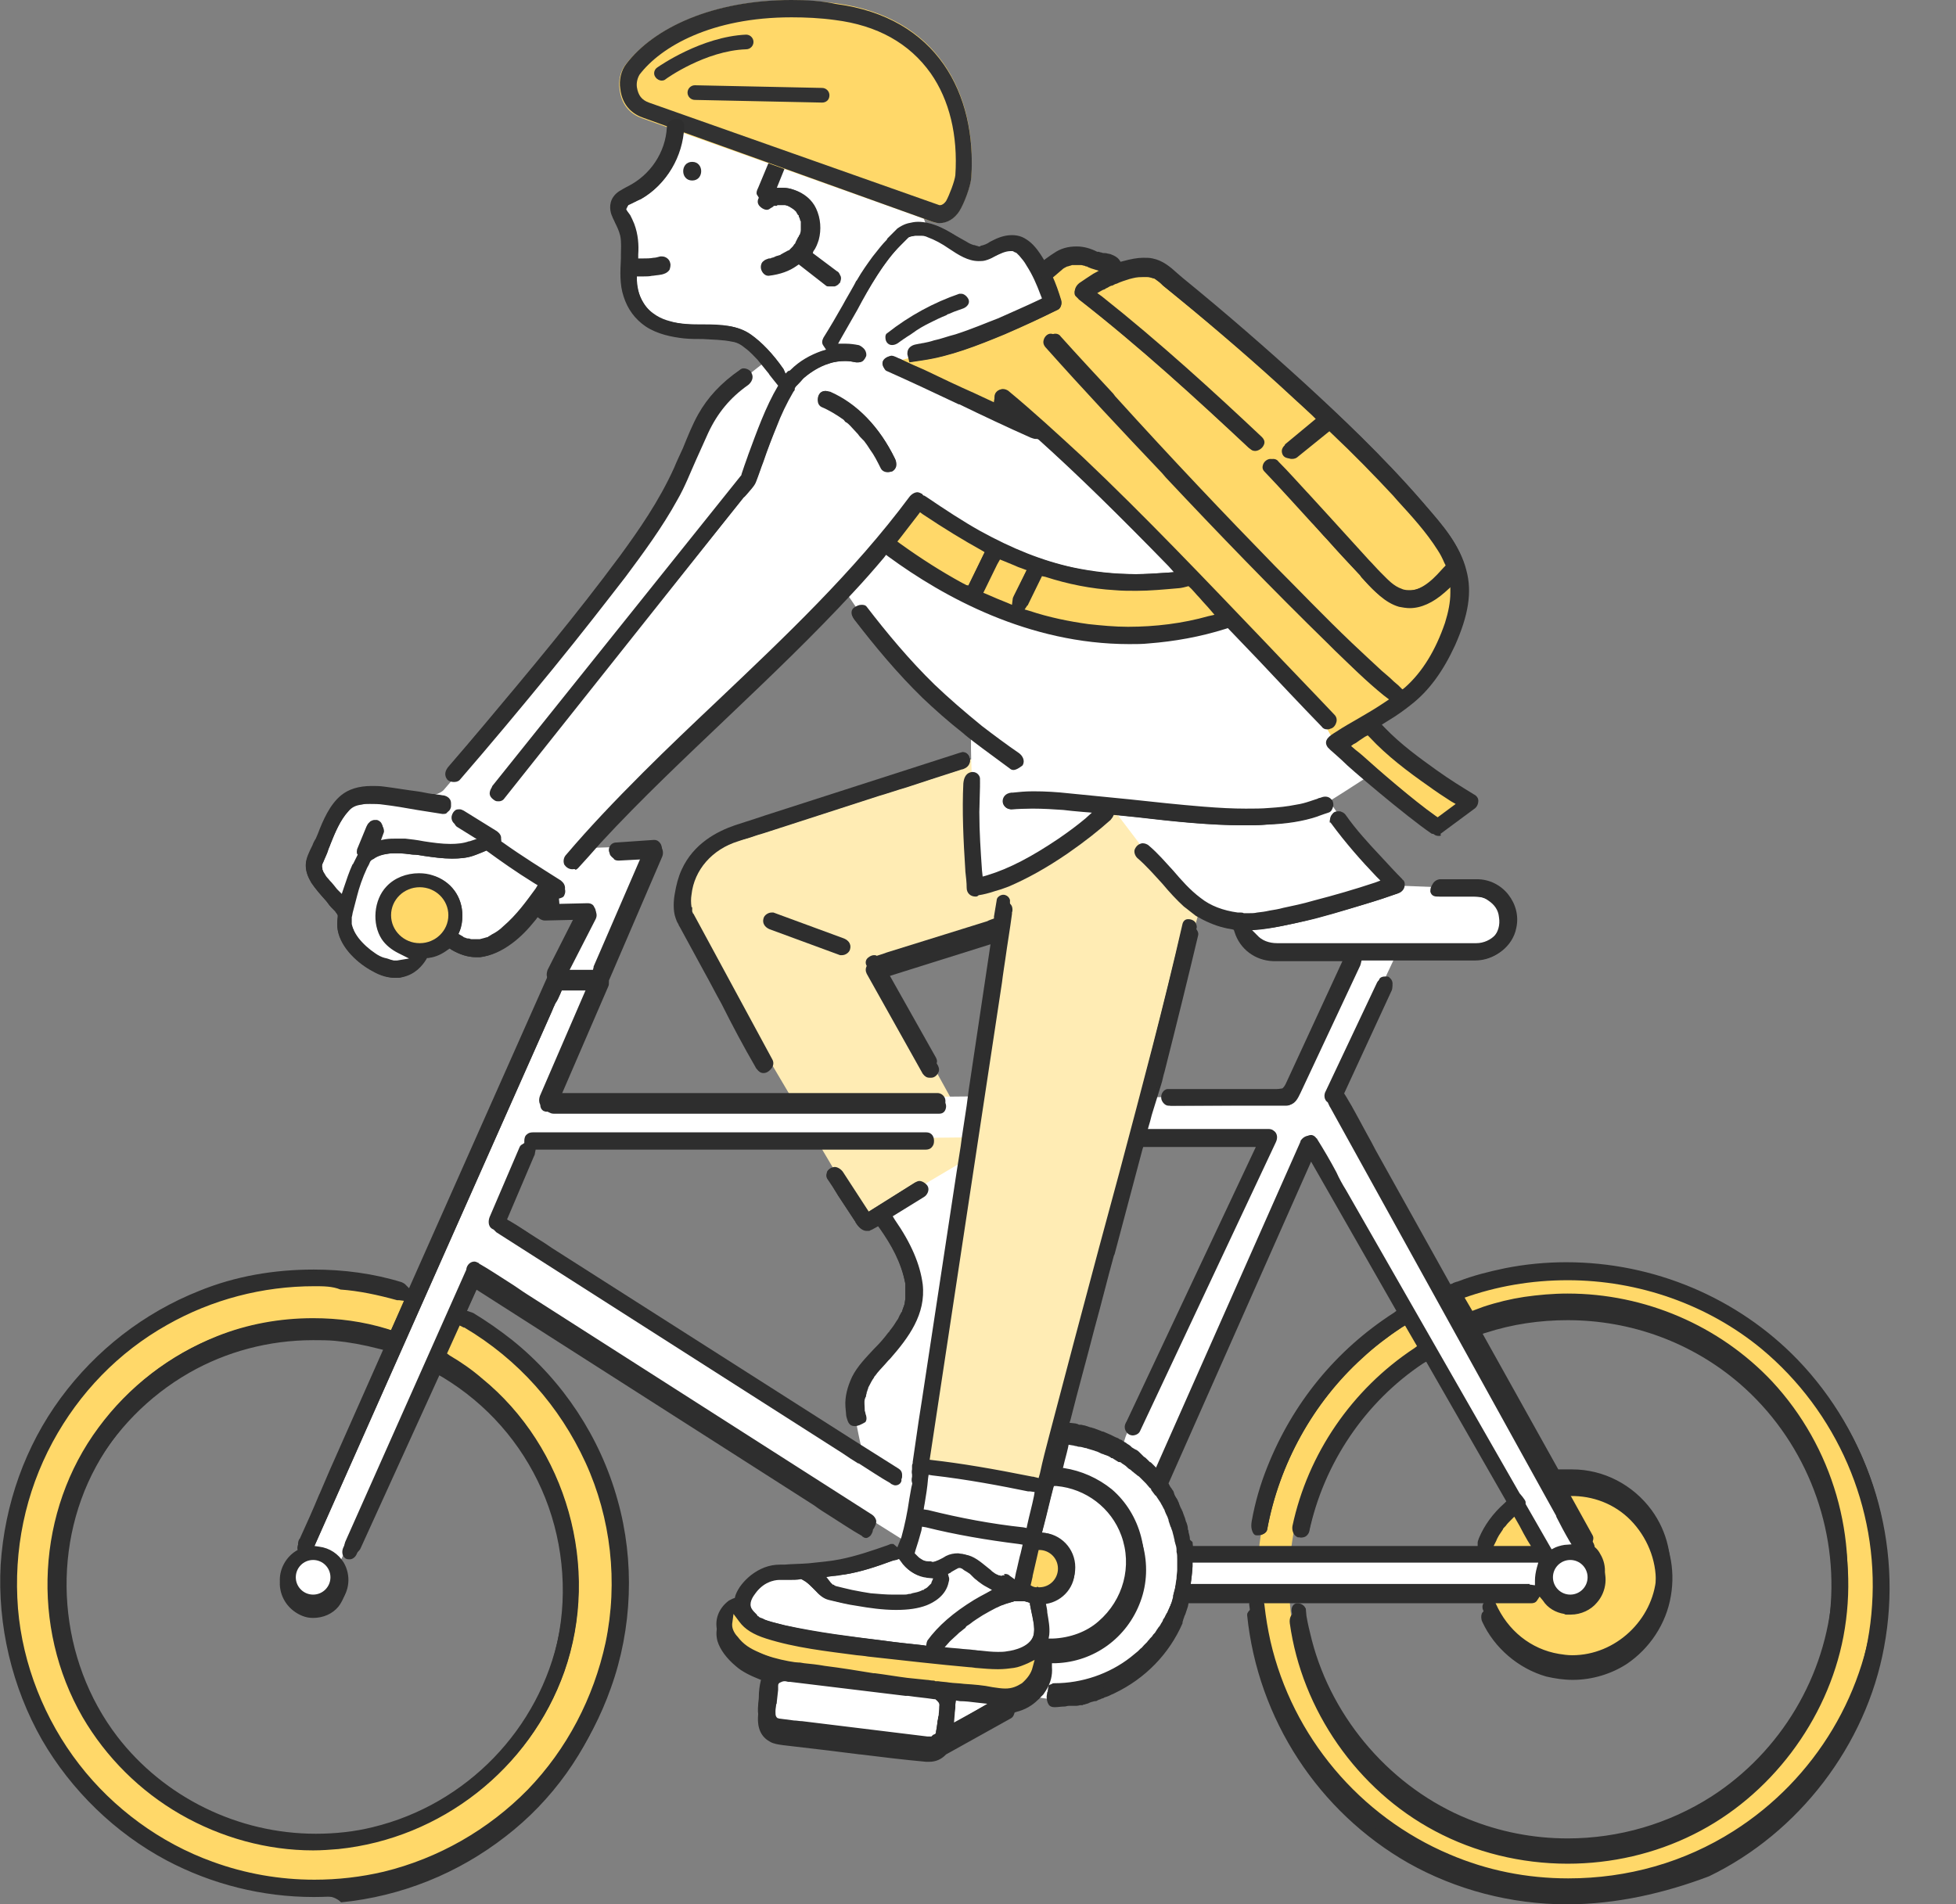 <?xml version="1.0" encoding="utf-8"?>
<!-- Generator: Adobe Illustrator 28.0.0, SVG Export Plug-In . SVG Version: 6.00 Build 0)  -->
<svg version="1.1" id="レイヤー_1" xmlns="http://www.w3.org/2000/svg" xmlns:xlink="http://www.w3.org/1999/xlink" x="0px"
	 y="0px" viewBox="0 0 293.6 285.9" style="enable-background:new 0 0 293.6 285.9;" xml:space="preserve">
<rect x="0" y="0" width="293.6" height="285.9" fill="#808080" stroke="none"/>
<style type="text/css">
	.st0{fill:#FFD869;}
	.st1{fill:#FFFFFF;}
	.st2{fill:#FFECB4;}
	.st3{fill:#80CD5C;}
	.st4{fill:#2E2E2E;}
	.st5{fill:#323232;}
	.st6{fill:#2E2E2E;stroke:#323232;stroke-width:6;stroke-miterlimit:10;}
</style>
<g>
	<g>
		<path class="st0" d="M47.1,282.7c-24.8,0-45-20.2-45-45s20.2-45,45-45s45,20.2,45,45S72,282.7,47.1,282.7z M47.1,198.2
			c-21.8,0-39.5,17.7-39.5,39.5s17.7,39.5,39.5,39.5s39.5-17.7,39.5-39.5S68.9,198.2,47.1,198.2z"/>
	</g>
	<g>
		<path class="st0" d="M235.2,284.1c-25.6,0-46.5-20.8-46.5-46.5c0-25.6,20.8-46.5,46.5-46.5s46.5,20.8,46.5,46.5
			C281.7,263.2,260.8,284.1,235.2,284.1z M235.2,195.9c-23,0-41.7,18.7-41.7,41.7c0,23,18.7,41.7,41.7,41.7s41.7-18.7,41.7-41.7
			C276.9,214.6,258.2,195.9,235.2,195.9z"/>
	</g>
	<g>
		<circle class="st0" cx="235.7" cy="236.5" r="13.5"/>
	</g>
	<path class="st1" d="M177.4,232.9l56.1,0.7l-0.4,5.1l-55.7,0.7c0,0,1-4.5-0.1-7.1"/>
	<path class="st2" d="M130.3,182.7l15-7.9l0.2-4.9l-14-25.4l18.8-6.8l0.6-6.5l-4.5,1.8l-0.1-15.8l0.4-3.5l-36.5,12
		c0,0-5.4,3.7-6.1,5.1s-1.5,5.1-0.8,7.1c0.6,2,26.3,45.1,26.3,45.1L130.3,182.7z"/>
	<path class="st1" d="M84.1,146.4l5.6,0.6l-7.3,17.6l1.2,0.6l62.9-0.6l45.7,0.2l1-0.5l10.3-21.7l6.3,0.2l-10,21.3l19.2,34.4
		l18.9,33.9l-5.5,1.8l-10.8-17.7L207.3,191l-10.7-19.3l-3.9,9l-18.6,42.8c0,0-3.5-4.5-5.3-6.2c-0.7-0.7,1.8-5,1.8-5l14.6-30.3
		l5-11.5h-19.2l-91.4,0.9L75,183l62.9,40.6l-1.3,7.4l-0.4,0.6l-64.9-40.8L50.8,235l-5.5-1.8v-2.1L84.1,146.4z"/>
	<polygon class="st1" points="88.4,127.3 98.1,127 89.5,146.5 83.4,146.7 88,136.4 81.6,136.7 81.8,133.7 87.1,127.3 	"/>
	<path class="st1" d="M156.8,249.3c0,0,0.2,2.4-1.4,3.6c-1.6,1.2-1.8,1.4-1.8,1.4s2.6,0.7,4.3,0.8c1.7,0.1,8.9-1.8,10.6-3.5
		s7.1-4.9,8.3-11.8c1.2-6.8,0-13-1.6-15.4c-1.6-2.4-6.6-7.3-9.5-8.5c-2.9-1.2-6.2-1.8-6.2-1.8l-6.4,24.2l2.3,1.6l1,5.6
		C156.3,245.6,156.9,248.3,156.8,249.3z"/>
	<g>
		<path class="st0" d="M154.5,231.4l-2,7.6c0,0,3.1,1.2,4.6,0.7c1.5-0.5,3.6-2.8,3.3-3.9c-0.3-1.2-0.9-4.2-2.2-4.4
			C155.9,230.5,154.5,231.4,154.5,231.4z"/>
	</g>
	<path class="st1" d="M116.6,250.9c0,0-0.7,0.2-1.2,1.3c-0.5,1.2-0.6,4.8-0.6,4.8s-0.3,0.9,1.2,1.8s23.1,3.3,23.1,3.3
		s2.3,0.2,2.5-1.2c0.2-1.4,0.5-6.7,0.5-6.7L116.6,250.9z"/>
	<path class="st1" d="M142.2,254.2c0,0.1-0.4,6.3-0.4,6.3l9.5-5l-0.5-0.8L142.2,254.2z"/>
	<g>
		<path class="st0" d="M110.7,241.3c-0.3-0.1-0.6-0.1-0.8,0c-0.4,0.1-0.8,0.4-0.9,0.7c-0.1,0.6-0.8,2.1-0.2,3.1
			c0.6,1,2.4,3.6,4.6,4.6s35.9,5.1,35.9,5.1s3,0.2,3.7-0.5c0.7-0.7,2.3-0.4,2.9-3c0,0,0.3-1.1,0.3-1.1c0.2-1,0-2.5-1-2.3
			c-0.2,0-1.5,0.8-1.8,0.9c-2.4,0.4-21-1.8-22.6-2c-0.1,0-7.9-1.2-10.6-1.6c-0.6-0.1-6-1.3-6.6-1.6L110.7,241.3z"/>
	</g>
	<path class="st1" d="M153.4,239.3c0,0-1.7-0.1-3.7-1.5s-2.6-2.5-4.1-2.9s-4,0.5-4.3,0.6c-0.3,0.1-2.7,0.3-4-1
		c-1.3-1.3-3.5-1.8-3.5-1.8s-9.7,3.2-11.7,3.1c-1.9-0.1-5.8-0.1-6.5,0.2s-2.8,1.2-3.3,2.3c-0.6,1.1-1.2,2.8-0.8,3.5
		c0.4,0.7,1.6,2.6,3.2,3s33.1,4.8,34.1,4.7c0.9-0.1,5.5-0.6,6.3-1.8c0.7-1.2,1.2-3.2,0.8-5.4S153.4,239.3,153.4,239.3z"/>
	<path class="st1" d="M138.6,220.3l-2.6,12.8c0,0,1,2.4,2.6,2.5s3.4-1.5,4.7-1.4s5.8,4,7.1,4c1.2,0.1,2.6,0.1,2.6,0.1l3.8-15.3
		L138.6,220.3z"/>
	<path class="st1" d="M131.5,182.1c0,0,3.5,5.6,4.3,7.5s2,6-1.6,10.6c-3.6,4.6-6.7,6.9-6.1,10.9c0.6,4,1.5,7.5,1.5,7.5l7.9,5l8-49.8
		L131.5,182.1z"/>
	<polygon class="st2" points="150.9,131.3 138.3,220.2 156.4,223.3 180.1,136.4 167.9,120.4 	"/>
	<path class="st1" d="M186.3,138.8c0,0,1.1,3.7,3.7,3.9c2.6,0.2,31.7,0.6,31.9,0.6s4.3-1.8,4.5-4.1c0.1-2.3-1.5-5.4-2.9-5.6
		c-1.4-0.2-15.3-0.7-15.3-0.7s-11.4,3.7-13.5,4.2S186.3,138.8,186.3,138.8z"/>
	<path class="st1" d="M145.9,117.6l0.5,15.4c0,0,6.6-1.8,9.6-3.5s10.9-8.3,10.9-8.3l6.3,8.3c0,0,7,7.7,8.8,7.9
		c1.8,0.3,4.4,2,8.1,0.9c3.7-1.1,19.6-5.7,19.6-5.7l-8.1-9.3l-3.9-5.7H145.9z"/>
	<g>
		<path class="st0" d="M195.4,104.8c0,0,3.3,5.3,5.8,7.7c2.5,2.4,15.1,12.3,15.1,12.3l4.7-4.7c0,0-6.1-4.1-8.7-5.6
			c-2.6-1.6-5.9-5.6-5.9-5.6s4.3-3,5.9-4.9c1.6-1.8,6.1-9.4,6.4-12.5s0.7-6.7-3-11.6c-3.7-4.9-23.3-24.2-23.3-24.2L177,43
			c0,0-2.7-3.7-5.9-3s-7.7-1.8-7.7-1.8s-1.8,0.3-3.5,1.1c-1.7,0.8-3.2,1.8-3.2,1.8l1.6,4.6c0,0-14,5.8-15.6,6.3
			c-1.6,0.5-8.8,2-8.8,2l3.3,2.4l19,8.3l19.6,18.8L195.4,104.8z"/>
	</g>
	<g>
		<path class="st0" d="M137.7,75.6c0,0,13.6,8.3,19.3,9.7c5.7,1.4,18,2.2,20.7,1.4c2.4,1.3,6.4,6.1,6.4,6.1s-8.8,2.7-11.9,2.7
			s-13.9-0.8-17.9-2.4c-4.1-1.6-13.9-6-16.5-7.6s-5-4.4-5-4.4L137.7,75.6z"/>
	</g>
	<path class="st1" d="M126.9,88.8c0,0,4,6,5.2,7.4c1.2,1.4,12.8,13.3,13.7,14.1c-0.2,1.7,0.2,8.9,0.2,8.9s4.2,1.2,5.2,1.2
		c1,0,5.8-0.3,7.1-0.1c1.4,0.1,22.6,2.7,25.8,2.8c3.2,0.1,11.5-0.7,13-1.4c1.5-0.7,8.5-5.3,8.5-5.3l-5.2-4.8c0,0-1.5-2.8-2.1-3.7
		c-0.7-0.9-14.2-14.9-14.2-14.9S172.5,95,167,95c-5.5,0-16.1-2.5-17.6-3.3c-1.5-0.8-16.2-10-16.2-10L126.9,88.8z"/>
	<path class="st1" d="M131,55.2c0,0,11.4-3,13.2-3.6s13.1-5.2,13.6-5.6s-0.3-2.3-0.3-2.8c0-0.5-2.3-5.4-3.4-5.9
		c-1.1-0.5-4.9,0.6-4.9,0.6s-2,1-3.3,0.3c-1.3-0.6-5.9-3.7-7.6-3.7s-5.5,2.7-6.7,5.1S125.2,51,125.2,51l-0.2,1.5l1,0.7L131,55.2z"/>
	<path class="st1" d="M118.1,57.4c0,0-5.9-6.5-6.5-6.7c-0.6-0.1-7.1-1-8.5-1s-5.5-0.4-6.7-2.1c-1.2-1.7-2.2-5.2-2-8.3
		s-1.3-7.8-1.3-8.1s-0.4-1,0.7-1.4c1.1-0.4,4-2,4.7-2.7c0.7-0.7,2.1-3.3,2.6-5s0.5-4.2,0.5-4.2l36.6,13.6l1,2.8c0,0-4-0.1-5,1
		S127,46.9,127,46.9l-2.6,6.8L118.1,57.4z"/>
	<path class="st1" d="M81.4,131.9l-9.5-6.8l-6-4.5L55.2,119c0,0-3,0.2-3.6,0.9c-0.6,0.7-4.5,8.5-4.5,8.5s-0.6,1.5,0.3,2.9
		s3.8,4.8,3.8,4.8s-0.4,3.3,0.3,4.3c0.7,1,4.3,4.3,5.6,4.9s1.9,1.1,3.2,0.4c1.3-0.7,3.6-3.2,3.6-3.2s0.1,0.4,1.5-0.1
		c1.4-0.5,2.1-1.6,2.1-1.6s1.6,1.9,3.4,2c1.8,0.1,4.9-1.6,6-2.7c1.1-1.2,5.6-7.1,5.6-7.1L81.4,131.9z"/>
	<path class="st1" d="M156.5,65.2c-0.4,0-0.7-0.1-1.1-0.2c-7.6-3.4-15.1-7.1-22.6-10.5c-1-0.4-2.9-0.7-4.4-1c-1.4-0.3-2.7-0.2-4,0.2
		c-1.3,0.4-2.5,1.2-3.5,2l-1.8,1c0,0-1.1,0.7-1,0.7c0,0-1.2-1.1-1.2-1.1c-0.5-0.1-1.8-1.4-2.1-1.9c0-0.1-2.2,1.7-3,2.3
		c-2.8,2-4.7,4.3-6.1,7.3c-1.6,3.4-2.9,7.1-4.8,10.5c-2.3,4.3-5.3,8.3-8.2,12.2c-3.7,4.9-7.5,9.7-11.4,14.4
		c-4.8,5.9-9.7,11.7-14.7,17.5c-0.7,0.8-3.8,1.4-3.3,1.4c1,0.1,3.2,1.9,3.7,2.2c0.2,0.1,0.4,0.3,0.7,0.4c0.2,0.1,0.4,0.2,0.6,0.4
		c1.3,0.8,2.7,1.7,4,2.5c0.7,0.4,1,1.1,0.9,1.8c3,2.1,6,4,9.1,5.9c0.1,0,0.1,0.1,0.2,0.1c0.2-0.3,0.4-0.5,0.6-0.8
		c0.3-0.4,2.2-2.6,2.9-3.4c3.8-4.5,6.1-7.1,10.3-11.3c14.3-14.1,28.7-25.5,40.8-41.7c0.6-0.8,0.8-1,1.8-0.4c0.1,0.1,0.9,0.6,1,0.7
		c0.1,0,1.7,1,1.8,1.1c2.8,1.9,3.3,2.2,6.2,3.9c4.5,2.5,11.5,4.3,16.6,5.4c4.7,1,10.2,0.4,15,0C172.7,80.1,163.6,71.6,156.5,65.2z"
		/>
	<path class="st3" d="M137,36.5C137.1,36.4,137.2,36.3,137,36.5L137,36.5z"/>
	<path class="st3" d="M134.6,196.9C134.6,196.8,134.7,196.6,134.6,196.9L134.6,196.9z"/>
	<path class="st3" d="M48.8,129.9C48.8,129.9,48.8,129.9,48.8,129.9C48.8,129.9,48.8,129.9,48.8,129.9
		C48.8,129.9,48.8,129.9,48.8,129.9C48.8,129.9,48.8,129.9,48.8,129.9z"/>
	<path class="st3" d="M66.1,138.9c0,0,0-0.1,0-0.1C66.1,138.9,66.1,138.9,66.1,138.9C66.1,139,66.1,139,66.1,138.9z"/>
	<path class="st3" d="M66.2,138.7C66.2,138.8,66.2,138.8,66.2,138.7C66.2,138.8,66.2,138.8,66.2,138.7
		C66.2,138.8,66.2,138.8,66.2,138.7z"/>
	<path class="st3" d="M59.8,138.9C59.8,139,59.8,139,59.8,138.9c0,0,0-0.1,0-0.1C59.7,138.8,59.8,138.9,59.8,138.9z"/>
	<path class="st3" d="M59.7,138.7C59.7,138.8,59.7,138.8,59.7,138.7C59.7,138.8,59.7,138.8,59.7,138.7
		C59.7,138.8,59.7,138.8,59.7,138.7z"/>
	<path class="st3" d="M66.4,137.9c0,0,0,0.5,0,0.2C66.4,138,66.4,137.9,66.4,137.9c0-0.2,0-0.3,0-0.5c0-0.2,0-0.4,0-0.5
		c0,0,0-0.1,0-0.1c0,0,0,0,0,0c-0.1-0.3-0.1-0.5-0.2-0.8c0,0,0-0.1-0.1-0.1c-0.1-0.1-0.1-0.2-0.2-0.3c0,0,0,0,0-0.1
		c-0.1-0.1-0.2-0.2-0.2-0.2c0,0,0,0-0.1-0.1c-0.1-0.1-0.2-0.2-0.3-0.3c0,0,0,0,0,0c0,0,0,0,0,0c-0.2-0.1-0.4-0.3-0.7-0.4
		c0,0-0.1,0-0.1-0.1c-0.1,0-0.2-0.1-0.3-0.1c-0.2-0.1-0.5-0.1-0.7-0.2c0,0,0,0-0.1,0c-0.1,0-0.2,0-0.4,0c-0.2,0-0.4,0-0.7,0
		c0,0,0,0,0,0c-0.1,0-0.2,0-0.3,0.1c-0.2,0.1-0.4,0.1-0.7,0.2c0,0,0,0,0,0c-0.1,0-0.2,0.1-0.3,0.1c-0.2,0.1-0.3,0.2-0.5,0.3
		c0,0-0.1,0-0.1,0.1c-0.1,0.1-0.2,0.2-0.2,0.2c0,0-0.1,0.1-0.1,0.1c0.1-0.1,0.1-0.1-0.1,0.1c0,0,0,0,0,0c-0.1,0.1-0.1,0.2-0.2,0.3
		c0,0-0.1,0.1-0.1,0.2c0,0.1,0,0.1-0.1,0.1c0,0.1-0.1,0.2-0.1,0.4c0,0,0,0.1,0,0.2c0,0,0,0.1,0,0.2c0,0,0,0.1,0,0.1
		c0,0.3,0,0.6,0,0.9c0,0.1,0,0.1,0,0.2c0,0.1,0,0.2,0.1,0.3c0,0.1,0.1,0.2,0.1,0.4c0,0,0,0,0,0c0.1,0.1,0.1,0.2,0.1,0.2
		c0.1,0.1,0.1,0.3,0.2,0.4c0,0,0,0,0,0c0.1,0.1,0.2,0.2,0.2,0.2c0.1,0.1,0.2,0.2,0.3,0.3c0,0,0,0,0,0c0.2,0.1,0.3,0.2,0.5,0.3
		c0.1,0,0.2,0.1,0.3,0.1c0,0,0,0,0.1,0c0.2,0.1,0.4,0.1,0.7,0.2c0.1,0,0.2,0,0.3,0.1c0,0,0,0,0,0c0.2,0,0.5,0,0.7,0
		c0.1,0,0.3,0,0.4,0c0.2,0,0.4-0.1,0.6-0.1c0.1,0,0.2-0.1,0.4-0.1c0,0,0,0,0,0c0.2-0.1,0.4-0.2,0.6-0.3c0.1-0.1,0.2-0.2,0.3-0.2
		c0,0,0,0,0,0c0.1-0.1,0.3-0.4,0.4-0.5c0,0,0,0,0,0c0.1-0.1,0.1-0.2,0.2-0.3c0,0,0,0,0-0.1c0,0,0-0.1,0.1-0.2c0,0,0,0,0,0
		C66.2,138.6,66.5,138,66.4,137.9z"/>
	<path class="st3" d="M65.8,139.5C65.8,139.5,65.8,139.4,65.8,139.5C65.7,139.5,65.6,139.7,65.8,139.5z"/>
	<path class="st3" d="M65.9,135.5C65.8,135.4,65.8,135.4,65.9,135.5C65.8,135.4,65.8,135.4,65.9,135.5
		C65.8,135.4,65.8,135.4,65.9,135.5z"/>
	<path class="st3" d="M59.5,136.9C59.5,136.9,59.5,136.9,59.5,136.9C59.5,136.9,59.5,136.9,59.5,136.9
		C59.5,136.9,59.5,136.9,59.5,136.9z"/>
	<path class="st3" d="M65.7,135.3C65.7,135.2,65.7,135.2,65.7,135.3C65.7,135.3,65.8,135.3,65.7,135.3
		C65.8,135.4,65.8,135.3,65.7,135.3z"/>
	<path class="st3" d="M59.5,136.8c0,0,0,0.1,0,0.1C59.5,136.8,59.6,136.8,59.5,136.8C59.6,136.7,59.5,136.7,59.5,136.8z"/>
	<path class="st3" d="M60,135.5C60,135.4,60,135.4,60,135.5C60.1,135.4,60.1,135.4,60,135.5C60.1,135.4,60,135.4,60,135.5z"/>
	<path class="st4" d="M134.4,223c-0.2,0-0.4-0.1-0.6-0.2c-0.1,0-0.1-0.1-0.1-0.1c-1.6-0.9-3.2-2-4.8-3l-0.1,0
		c-0.8-0.5-1.6-1-2.3-1.5L74.5,185c-0.1-0.1-0.2-0.2-0.3-0.3l-0.1-0.1l-0.2-0.1c-0.7-0.4-0.6-1.3-0.4-1.8l4.5-10.5
		c0.1-0.2,0.2-0.3,0.4-0.4l0.3-0.2l0-0.3c0-0.4,0.1-0.8,0.4-1c0.2-0.2,0.5-0.3,0.9-0.3H139c1,0,1.2,0.8,1.2,1.3c0,0.4-0.1,0.7-0.4,1
		c-0.2,0.2-0.5,0.3-0.9,0.3H80.4l-0.1,0.5c0,0.2-0.1,0.4-0.2,0.6l-4,9.4l0.4,0.3c1.4,0.8,2.8,1.7,4.1,2.6c0.8,0.5,1.6,1,2.3,1.5
		l51.9,33.2c0.5,0.3,0.7,0.9,0.5,1.4C135.4,222.5,135,223,134.4,223z"/>
	<path class="st4" d="M134.4,222.8c-0.2,0-0.4-0.1-0.5-0.2c-0.1,0-0.1-0.1-0.1-0.1c-1.6-0.9-3.2-2-4.8-3c-0.8-0.5-1.6-1.1-2.4-1.6
		l-51.9-33.2c-0.1-0.1-0.2-0.2-0.3-0.3l-0.1-0.1l-0.2-0.1c-0.6-0.3-0.5-1.1-0.3-1.5l4.5-10.5c0-0.1,0.1-0.2,0.3-0.3l0.4-0.2l0-0.4
		c0-0.3,0.1-0.7,0.3-0.9c0.2-0.2,0.4-0.3,0.7-0.3H139c1,0,1,1,1,1.1c0,0.3-0.1,0.6-0.3,0.8c-0.2,0.2-0.4,0.3-0.7,0.3H80.2l-0.1,0.7
		c0,0.2-0.1,0.3-0.1,0.5l-4.1,9.5l0.6,0.3c1.4,0.8,2.8,1.8,4.1,2.6c0.8,0.5,1.6,1,2.3,1.5l45.5,29l6.5,4.1c0.6,0.4,0.5,0.9,0.5,1.2
		C135.2,222.4,134.9,222.8,134.4,222.8z"/>
	<path class="st4" d="M103.9,27.1c1.8,0,1.8-2.8,0-2.8C102.1,24.3,102.1,27.1,103.9,27.1z"/>
	<path class="st4" d="M133.9,51.8c-0.3,0-0.5-0.1-0.7-0.3c-0.2-0.2-0.3-0.5-0.3-0.9c0-0.3,0.1-0.5,0.3-0.6c3.3-2.6,7-4.6,10.8-5.9
		c0.1,0,0.2,0,0.3,0c0.4,0,0.9,0.4,1.1,0.9c0.2,0.6-0.3,1.1-0.8,1.3c-0.5,0.2-0.9,0.3-1.4,0.5c-0.2,0.1-0.5,0.2-0.7,0.3l-0.3,0.1
		l-0.1,0.1c-1,0.4-1.8,0.8-2.6,1.2c-0.8,0.4-1.7,0.9-2.5,1.5c-0.4,0.3-0.8,0.5-1.2,0.8c-0.2,0.1-0.4,0.3-0.6,0.4l-0.4,0.3
		C134.5,51.7,134.2,51.8,133.9,51.8z"/>
	<path class="st4" d="M152.1,115.6c-0.2,0-0.4-0.1-0.5-0.2c-1.1-0.8-3.1-2.3-4.2-3.1c-2-1.5-2.6-2-2.8-2.2l0,0
		c-2.3-1.8-4.3-3.6-6.1-5.3c-3.8-3.7-7.2-7.8-10.2-11.7c-0.4-0.5-0.6-1.3,0-1.9c0.2-0.2,0.6-0.4,1-0.4c0.2,0,0.6,0,0.8,0.3
		c3,3.9,6.4,8,10.2,11.7c2.1,2,4.4,4,7.1,6.2c1.7,1.3,3.7,2.8,5.6,4.1c0.5,0.4,0.9,1.1,0.5,1.8C153,115.3,152.5,115.6,152.1,115.6z"
		/>
	<path class="st4" d="M152.6,113.3c-1.6-1.1-3.7-2.7-5.6-4.1c-2.4-1.8-4.8-3.9-7.2-6.2c-3.8-3.7-7.1-7.8-10.2-11.7
		c-0.2-0.2-0.5-0.3-0.6-0.3c-0.3,0-0.7,0.1-0.9,0.3c-0.6,0.6-0.1,1.4,0.1,1.6c3.1,3.9,6.4,8,10.2,11.7c1.8,1.7,3.8,3.5,6.1,5.3
		c0,0,5.2,3.9,7.1,5.3c0.1,0.1,0.3,0.1,0.4,0.1c0.4,0,0.8-0.2,1-0.6C153.4,114.2,153.1,113.6,152.6,113.3z"/>
	<path class="st4" d="M114.6,161.1c-0.4,0-0.7-0.2-1-0.6l-0.1-0.1c0-0.1-0.1-0.1-0.1-0.2c-1.8-3.1-3.5-6.3-5.1-9.5
		c-0.9-1.6-1.7-3.2-2.6-4.8l-3.7-6.8c-0.1-0.1-0.1-0.2-0.2-0.4c-0.2-0.3-0.3-0.6-0.4-0.9c-0.4-1.1-0.3-2.7-0.1-3.7
		c0.2-1.2,0.5-2.4,1-3.5c1.8-4,5.4-5.8,8-6.7c1-0.3,2.1-0.7,3.1-1l1.5-0.5l29.2-9.4c0.1,0,0.3-0.1,0.4-0.1c0.6,0,0.9,0.5,1,0.8
		c0.1,0.1,0.1,0.3,0.1,0.4c0,0.9-0.6,1.2-1.1,1.4l-0.1,0c-2.8,0.9-5.6,1.8-8.3,2.7l-0.1-0.2l0.1,0.2c-1.4,0.4-2.8,0.9-4.2,1.3
		l-17.3,5.6c-0.4,0.1-1.3,0.4-1.3,0.4c-0.8,0.3-1.7,0.5-2.5,0.8c-3.9,1.2-6.6,4.3-7,8c-0.1,0.6-0.1,1.2,0,1.9c0,0,0,0,0,0l0.1,0
		l0,0.3c0,0.1,0,0.1,0,0.2l0,0.1c0,0.1,0.1,0.2,0.1,0.3l0.1,0.1l11.8,21.8c0.3,0.5,0.2,1-0.1,1.4C115.4,160.9,115,161.1,114.6,161.1
		z"/>
	<path class="st4" d="M114.6,160.9c-0.3,0-0.6-0.2-0.8-0.5l-0.1-0.1c0-0.1-0.1-0.1-0.1-0.2c-1.8-3.1-3.5-6.3-5.1-9.5
		c-0.8-1.6-1.7-3.2-2.5-4.8l-3.7-6.8c-0.1-0.1-0.1-0.2-0.2-0.4c-0.2-0.3-0.3-0.6-0.4-0.8c-0.4-1.1-0.3-2.6-0.1-3.7
		c0.2-1.2,0.5-2.3,1-3.5c1.8-3.9,5.3-5.8,7.9-6.6c1-0.3,2.1-0.7,3.1-1l1.5-0.5l29.2-9.4c0.1,0,0.3-0.1,0.4-0.1
		c0.5,0,0.8,0.5,0.8,0.7c0,0.1,0.1,0.3,0.1,0.4c0,0.8-0.6,1-1.1,1.3c-2.8,0.9-5.6,1.8-8.3,2.7c-1.4,0.4-2.8,0.9-4.2,1.3l-17.3,5.6
		c-0.4,0.1-0.9,0.3-1.3,0.4c-0.8,0.3-1.7,0.6-2.6,0.8c-4,1.2-6.7,4.4-7.1,8.2c-0.1,0.6-0.1,1.2,0,1.9c0,0.1,0,0.1,0,0.2
		c0,0,0,0.1,0,0.1l0,0c0,0.1,0,0.1,0,0.2l-0.1-0.1l0,0.1l0.1,0.1c0,0.2,0.1,0.3,0.2,0.4l0.1,0.1l11.8,21.8c0.3,0.5,0.1,1-0.1,1.2
		C115.3,160.7,114.9,160.9,114.6,160.9z"/>
	<path class="st4" d="M133.3,70.9c-0.5,0-0.9-0.2-1.1-0.6c-0.5-1-1-2-1.6-2.8c-0.3-0.5-0.6-0.9-0.9-1.3l-0.1-0.1l-0.2-0.2
		c-0.2-0.2-0.4-0.4-0.6-0.7c-0.4-0.4-0.8-0.9-1.2-1.3c-0.2-0.2-0.4-0.4-0.6-0.5c-0.1,0-0.3-0.3-0.3-0.3l-0.1-0.1
		c-1-0.7-2.1-1.4-3.3-1.9c-0.2-0.1-0.4-0.3-0.5-0.6c-0.1-0.4-0.1-0.8,0.1-1.2c0.2-0.4,0.6-0.6,1-0.6c0.3,0,0.5,0.1,0.7,0.2
		c4.1,1.8,7.5,5.3,9.8,10.1c0.3,0.7,0.2,1.4-0.5,1.8C133.7,70.8,133.5,70.9,133.3,70.9z"/>
	<path class="st4" d="M133.3,70.7c-0.4,0-0.8-0.2-0.9-0.5c-0.5-1.1-1-2-1.6-2.9c-0.3-0.5-0.6-0.9-0.9-1.3l-0.1-0.1l-0.2-0.3
		c-0.2-0.2-0.4-0.4-0.6-0.7c-0.4-0.4-0.8-0.9-1.3-1.3c-0.2-0.2-0.4-0.4-0.6-0.6c-0.1-0.1-0.1-0.1-0.2-0.2l-0.1-0.1l-0.1-0.1
		c-1-0.7-2.1-1.4-3.4-1.9c-0.2-0.1-0.3-0.2-0.4-0.5c-0.1-0.3-0.1-0.7,0.1-1c0.2-0.4,0.6-0.5,0.9-0.5c0.2,0,0.5,0.1,0.7,0.1
		c4.1,1.8,7.4,5.3,9.7,10c0.3,0.6,0.2,1.2-0.4,1.6C133.7,70.7,133.5,70.7,133.3,70.7L133.3,70.7z"/>
	<path class="st4" d="M59.7,138.8c0,0.1,0.1,0.1,0.1,0.2C59.8,138.9,59.8,138.9,59.7,138.8C59.7,138.8,59.7,138.8,59.7,138.8z"/>
	<path class="st4" d="M59.6,136.7c0,0.1,0,0.1,0,0.2c0,0,0,0,0,0C59.6,136.8,59.6,136.7,59.6,136.7z"/>
	<path class="st4" d="M65.8,135.4C65.8,135.4,65.8,135.4,65.8,135.4c-0.1-0.1-0.1-0.1-0.2-0.2C65.7,135.2,65.7,135.3,65.8,135.4z"/>
	<path class="st4" d="M66.1,138.8C66.2,138.8,66.2,138.8,66.1,138.8c-0.1,0.1-0.1,0.2-0.1,0.2C66.1,138.9,66.1,138.9,66.1,138.8z"/>
	<path class="st4" d="M48.8,129.9C48.8,129.9,48.8,129.9,48.8,129.9C48.8,129.9,48.8,129.9,48.8,129.9
		C48.8,129.9,48.8,129.9,48.8,129.9z"/>
	<path class="st4" d="M68.1,117.4c-0.3,0-0.7-0.1-0.9-0.3c-0.2-0.2-0.8-1,0.2-2.1c1.9-2.2,3.7-4.3,5.2-6.1
		c6.8-8.1,14-16.7,20.5-25.5c2.7-3.7,5.8-8.1,8.1-13.2c0.4-1,0.9-2,1.3-2.9c0.7-1.7,1.4-3.5,2.3-5.1c1.4-2.5,3.4-4.7,6.3-6.7
		c0.1-0.1,0.3-0.2,0.5-0.2c0.3,0,0.7,0.1,1,0.4c0.1,0.1,0.2,0.2,0.2,0.3c0.4,0.7,0,1.4-0.5,1.8c-2.7,1.9-4.6,4.2-6,7.2
		c-0.6,1.3-1.2,2.7-1.8,4c-0.9,2-1.7,4.1-2.8,6c-2.3,4.2-5.2,8.1-7.8,11.6c-3.1,4-6.5,8.4-10.9,13.8c-4.9,6-9.5,11.5-14,16.7
		C68.7,117.4,68.3,117.4,68.1,117.4z"/>
	<path class="st4" d="M68.1,117.2c-0.3,0-0.6-0.1-0.8-0.3c0,0-0.8-0.7,0.2-1.9c1.8-2.1,3.6-4.3,5.2-6.1c6.8-8.1,14-16.7,20.5-25.5
		c2.7-3.7,5.8-8.1,8.2-13.2c0.4-1,0.9-2,1.3-3c0.7-1.7,1.4-3.5,2.3-5.1c1.4-2.5,3.4-4.6,6.2-6.6c0.1-0.1,0.3-0.1,0.4-0.1
		c0.3,0,0.6,0.1,0.8,0.3c0.1,0.1,0.1,0.2,0.2,0.2c0.3,0.6,0,1.2-0.4,1.5c-2.7,1.9-4.6,4.2-6.1,7.3c-0.6,1.3-1.2,2.7-1.8,4
		c-0.9,2-1.7,4.1-2.8,6c-2.2,4.2-5.2,8.1-7.8,11.5c-3.1,4-6.5,8.4-10.9,13.7c-4.9,6-9.5,11.5-14,16.7
		C68.6,117.2,68.3,117.2,68.1,117.2L68.1,117.2z"/>
	<path class="st4" d="M126.4,143.4c-0.1,0-0.2,0-0.3,0l-10.6-3.9c-0.7-0.3-1.1-0.9-0.9-1.6c0.1-0.5,0.7-0.9,1.2-0.9
		c0.1,0,0.2,0,0.3,0l10.6,3.9c0.7,0.3,1.1,0.9,0.9,1.6C127.5,143,126.9,143.4,126.4,143.4z"/>
	<path class="st4" d="M126.4,143.2c-0.1,0-0.2,0-0.2,0l-10.6-3.9c-0.7-0.2-1-0.8-0.8-1.4c0.1-0.4,0.6-0.8,1.1-0.8c0.1,0,0.2,0,0.2,0
		l10.6,3.9c0.7,0.2,1,0.8,0.8,1.4C127.3,142.9,126.8,143.2,126.4,143.2L126.4,143.2z"/>
	<path class="st4" d="M128.3,214.1c-0.6,0-0.9-0.3-1.1-0.9c-0.1-0.3-0.2-0.6-0.2-0.9l-0.1-1.1c-0.1-1.5,0.3-3,1-4.5
		c0.8-1.6,2.1-2.9,3.3-4.2l0.2-0.2c0.7-0.7,1.3-1.4,1.9-2.2l0.2-0.2c0-0.1,0.1-0.1,0.1-0.2l0.1-0.1c0.1-0.1,0.2-0.3,0.3-0.4
		c0.3-0.4,0.5-0.8,0.8-1.2c0.1-0.2,0.2-0.5,0.4-0.8c0-0.1,0.1-0.1,0.1-0.2l0.1-0.1c0.1-0.4,0.3-0.8,0.4-1.2l0-0.1h0l0.1-0.6
		c0-0.3,0-0.6,0-0.9c0-0.3,0-0.5,0-0.8c0-0.1,0-0.4,0-0.4l0-0.1c-0.6-3.3-2.2-6-3.8-8.3l-0.3-0.4l-0.9,0.5c-0.2,0.1-0.3,0.1-0.4,0.2
		c0,0-0.1,0-0.1,0c-0.1,0-0.2,0-0.3,0c-0.9,0-1.5-1-1.7-1.3l0-0.1l-2.5-3.8l-0.8-1.3c-0.2-0.3-0.5-0.9-0.8-1.2
		c-0.4-0.5-0.1-1.2,0-1.4c0.3-0.4,0.8-0.5,1-0.5c0.4,0,0.9,0.3,1.2,0.7l3.9,6l7-4.4c0.2-0.1,0.4-0.2,0.6-0.2c0.4,0,0.9,0.3,1.2,0.7
		c0,0.1,0.1,0.1,0.1,0.2c0.2,0.5-0.1,1.2-0.6,1.5l-4.7,2.9l0.3,0.5c2.5,3.6,3.8,6.7,4.2,9.7c0.5,4.5-2.1,8-4.9,11.2l-0.3,0.3
		c-0.5,0.6-1.1,1.2-1.6,1.8c0,0-0.3,0.4-0.3,0.4l0,0l0,0c-0.1,0.1-0.2,0.2-0.2,0.3c-0.3,0.4-0.5,0.8-0.7,1.2
		c-0.1,0.2-0.2,0.3-0.2,0.5l-0.1,0.2l0,0.1c0,0.1-0.1,0.1-0.1,0.2l0,0.1c0,0.1-0.1,0.3-0.1,0.4c0,0.1,0,0.2-0.1,0.3l-0.1,0.3
		c-0.1,0.4,0,1,0,1.6l0,0.1c0.1,0.2,0.1,0.5,0.2,0.7c0.1,0.4,0.1,0.7-0.1,1C129.2,213.9,128.8,214.1,128.3,214.1L128.3,214.1z"/>
	<path class="st4" d="M128.3,213.9c-0.3,0-0.8-0.2-0.9-0.8c-0.1-0.3-0.2-0.6-0.2-0.9l-0.1-1.1c-0.1-1.5,0.3-3,1-4.4
		c0.8-1.5,2.1-2.9,3.2-4.2l0.2-0.2c0.7-0.7,1.3-1.4,1.9-2.2l0.2-0.2c0.1-0.1,0.1-0.2,0.1-0.2l0.1-0.1c0.1-0.1,0.2-0.3,0.3-0.4
		c0.3-0.4,0.5-0.8,0.8-1.2c0.1-0.2,0.2-0.5,0.4-0.8l0,0l0,0c0-0.1,0.1-0.1,0.1-0.2c0,0,0-0.1,0-0.1c0.1-0.4,0.3-0.8,0.4-1.2h0
		l0.1-0.8c0-0.3,0-0.6,0-0.9c0-0.3,0-0.5,0-0.8c0-0.1,0-0.4,0-0.4l0-0.1c-0.6-3.3-2.2-6.1-3.8-8.3l-0.4-0.6l-1,0.6
		c-0.2,0.1-0.3,0.1-0.5,0.2c-1.1,0.3-1.7-1.1-1.9-1.3l-2.5-3.8l-0.8-1.3c-0.2-0.3-0.6-0.9-0.8-1.2c-0.3-0.4-0.1-1,0-1.2
		c0.3-0.3,0.7-0.4,0.9-0.4c0.4,0,0.8,0.2,1,0.6l4,6.1l7.2-4.5c0.2-0.1,0.3-0.1,0.5-0.1c0.4,0,0.8,0.2,1,0.6c0,0.1,0.1,0.1,0.1,0.2
		c0.2,0.4-0.1,1-0.5,1.3l-4.9,3l0.5,0.6c2.5,3.6,3.8,6.6,4.1,9.6c0.5,4.5-2,7.9-4.8,11l-0.3,0.3c-0.5,0.6-1.1,1.2-1.6,1.8
		c0,0-0.3,0.4-0.3,0.4l0,0l0,0l0,0c-0.1,0.1-0.2,0.2-0.2,0.3c-0.3,0.4-0.5,0.8-0.7,1.2c-0.1,0.2-0.2,0.3-0.2,0.5l-0.1,0.2l0,0.1
		c0,0.1-0.1,0.1-0.1,0.2l0,0.1c0,0.1-0.1,0.3-0.1,0.4c0,0.1,0,0.2-0.1,0.4c0,0-0.1,0.3-0.1,0.3c-0.1,0.5,0,1.1,0,1.6l0,0.1
		c0.1,0.2,0.1,0.5,0.2,0.7c0.1,0.3,0.1,0.6-0.1,0.9C129.1,213.8,128.7,213.9,128.3,213.9L128.3,213.9z"/>
	<path class="st1" d="M46.8,234.9C46.8,234.9,46.8,234.9,46.8,234.9c0,0,0.1,0,0.1,0C46.9,234.9,46.8,234.9,46.8,234.9z"/>
	<path class="st1" d="M46.7,234.9C46.7,234.9,46.7,234.9,46.7,234.9c0.1,0,0.1,0,0.1,0C46.7,234.9,46.7,234.9,46.7,234.9z"/>
	<path class="st1" d="M47.6,235c-0.1,0-0.2,0-0.3-0.1c-0.2,0-0.3,0-0.5,0c0,0,0,0,0,0c0.1,0,0,0-0.2,0c-0.2,0-0.3,0.1-0.5,0.1
		c-0.1,0-0.1,0.1-0.2,0.1c-0.1,0-0.2,0.1-0.3,0.2c0.1,0,0.1,0-0.1,0.1c0,0,0,0,0,0c0,0-0.1,0.1-0.1,0.1c0,0-0.1,0.1-0.1,0.1
		c-0.1,0.1-0.2,0.3-0.3,0.4c0,0.1,0,0.1-0.1,0.2c0,0.1-0.1,0.3-0.1,0.4c0,0.1,0,0.2,0,0.2c0,0,0,0.1,0,0.1c0,0,0,0.1,0,0.2
		c0,0.2,0.1,0.3,0.1,0.5c0,0.1,0.1,0.2,0.1,0.2c0,0.1,0.1,0.1,0.1,0.2c0.1,0.1,0.2,0.2,0.4,0.4c0,0,0,0,0,0c0,0,0,0,0,0
		c0.1,0,0.1,0.1,0.2,0.1c0.1,0,0.2,0.1,0.3,0.1c0.2,0.1,0.3,0.1,0.5,0.1c0.1,0,0.1,0,0.2,0c0.1,0,0.2,0,0.3,0c0.1,0,0.3-0.1,0.3-0.1
		c0.1,0,0.1,0,0.2-0.1c0.1-0.1,0.3-0.2,0.5-0.2c0,0,0.1-0.1,0.1-0.1c0.1-0.1,0.1-0.1,0.2-0.2c0,0,0.1-0.1,0.1-0.1
		c0,0,0.1-0.1,0.1-0.1c0-0.1,0.1-0.2,0.1-0.2c0-0.2,0.1-0.3,0.1-0.5c0-0.1,0-0.1,0-0.2c0,0,0,0.1,0,0.1c0,0.2-0.1,0.4,0,0
		c0,0,0,0,0,0c0-0.2,0-0.3,0-0.5c0,0,0,0,0,0c0-0.1,0-0.1,0-0.2c0-0.1-0.1-0.2-0.1-0.3c0,0.1,0,0-0.1-0.2c0,0,0,0,0,0
		c0-0.1-0.1-0.1-0.1-0.2c0-0.1-0.1-0.1-0.1-0.2c0,0-0.1,0-0.1-0.1c0,0,0,0,0,0c-0.1-0.1-0.2-0.2-0.3-0.3c0,0-0.1-0.1-0.1-0.1
		c-0.1,0-0.2-0.1-0.2-0.1c0,0-0.1,0-0.2-0.1C47.8,235,47.7,235,47.6,235z"/>
	<path class="st1" d="M47.8,235C47.8,235,47.8,235,47.8,235C47.8,235,47.8,235,47.8,235C47.8,235,47.8,235,47.8,235z"/>
	<path class="st1" d="M48,235.1C48,235.1,48,235.1,48,235.1c-0.1-0.1-0.1-0.1-0.1-0.1C47.9,235.1,47.9,235.1,48,235.1z"/>
	<path class="st1" d="M48.7,238.2C48.7,238.2,48.7,238.2,48.7,238.2c0,0-0.1,0-0.1,0.1C48.6,238.3,48.6,238.3,48.7,238.2z"/>
	<path class="st1" d="M48.8,238.1C48.7,238.1,48.7,238.1,48.8,238.1C48.7,238.2,48.7,238.2,48.8,238.1
		C48.7,238.2,48.7,238.1,48.8,238.1z"/>
	<path class="st4" d="M46.9,234.9c0,0-0.1,0-0.1,0c0,0,0,0,0,0C46.9,234.9,47,234.9,46.9,234.9z"/>
	<path class="st4" d="M47.8,235c0.1,0.1,0.1,0.1,0.2,0.1C47.9,235.1,47.9,235.1,47.8,235C47.8,235,47.8,235,47.8,235z"/>
	<path class="st4" d="M48.6,238.3c0-0.1,0.1-0.1,0.1-0.1c0,0,0,0,0,0C48.6,238.2,48.6,238.3,48.6,238.3z"/>
	<path class="st4" d="M49.1,237.2C49,237.5,49.1,237.3,49.1,237.2L49.1,237.2z"/>
	<path class="st1" d="M233.5,236.7C233.5,236.7,233.5,236.7,233.5,236.7c0,0.2,0,0.3,0,0.5c0,0,0,0,0,0c0,0.1,0,0.1,0,0.2
		c0,0.1,0.1,0.2,0.1,0.3c0-0.1,0,0,0.1,0.2c0,0.1,0.1,0.1,0.1,0.2c0,0.1,0.1,0.1,0.1,0.2c0,0,0.1,0,0.1,0.1c0,0,0,0,0,0
		c0.1,0.1,0.2,0.2,0.3,0.3c0,0,0.1,0.1,0.1,0.1c0.1,0,0.2,0.1,0.2,0.1c0,0,0.1,0,0.2,0.1c0.1,0,0.1,0,0.2,0.1c0.1,0,0.2,0,0.3,0.1
		c0.2,0,0.3,0,0.5,0c0,0,0,0,0,0c-0.1,0,0,0,0.2,0c0.2,0,0.3-0.1,0.5-0.1c0.1,0,0.1-0.1,0.2-0.1c0.1,0,0.2-0.1,0.3-0.2
		c-0.1,0-0.1,0,0.1-0.1c0,0,0,0,0,0c0,0,0.1-0.1,0.1-0.1c0,0,0.1-0.1,0.1-0.1c0.1-0.1,0.2-0.3,0.3-0.4c0-0.1,0-0.1,0.1-0.2
		c0-0.1,0.1-0.3,0.1-0.4c0-0.1,0-0.2,0-0.2c0,0,0-0.1,0-0.1c0,0,0-0.1,0-0.2c0-0.2-0.1-0.3-0.1-0.5c0-0.1-0.1-0.2-0.1-0.2
		c0-0.1-0.1-0.1-0.1-0.2c-0.1-0.1-0.2-0.2-0.4-0.4c0,0,0,0,0,0c0,0,0,0,0,0c-0.1,0-0.1-0.1-0.2-0.1c-0.1,0-0.2-0.1-0.3-0.1
		c-0.2-0.1-0.3-0.1-0.5-0.1c-0.1,0-0.1,0-0.2,0c-0.1,0-0.2,0-0.3,0c-0.1,0-0.3,0.1-0.3,0.1c-0.1,0-0.1,0-0.2,0.1
		c-0.1,0.1-0.3,0.2-0.5,0.2c0,0-0.1,0.1-0.1,0.1c-0.1,0.1-0.1,0.1-0.2,0.2c0,0-0.1,0.1-0.1,0.1c0,0-0.1,0.1-0.1,0.1
		c0,0.1-0.1,0.2-0.1,0.2c0,0.2-0.1,0.3-0.1,0.5C233.5,236.7,233.5,236.7,233.5,236.7C233.5,236.8,233.5,236.7,233.5,236.7
		C233.5,236.6,233.6,236.3,233.5,236.7z"/>
	<path class="st4" d="M47.1,284.8c-7.7,0-15.3-1.9-22.1-5.5c-7.7-4.1-14.3-10.5-18.7-18.1c-4.5-7.9-6.7-17.2-6.2-26.3
		c0.6-9.1,3.7-17.8,9-25c5.3-7.2,12.5-12.8,20.8-16.1c5.4-2.2,11.2-3.2,17.2-3.2c4.5,0,9,0.6,13.2,1.9c0.2,0.1,0.4,0.2,0.5,0.3
		l0.6,0.6l20.7-46.6l0-0.2c-0.1-0.3,0-0.7,0.1-1l3.8-7.5c-4.2,0.1-4.2,0.1-4.2,0.1c-0.3,0-0.5-0.1-0.7-0.2l-0.4-0.3l-0.3,0.4
		c-1.2,1.5-2.3,2.6-3.5,3.5c-1.6,1.2-3.2,1.9-4.8,2.1c-0.2,0-0.4,0-0.6,0c-1.2,0-2.5-0.4-3.7-1.1l-0.3-0.2l-0.3,0.2
		c-0.8,0.6-1.8,1.1-2.8,1.2l-0.3,0l-0.1,0.2c-0.6,1-1.7,2.3-3.6,2.7c-0.3,0.1-0.6,0.1-0.9,0.1c-1.1,0-2.2-0.3-3.5-1
		c-2.1-1.1-4.8-3.5-5.3-6.2c-0.1-0.6-0.1-1.2,0-2l0-0.2l-0.2-0.3l0,0l-0.2-0.3l-0.2-0.2c-0.3-0.3-0.6-0.6-0.8-0.9l-0.3-0.4
		c-0.9-1-1.7-1.9-2.3-2.9c-0.6-0.9-0.8-1.8-0.8-2.6c0-0.9,0.5-1.9,1-2.9c0.1-0.3,0.3-0.7,0.5-1c0.1-0.2,0.2-0.5,0.3-0.7
		c0.8-2.1,1.8-4.4,3.5-5.8c1.1-0.9,2.6-1.4,4.6-1.4c0.6,0,1.2,0,1.9,0.1c1.6,0.2,3.3,0.5,4.9,0.7c0.8,0.1,1.5,0.3,2.3,0.4l0.2,0
		c0.4,0.1,0.9,0.1,1.3,0.2c0.4,0,1.3,0.3,1.3,1.2c0,0.1,0,0.3,0,0.5c-0.1,0.6-0.5,0.8-0.6,0.8c-0.1,0-0.2,0.1-0.5,0.1l-0.1,0
		c-0.1,0-0.1,0-0.1,0c-1.3-0.2-2.6-0.4-3.8-0.6c-1.7-0.3-3.4-0.6-5.1-0.8c-0.5-0.1-1.3-0.1-2-0.1c-0.5,0-0.9,0-1.2,0.1
		c-0.9,0.1-1.4,0.4-1.9,1c-1.3,1.4-2.1,3.4-2.8,5.1l0,0c-0.1,0.4-0.3,0.7-0.4,1.1l-0.3,0.7c-0.2,0.4-0.3,0.8-0.5,1.1l0,0
		c0,0-0.1,0.4,0,0.8l0,0.1c0,0.1,0.1,0.2,0.1,0.2l0,0.1c0.1,0.2,0.2,0.3,0.3,0.5c0.2,0.4,0.4,0.5,0.7,0.9c0.4,0.4,0.7,0.8,1.1,1.3
		l0.7,0.7l0.3-0.9c0.4-1.2,0.8-2.4,1.3-3.5l0.1-0.1c0.2-0.4,0.4-0.8,0.6-1.2l0.1-0.2l-0.1-0.1l0,0c-0.1-0.3,0-0.6,0-0.7l1.4-3.4l0,0
		c0.1-0.2,0.2-0.4,0.3-0.5l0.3-0.3c0.2-0.1,0.4-0.2,0.6-0.2c0.1,0,0.3,0,0.4,0c0.3,0.1,0.6,0.3,0.7,0.6c0.2,0.3,0.2,0.7,0.1,0.9
		l-0.6,1.6l1-0.2c0.6-0.1,1.2-0.1,1.9-0.1c0.4,0,0.7,0,1.1,0c0.9,0.1,1.8,0.2,2.8,0.4c1.3,0.2,2.7,0.4,4,0.4c1,0,2-0.1,2.8-0.4
		l0.1,0l1.2-0.4l-3.3-2.1c-0.5-0.3-0.7-0.8-0.6-1.3l0,0c0.1-0.4,0.3-0.7,0.6-0.9c0.2-0.1,0.4-0.1,0.6-0.1c0.2,0,0.4,0.1,0.6,0.2
		l5,3.1c0.4,0.3,0.7,0.7,0.6,1.2l0,0.3l0.3,0.2c2.8,2,5.7,3.8,8.7,5.7c0,0,0.1,0.1,0.1,0.1c0.5,0.4,0.7,1.1,0.3,1.7
		c-0.1,0.3-0.4,0.5-0.8,0.6l0.1,1.1l4.3-0.1c0.6,0,0.9,0.3,1,0.6c0.3,0.4,0.3,1,0.1,1.4l-4,8h3.7l0.1-0.4l0-0.1l1-2.3l6.1-14.1
		l-3.5,0.2l-0.1,0c-0.4,0-0.7-0.1-0.9-0.4c0,0-0.1-0.1-0.1-0.1c-0.1-0.2-0.1-0.4-0.2-0.6c-0.1-0.6,0.3-1.2,0.9-1.3l0,0l5.8-0.4
		l0.1,0c0.4,0,0.7,0.2,0.9,0.5c0.3,0.4,0.3,1,0.1,1.5l-8,18.5l0,0.1c0,0.3,0,0.6-0.1,0.8l-7.1,16.6h56.7c0.5,0,0.9,0.3,1.1,0.7
		c0.2,0.4,0.1,1-0.1,1.4c-0.2,0.3-0.6,0.5-1,0.5H83.1c-0.3,0-0.6-0.1-0.8-0.3l-0.1-0.1l-0.2,0c-0.2,0-0.4-0.1-0.5-0.1
		c-0.9-0.5-0.5-1.6-0.4-1.8l7-16.2h-3.6l-0.1,0.3c-0.2,0.5-0.4,1-0.7,1.4c-0.2,0.4-0.4,0.7-0.5,1.1l-36,81.1l0.7,0.1
		c1.6,0.2,2.9,1.1,3.7,2.4c1.1,1.9,0.9,4.3-0.6,6c-0.9,1.1-2.4,1.8-3.9,1.8c-0.6,0-1.1-0.1-1.6-0.3c-2.1-0.8-3.4-2.7-3.5-4.9
		c0-1.8,1-3.5,2.5-4.4l0.4-0.2l-0.1-0.4c-0.1-0.3-0.1-0.7,0.1-1.1l0.1-0.1c1-2.2,2-4.4,2.9-6.6l0.1-0.2c0.5-1.2,1-2.3,1.5-3.5
		l8.2-18.5l-0.6-0.2c-2.3-0.6-4.4-1-6.5-1.2c-1.1-0.1-2.2-0.1-3.3-0.1c-6.5,0-13,1.7-18.5,4.8c-6.1,3.5-11.1,8.6-14.4,14.7
		c-6.9,12.7-5.6,29,3.2,40.5c7,9.1,18.1,14.6,29.8,14.6c2.9,0,5.8-0.3,8.6-1c14-3.4,25-14.7,27.9-28.9c1.6-7.6,0.7-15.6-2.4-22.6
		c-3.1-6.9-8.2-12.7-14.7-16.8l-0.5-0.3l-12.2,26.8c-0.2,0.4-0.7,0.8-1.2,0.8c-0.2,0-0.5-0.1-0.6-0.2c-0.7-0.4-0.7-1.2-0.4-1.8
		L70,190.6l0-0.1c0.1-0.6,0.6-1.1,1.2-1.1c0.2,0,0.4,0.1,0.6,0.2c0.1,0,0.1,0.1,0.1,0.1c1.6,0.9,3.2,2,4.8,3
		c0.8,0.5,1.6,1.1,2.4,1.6l51.8,33.1c0.3,0.2,0.5,0.5,0.6,0.8c0.1,0.4-0.1,0.8-0.3,1.2c-0.1,0.2-0.4,0.5-0.9,0.5
		c-0.2,0-0.4-0.1-0.6-0.2c-0.1,0-0.1-0.1-0.1-0.1c-1.6-0.9-3.2-2-4.8-3l-0.1,0c-0.8-0.5-1.6-1-2.3-1.5l-50.5-32.3l-1.8,4l0.6,0.2
		c0.1,0,0.2,0.1,0.3,0.1c2,1.2,4,2.6,5.9,4.1c7.6,6.1,13.2,14.6,15.8,24c2.6,9.2,2.2,19.3-1,28.2c-3,8.5-8.3,15.9-15.2,21.3
		c-7.2,5.6-15.7,9.1-24.8,10C50.1,284.7,48.6,284.8,47.1,284.8z M47.2,193.1c-7.8,0-15.4,2-22.1,5.8c-7.3,4.1-13.2,10.2-17.2,17.6
		c-4.1,7.6-5.9,16.2-5.2,25c0.7,8.4,4,16.7,9.2,23.4c5.1,6.6,12.2,11.8,20,14.6c4.9,1.8,10.1,2.7,15.3,2.7c3.5,0,7-0.4,10.4-1.2
		c8.2-2,15.7-6.3,21.6-12.3c5.9-6.1,9.9-13.8,11.7-22.1c1.9-9.1,0.8-18.7-3-27c-3.9-8.5-10.1-15.5-18.2-20.3l-0.1,0l0,0l0,0l0,0
		L69,199l-1.9,4.2l0.4,0.3c1.7,1,3.3,2.1,4.8,3.4c12.8,10.4,17.9,28.5,12.4,44.1c-5.2,14.6-18.5,25-33.9,26.6
		c-1.2,0.1-2.5,0.2-3.8,0.2c-6.9,0-13.8-1.9-19.9-5.4c-6.1-3.5-11.2-8.6-14.7-14.6c-7.8-13.5-6.9-31,2.4-43.5
		c4.5-6.1,10.7-10.9,17.7-13.6c4.6-1.8,9.4-2.7,14.5-2.7c3.8,0,7.5,0.5,11.2,1.6l0.5,0.1l2-4.4l-0.8-0.1c-0.1,0-0.2,0-0.3,0
		c-2.9-0.8-5.7-1.4-8.5-1.6C49.9,193.1,48.5,193.1,47.2,193.1z M58.7,144.1c0,0,0.1,0,0.4,0.1l0.1,0c0.1,0,0.3,0,0.4,0l1.8-0.3
		l-1.6-0.8c-1-0.5-1.9-1.2-2.5-2.1c-1.5-2.3-1.2-5.9,0.7-7.9c1.2-1.3,3-2,4.9-2c0.7,0,1.4,0.1,2,0.3c2.7,0.8,4.5,3.2,4.5,6.1
		c0,0.8-0.1,1.6-0.4,2.3l-0.2,0.4l0.7,0.4l0.1,0.1l0.3,0.1l0,0c0.2,0.1,0.3,0.1,0.5,0.1c0.1,0,0.2,0.1,0.4,0.1l0,0l0.2,0
		c0.1,0,0.2,0,0.2,0c0.1,0,0.1,0,0.1,0c0.1,0,0.2,0,0.3,0l0.1,0c0,0,0.1,0,0.1,0l0.1,0l0.1,0c0.4-0.1,0.8-0.2,1.1-0.3l0.1,0l0.1-0.1
		l0.2-0.1c0.1-0.1,0.2-0.1,0.3-0.2c0.6-0.3,1.2-0.7,1.7-1.2c2.1-1.8,3.5-3.8,4.9-5.7l0.3-0.5l-0.5-0.3c-2.9-1.8-5-3.3-7.2-4.9
		c-0.4,0.2-1.8,0.7-2.1,0.8c-0.9,0.3-2,0.4-3.1,0.4c-1.4,0-2.8-0.2-4.2-0.4c-0.6-0.1-1.1-0.2-1.7-0.2c-0.7-0.1-1.6-0.2-2.4-0.2
		c-0.5,0-1,0-1.5,0.1c-0.7,0.1-1.3,0.3-1.8,0.6c-0.1,0.1-0.3,0.2-0.5,0.3l-0.2,0.1l-0.1,0.2c-0.2,0.3-0.3,0.6-0.4,0.8
		c-0.7,1.5-1.2,3-1.5,4.2c-0.2,0.8-0.4,1.5-0.6,2.3c-0.1,0.3-0.1,0.6-0.2,0.9l0,0.1c0,0.1,0,0.2,0,0.3l0,0.1l0,0.1c0,0,0,0.2,0,0.2
		l0,0.1l0,0.1c0,0.1,0.1,0.3,0.1,0.4c0,0,0,0.1,0.1,0.2l0.1,0.3c0.2,0.4,0.5,0.9,0.8,1.3c0.7,0.9,1.6,1.7,2.5,2.3
		c0.4,0.3,1,0.6,1.4,0.7C58.2,143.9,58.4,144,58.7,144.1L58.7,144.1z"/>
	<path class="st4" d="M47.1,284.6c-7.7,0-15.3-1.9-22-5.5c-7.7-4.1-14.3-10.5-18.6-18c-4.5-7.9-6.7-17.2-6.2-26.2
		c0.6-9.1,3.7-17.7,9-24.9c5.3-7.2,12.5-12.7,20.7-16c5.4-2.1,11.1-3.2,17.1-3.2c4.5,0,8.9,0.6,13.2,1.9c0.2,0.1,0.3,0.1,0.5,0.3
		l0.8,0.8l20.9-46.9l-0.1-0.2c-0.1-0.3,0-0.6,0.1-0.9l3.9-7.8c0,0-4.5,0.1-4.5,0.1c-0.2,0-0.4-0.1-0.6-0.2l-0.6-0.4l-0.5,0.6
		c-1.2,1.5-2.3,2.6-3.5,3.5c-1.6,1.2-3.1,1.9-4.7,2.1c-0.2,0-0.4,0-0.6,0c-1.2,0-2.4-0.4-3.6-1.1l-0.4-0.3l-0.4,0.3
		c-0.8,0.6-1.8,1-2.7,1.2l-0.4,0l-0.2,0.3c-0.6,1-1.7,2.2-3.5,2.6c-0.3,0.1-0.6,0.1-0.9,0.1c-1.1,0-2.2-0.3-3.4-1
		c-2.1-1.1-4.7-3.4-5.2-6.1c-0.1-0.6-0.1-1.2,0-2l0-0.3l-0.1-0.2l0,0l-0.3-0.4l-0.2-0.2c-0.3-0.3-0.6-0.6-0.8-0.9l-0.3-0.4
		c-0.9-1-1.7-1.9-2.3-2.8c-0.5-0.9-0.8-1.7-0.8-2.5c0-0.9,0.5-1.9,1-2.8c0.2-0.3,0.3-0.7,0.5-1c0.1-0.2,0.2-0.5,0.3-0.7
		c0.8-2,1.8-4.3,3.4-5.7c1.1-0.9,2.5-1.3,4.5-1.3c0.6,0,1.2,0,1.9,0.1c1.6,0.2,3.3,0.5,4.9,0.7c0.8,0.1,1.5,0.3,2.3,0.4l0.2,0
		c0.4,0.1,0.9,0.1,1.3,0.2c0.4,0,1.1,0.2,1.2,1c0,0,0,0.3,0,0.5c-0.1,0.5-0.4,0.7-0.4,0.7c-0.1,0.1-0.4,0.1-0.5,0.1c0,0,0,0-0.1,0
		c-1.3-0.2-2.6-0.4-3.8-0.6c-1.7-0.3-3.4-0.6-5.1-0.8c-0.6-0.1-1.3-0.1-2-0.1c-0.5,0-0.9,0-1.2,0.1c-0.9,0.1-1.5,0.4-2,1
		c-1.3,1.4-2.1,3.4-2.8,5.2c-0.2,0.4-0.3,0.8-0.4,1.1l-0.3,0.7c-0.2,0.4-0.3,0.8-0.5,1.1c0,0-0.1,0.5,0.1,0.9l0,0.1
		c0,0.1,0.1,0.2,0.1,0.3l0,0.1c0.1,0.2,0.2,0.3,0.3,0.5c0.2,0.4,0.4,0.6,0.7,0.9c0.4,0.4,0.8,0.9,1.2,1.3l0.9,0.9l0.4-1.2
		c0.4-1.2,0.8-2.4,1.3-3.5l0.1-0.1c0.2-0.4,0.4-0.8,0.6-1.2l0.1-0.3l-0.1-0.2c-0.1-0.3,0-0.5,0-0.5l1.4-3.4l0,0
		c0-0.2,0.1-0.3,0.3-0.5l0.3-0.2c0.2-0.1,0.3-0.1,0.5-0.1c0.1,0,0.2,0,0.4,0c0.2,0,0.5,0.3,0.6,0.5c0.1,0.2,0.2,0.6,0.1,0.8
		l-0.7,1.9l1.3-0.2c0.6-0.1,1.2-0.1,1.8-0.1c0.4,0,0.7,0,1.1,0c0.9,0.1,1.8,0.2,2.7,0.4c1.3,0.2,2.7,0.4,4.1,0.4
		c1.1,0,2-0.1,2.9-0.4l0.1,0l1.5-0.5l-3.7-2.3c-0.4-0.2-0.6-0.7-0.5-1.1l0,0c0-0.3,0.2-0.6,0.5-0.8l0,0c0.2-0.1,0.4-0.1,0.5-0.1
		c0.2,0,0.4,0,0.5,0.1l5,3.1c0.4,0.2,0.6,0.6,0.5,1.1l0,0.4l0.4,0.2c2.8,2,5.7,3.8,8.7,5.7c0,0,0.1,0.1,0.1,0.1
		c0.4,0.3,0.6,0.9,0.3,1.5c-0.1,0.3-0.4,0.4-0.8,0.5l0.1,1.5l4.5-0.1c0.5,0,0.7,0.3,0.9,0.5c0.2,0.4,0.2,0.8,0,1.2l-4.2,8.2h4.1
		l0.2-0.5l0-0.1l1-2.3l6.2-14.3l-3.8,0.2c0,0-0.1,0-0.1,0c-0.3,0-0.6-0.1-0.7-0.3c0,0,0-0.1-0.1-0.1c-0.1-0.2-0.1-0.3-0.1-0.5
		c-0.1-0.5,0.3-1,0.8-1.1c0,0,0,0,0,0l5.8-0.4l0.1,0c0.3,0,0.6,0.1,0.7,0.4c0.2,0.4,0.3,0.9,0.1,1.4l-8,18.6l0,0.2
		c0,0.3,0,0.5-0.1,0.7l-7.3,16.9h33.7h1.8h21.5c0.5,0,0.8,0.2,0.9,0.6c0.2,0.4,0.1,0.9-0.1,1.2c-0.2,0.3-0.5,0.4-0.8,0.4H83.1
		c-0.3,0-0.5-0.1-0.7-0.2l-0.2-0.1l-0.2,0c-0.2,0-0.3-0.1-0.4-0.1c-0.8-0.5-0.4-1.4-0.4-1.6l7.1-16.5h-4l-0.2,0.5
		c-0.2,0.5-0.4,1-0.7,1.4c-0.2,0.4-0.4,0.7-0.5,1.1l-36.1,81.3l1,0.1c1.5,0.2,2.8,1.1,3.5,2.3c1.1,1.8,0.8,4.1-0.5,5.8
		c-0.9,1.1-2.3,1.7-3.8,1.7c-0.6,0-1.1-0.1-1.6-0.3c-2-0.8-3.3-2.6-3.4-4.7c0-1.7,1-3.4,2.4-4.3l0.5-0.3l-0.2-0.5
		c-0.1-0.3-0.1-0.7,0.1-1l0.1-0.1c1-2.3,2-4.6,3-6.8c0.5-1.2,1-2.3,1.5-3.5l8.3-18.7l-0.8-0.2c-2.3-0.6-4.5-1-6.6-1.2
		c-1.1-0.1-2.2-0.1-3.3-0.1c-6.6,0-13,1.7-18.6,4.9c-6.1,3.5-11.1,8.6-14.5,14.8c-6.9,12.8-5.6,29.1,3.2,40.7
		c7,9.2,18.2,14.7,30,14.7c2.9,0,5.8-0.3,8.6-1c14.1-3.4,25.1-14.8,28-29c1.6-7.6,0.7-15.7-2.4-22.7c-3.1-7-8.2-12.8-14.8-16.8
		l-0.7-0.4l-12.3,27c-0.2,0.4-0.6,0.7-1,0.7c-0.2,0-0.4,0-0.6-0.1c-0.6-0.4-0.6-1.1-0.4-1.6l18.4-40.5l0-0.1c0.1-0.5,0.5-1,1-1
		c0.2,0,0.4,0.1,0.5,0.2c0.1,0,0.1,0.1,0.1,0.1c1.6,0.9,3.2,2,4.8,3c0.8,0.5,1.6,1,2.4,1.6l51.8,33.1c0.3,0.2,0.5,0.4,0.5,0.7
		c0.1,0.3-0.1,0.7-0.3,1c-0.1,0.1-0.4,0.4-0.7,0.4c-0.2,0-0.4-0.1-0.5-0.2c-0.1,0-0.1-0.1-0.1-0.1c-1.6-0.9-3.2-2-4.8-3
		c-0.8-0.5-1.6-1-2.4-1.6l-50.7-32.4l-2,4.4l0.8,0.3c0.1,0,0.2,0.1,0.2,0.1c2,1.2,4,2.5,5.9,4.1c7.5,6.1,13.1,14.6,15.7,23.9
		c2.5,9.2,2.2,19.2-1,28.1c-3,8.5-8.2,15.8-15.2,21.2c-7.2,5.6-15.7,9-24.7,9.9C50.1,284.5,48.6,284.6,47.1,284.6z M47.2,192.9
		c-7.8,0-15.5,2-22.2,5.8c-7.3,4.2-13.3,10.3-17.3,17.7c-4.1,7.6-5.9,16.3-5.2,25.1c0.7,8.4,4,16.8,9.2,23.5
		c5.2,6.6,12.3,11.8,20.1,14.6c4.9,1.8,10.1,2.7,15.4,2.7c3.5,0,7.1-0.4,10.5-1.2c8.2-2,15.7-6.3,21.6-12.4
		c5.9-6.1,10-13.8,11.7-22.2c1.9-9.1,0.8-18.8-3-27.1c-3.9-8.6-10.2-15.6-18.3-20.4l-0.1,0l0,0l0,0l-0.1,0l-0.6-0.2l-2,4.5l0.6,0.3
		c1.6,1,3.3,2.1,4.8,3.4c12.7,10.3,17.8,28.4,12.4,43.9c-5.1,14.5-18.4,24.9-33.7,26.4c-1.2,0.1-2.5,0.2-3.8,0.2
		c-6.9,0-13.7-1.9-19.8-5.4c-6.1-3.5-11.2-8.5-14.6-14.5C4.9,244,5.9,226.6,15,214.2c4.5-6.1,10.6-10.8,17.6-13.6
		c4.5-1.8,9.4-2.7,14.4-2.7c3.8,0,7.5,0.5,11.1,1.6l0.6,0.2l2.1-4.8l-1-0.1c-0.1,0-0.2,0-0.2,0c-2.9-0.8-5.8-1.4-8.5-1.6
		C49.9,193,48.5,192.9,47.2,192.9z M59.1,144.3C59.1,144.3,59.1,144.3,59.1,144.3C59.2,144.3,59.2,144.3,59.1,144.3
		c0.2,0,0.4,0,0.5,0l2.4-0.4l-2.1-1c-1-0.5-1.8-1.2-2.4-2.1c-1.5-2.2-1.2-5.7,0.7-7.7c1.1-1.2,2.9-1.9,4.8-1.9c0.7,0,1.4,0.1,2,0.3
		c2.7,0.8,4.4,3.1,4.4,5.9c0,0.8-0.1,1.5-0.4,2.3l-0.2,0.6l0.8,0.5l0.1,0.1l0.1,0c0,0,0,0,0.1,0c0.2,0.1,0.4,0.1,0.6,0.2
		c0.1,0,0.3,0.1,0.4,0.1l0,0l0.2,0c0.1,0,0.2,0,0.2,0c0.1,0,0.1,0,0.2,0c0.1,0,0.2,0,0.4,0l0.1,0c0.1,0,0.1,0,0.1,0l0.1,0l0.1,0
		c0.4-0.1,0.8-0.2,1.1-0.3l0.1,0l0.1-0.1l0.2-0.1c0.1-0.1,0.2-0.1,0.3-0.2c0.6-0.3,1.2-0.7,1.7-1.2c2.1-1.8,3.6-3.8,4.9-5.7l0.5-0.6
		l-0.7-0.4c-3-1.9-5.1-3.4-7.3-5c0,0-1.8,0.8-2.2,0.9c-0.9,0.3-1.9,0.4-3.1,0.4c-1.4,0-2.8-0.2-4.2-0.4c-0.6-0.1-1.1-0.2-1.7-0.2
		c-0.7-0.1-1.6-0.2-2.4-0.2c-0.5,0-1,0-1.5,0.1c-0.7,0.1-1.3,0.3-1.8,0.6c-0.1,0.1-0.3,0.2-0.5,0.3l-0.2,0.2c0,0-0.1,0.2-0.1,0.2
		c-0.1,0.3-0.3,0.6-0.4,0.8c-0.7,1.5-1.2,3-1.5,4.2c-0.2,0.8-0.4,1.5-0.6,2.3c-0.1,0.3-0.1,0.6-0.2,0.9l0,0.1c0,0.1,0,0.2,0,0.3
		l0,0.1l0,0.1c0,0,0,0.2,0,0.2l0,0.1l0,0.1c0,0.2,0.1,0.3,0.1,0.4c0,0,0,0.1,0.1,0.3c0,0.1,0.1,0.1,0.1,0.2l0,0.1
		c0.2,0.5,0.5,1,0.8,1.4c0.7,0.9,1.6,1.7,2.6,2.3c0.4,0.3,1,0.6,1.4,0.8c0.2,0.1,0.5,0.2,0.8,0.2C58.6,144.2,59.1,144.3,59.1,144.3z
		"/>
	<path class="st4" d="M124.7,43c-0.1,0-0.1,0-0.2,0l-0.1,0l0,0c-0.1,0-0.3,0-0.4-0.1l-4.1-3.2l-0.3,0.2c-1.1,0.8-2.5,1.3-4.2,1.5
		c0,0-0.1,0-0.1,0c-0.6,0-1.1-0.7-1.1-1.3c0-0.3,0.1-0.7,0.4-0.9c0.2-0.2,0.5-0.3,0.8-0.4l0.1,0c0,0,0.3,0,0.3-0.1
		c0.2,0,0.4-0.1,0.6-0.2c0.2-0.1,0.4-0.1,0.6-0.2l0.1,0l0.1-0.1c0.4-0.2,0.7-0.4,1.1-0.6l0.1,0l0.1-0.1c0.1-0.1,0.3-0.3,0.4-0.4
		c0.1-0.1,0.2-0.2,0.3-0.4l0.1-0.1c0.1-0.1,0.1-0.1,0.1-0.2c0.1-0.2,0.2-0.4,0.3-0.6c0,0,0.1-0.2,0.1-0.2l0.1-0.1l0,0
		c0-0.1,0-0.2,0.1-0.2c0.1-0.2,0.2-0.5,0.2-0.8l0-0.3c0-0.2,0-0.4,0-0.6l0-0.2l0-0.1c0-0.1,0-0.1-0.1-0.2c0-0.2-0.1-0.3-0.1-0.4
		c0,0,0-0.1-0.1-0.1l0-0.1l0-0.1l0,0c0,0,0-0.1-0.1-0.1c-0.1-0.1-0.1-0.2-0.2-0.3c0,0-0.1-0.2-0.1-0.2l-0.1-0.1l0,0l0,0l0,0
		c-0.1-0.1-0.3-0.3-0.5-0.4c-0.1-0.1-0.2-0.1-0.3-0.2l-0.2-0.1l0,0c-0.1,0-0.1-0.1-0.2-0.1c-0.1,0-0.3-0.1-0.4-0.1c0,0-0.2,0-0.2,0
		l-0.1,0l-0.2,0c-0.1,0-0.1,0-0.2,0c-0.1,0-0.1,0-0.2,0l-0.2,0l-0.1,0.1l-0.1,0c-0.1,0-0.1,0-0.1,0l-0.1,0l-0.1,0
		c-0.1,0-0.1,0-0.1,0.1c-0.2,0.1-0.3,0.2-0.5,0.3c-0.1,0.1-0.3,0.2-0.5,0.2c-0.4,0-0.9-0.3-1.2-0.7c-0.2-0.3-0.2-0.6-0.1-0.9
		l0.1-0.2l-0.1-0.2c-0.1-0.1-0.1-0.2-0.2-0.3c-0.1-0.3,0-0.6,0.2-1l2.5-6l2.2,1.3l-1.9,4.7l0.9,0c0.6,0,1.1,0.1,1.7,0.3
		c1.5,0.5,2.7,1.5,3.3,2.8c0.7,1.5,0.8,3.2,0.4,4.7c-0.2,0.6-0.4,1.2-0.8,1.7l-0.1,0.3l3.6,2.7c0.2,0.1,0.3,0.2,0.4,0.4l0.2,0.4
		c0.1,0.3,0,0.6-0.1,0.9c0,0,0,0.1-0.1,0.1c-0.1,0.2-0.4,0.4-0.7,0.5C124.9,43,124.8,43,124.7,43z"/>
	<path class="st4" d="M124.7,42.8c0,0-0.1,0-0.1,0l-0.1,0l-0.1,0c-0.1,0-0.2,0-0.3-0.1l-4.1-3.2l-0.4,0.2c-1.1,0.8-2.4,1.3-4.1,1.5
		c0,0-0.1,0-0.1,0c-0.5,0-0.9-0.6-0.9-1.1c0-0.2,0.1-0.6,0.3-0.7c0.2-0.2,0.4-0.3,0.9-0.3l0,0c0,0,0.3-0.1,0.3-0.1
		c0.2,0,0.4-0.1,0.6-0.2c0.2-0.1,0.4-0.1,0.6-0.2l0.1,0l0.1-0.1c0.4-0.2,0.7-0.4,1.1-0.6l0.1,0l0.1-0.1l0.1-0.1
		c0.1-0.1,0.3-0.3,0.4-0.4c0.1-0.1,0.2-0.2,0.3-0.4l0-0.1l0-0.1c0.1-0.1,0.1-0.2,0.1-0.2c0.1-0.2,0.2-0.4,0.3-0.6
		c0,0,0.1-0.2,0.1-0.2l0.1-0.2l0,0c0-0.1,0-0.2,0.1-0.2c0.1-0.3,0.2-0.5,0.2-0.8l0,0l0-0.3c0-0.2,0-0.4,0-0.6l0-0.2l0-0.1
		c0-0.1,0-0.1-0.1-0.2c0-0.1-0.1-0.3-0.1-0.4c0-0.1,0-0.1-0.1-0.2l0-0.1l0-0.1l0,0c0,0-0.1-0.1-0.1-0.1c0-0.1-0.1-0.2-0.1-0.3
		c0,0-0.1-0.2-0.1-0.2l-0.1-0.1l0,0c0,0,0,0,0,0c-0.1-0.1-0.3-0.4-0.6-0.5c-0.1-0.1-0.2-0.1-0.3-0.2l-0.2-0.1l-0.1,0
		c-0.1,0-0.1-0.1-0.2-0.1c-0.1,0-0.3-0.1-0.4-0.1c0,0-0.2,0-0.2,0l-0.1,0c0,0-0.2,0-0.2,0c-0.1,0-0.1,0-0.2,0c-0.1,0-0.1,0-0.2,0
		l-0.2,0l-0.2,0.1c0,0-0.1,0-0.1,0c-0.1,0-0.1,0-0.2,0l0,0l-0.1,0l-0.1,0c-0.1,0-0.1,0.1-0.1,0.1c-0.2,0.1-0.3,0.2-0.5,0.3
		c-0.1,0.1-0.2,0.1-0.4,0.1c-0.4,0-0.8-0.3-1-0.6c-0.1-0.2-0.2-0.5-0.1-0.7l0.1-0.3l-0.2-0.3c-0.1-0.1-0.1-0.2-0.1-0.3
		c-0.1-0.3,0-0.5,0.2-0.9l2.4-5.8c0.6,0.3,1.3,0.8,1.9,1.1l-1.9,4.8l1.1,0c0.6,0,1.1,0.1,1.6,0.3c1.4,0.5,2.6,1.4,3.2,2.7
		c0.7,1.4,0.8,3.1,0.4,4.6c-0.2,0.6-0.4,1.1-0.8,1.7l-0.2,0.4l3.7,2.8l0,0c0.2,0.1,0.3,0.2,0.4,0.4l0.1,0.4c0.1,0.2,0,0.5-0.1,0.8
		c0,0,0,0,0,0.1c-0.1,0.2-0.4,0.4-0.6,0.4C124.8,42.8,124.7,42.8,124.7,42.8z"/>
	<g>
		<path class="st0" d="M140,33.3c1.4,0.5,3.1-0.2,4-1.7c0.7-1.1,1.7-3.7,1.8-5.1c0.8-12.5-5.1-24-20.3-26c-15.1-2-26.7,2.8-31.6,9.2
			c-0.8,1-1.1,2.5-0.9,3.7c0.3,2.7,2,3.9,3.5,4.4L140,33.3z"/>
		<path class="st5" d="M118.8,2.6c2.1,0,4.3,0.1,6.5,0.4c6.4,0.8,11.2,3.5,14.4,8c2.8,4,4.1,9.3,3.7,15.3c-0.1,0.9-0.9,3-1.4,3.9
			c-0.3,0.4-0.6,0.6-0.9,0.6c0,0-0.1,0-0.1,0L97.4,15.4c-1.1-0.4-1.6-1.1-1.8-2.3c-0.1-0.7,0.1-1.4,0.4-1.9
			C99.2,7,106.8,2.6,118.8,2.6 M118.8,0C107,0,98.1,4.2,94,9.6c-0.8,1-1.1,2.5-0.9,3.7c0.3,2.7,2,3.9,3.5,4.4L140,33.3
			c0.3,0.1,0.7,0.2,1,0.2c1.2,0,2.3-0.7,3-1.8c0.7-1.1,1.7-3.7,1.8-5.1c0.8-12.5-5.1-24-20.3-26C123.2,0.1,121,0,118.8,0L118.8,0z"
			/>
	</g>
	<g>
		<path class="st1" d="M99.3,11c0,0,6.2-4.4,12.7-4.7"/>
		<path class="st5" d="M99.3,12.1c-0.3,0-0.7-0.2-0.9-0.5c-0.4-0.5-0.2-1.2,0.3-1.5c0.3-0.2,6.6-4.6,13.3-4.9c0.6,0,1.1,0.5,1.1,1.1
			c0,0.6-0.5,1.1-1.1,1.1c-6.1,0.2-12,4.4-12.1,4.5C99.8,12,99.6,12.1,99.3,12.1z"/>
	</g>
	<g>
		<line class="st1" x1="104.3" y1="13.9" x2="123.4" y2="14.3"/>
		<path class="st5" d="M123.4,15.4C123.4,15.4,123.4,15.4,123.4,15.4L104.3,15c-0.6,0-1.1-0.5-1.1-1.1c0-0.6,0.5-1.1,1.1-1.1
			l19.1,0.4c0.6,0,1.1,0.5,1.1,1.1C124.5,15,124,15.4,123.4,15.4z"/>
	</g>
	<path class="st6" d="M118.1,58.1"/>
	<path class="st6" d="M114,52.5"/>
	<g>
		<path class="st4" d="M74.8,120.3c-0.2,0-0.3,0-0.5-0.1l0,0l0,0c-0.8-0.5-1-1-0.6-1.8c0.1-0.1,0.1-0.2,0.2-0.4l37.4-46.7l0-0.1
			c0.3-0.9,0.6-1.8,0.9-2.6l0.1-0.3c1.3-3.5,2.6-7.2,4.5-10.4c-0.3-0.4-1.4-1.7-1.4-1.8c0,0-0.8-1-1.7-2.1l0,0
			c-0.4-0.4-1.1-1.2-1.8-1.7c-0.6-0.5-1.2-0.9-2-1c-1.4-0.3-2.9-0.3-4.4-0.4c-1,0-1.9,0-2.9-0.1c-1.7-0.2-3.9-0.6-5.7-1.8
			c-1.6-1.1-2.7-2.6-3.3-4.5c-0.6-1.8-0.5-3.7-0.4-5.7l0-0.5c0-0.9,0.1-1.9-0.1-2.9c-0.2-0.8-0.5-1.4-0.8-2
			c-0.1-0.3-0.3-0.6-0.4-0.9c-0.3-0.6-0.6-1.9,0.2-3c0.5-0.7,1.2-1,1.9-1.4l0.2-0.1c3.4-1.7,5.7-5.1,5.9-8.9c0-1,0.9-1.2,1.4-1.2
			c0.1,0,0.1,0,0.2,0c0.3,0,1.1,0.2,1,1.2c-0.2,4.4-2.6,8.5-6.4,10.7c-0.2,0.1-1.3,0.6-1.9,0.9c0,0-0.1,0-0.1,0.1L94,31.4
			c0,0.1,0.3,0.5,0.6,0.9c0.2,0.4,0.4,0.8,0.6,1.3c0.6,1.6,0.7,3.2,0.6,4.6l0,0.6l0.7,0c0.5,0,1.1,0,1.6-0.1c0.3,0,0.6-0.1,1-0.2
			c0.1,0,0.2,0,0.3,0c0.5,0,1.1,0.4,1.2,1c0.1,0.3,0,0.7-0.1,1c-0.2,0.3-0.5,0.5-0.8,0.6c-0.5,0.2-1.1,0.2-1.7,0.3l-0.1,0
			c-0.4,0.1-0.9,0.1-1.3,0.1c-0.1,0-0.2,0-0.4,0l-0.6,0l0,0.6c0.1,1.4,0.4,2.5,1,3.4c1,1.6,2.7,2.4,3.9,2.7c1.6,0.5,3.4,0.5,5.1,0.5
			c2.6,0,5,0.1,7,1.5c1.7,1.2,3.4,2.9,5,5.2c0,0,0.2,0.4,0.3,0.7l0.4-0.4l0,0c0.2,0,0.3-0.1,0.4-0.2c1.3-1.3,2.9-2.2,4.6-2.8
			l0.7-0.2l-0.4-0.6c-0.3-0.4-0.2-0.8,0-1.2c1-1.6,2-3.3,2.9-4.9c0.3-0.6,1.8-3.1,2-3.6l0,0l0.1-0.1c0.8-1.4,1.6-2.5,2.4-3.6
			c0.8-1,1.4-1.8,2.1-2.5l0.1-0.2c0.5-0.5,1-1,1.5-1.5c1-0.7,1.7-0.8,1.7-0.8c0.4-0.1,0.9-0.2,1.4-0.2c0.9,0,1.8,0.2,2.6,0.5
			c1.1,0.4,2.1,1,3.1,1.6c0.5,0.3,1.1,0.6,1.6,0.9c0.3,0.2,0.7,0.4,1.1,0.5l0.1,0c0.2,0.1,0.4,0.1,0.6,0.2l0.2,0l0.1-0.1l0,0
			c0.5-0.1,1-0.3,1.4-0.6c0.2-0.1,0.4-0.2,0.6-0.3c1-0.5,1.9-0.7,2.7-0.7c0.8,0,1.5,0.2,2.1,0.6c1,0.6,1.8,1.6,2.7,3.1l0.6,1
			l0.6,1.3c0.6,1.3,1,2.5,1.4,3.8c0.1,0.5-0.1,1.2-0.6,1.4c-2.3,1.2-4.9,2.4-7.9,3.7c-4.1,1.7-8.2,3.3-12.3,3.9l-2,0.3l-0.3-1.2
			c0-0.1,0-0.2,0-0.2c0-0.8,0.7-1.2,1.3-1.3c0,0,0.5-0.1,0.5-0.1c0.2,0,0.4-0.1,0.6-0.1c0.5-0.1,1-0.2,1.6-0.4c1-0.2,2-0.6,3.2-0.9
			c2.5-0.8,4.8-1.8,6.4-2.4c2-0.9,4.1-1.8,6.2-2.8l0.4-0.2l-0.2-0.5c-0.6-1.6-1.2-3-2.1-4.4c-0.4-0.7-0.6-0.9-1.1-1.5
			c-0.1-0.1-0.2-0.2-0.3-0.3l0,0c0,0-0.1-0.1-0.1-0.1c-0.1-0.1-0.3-0.1-0.4-0.2l0,0l-0.2-0.1c-0.1,0-0.2,0-0.3,0
			c-0.8,0-1.6,0.4-2.4,0.8c-0.5,0.3-1,0.5-1.4,0.6c-0.3,0.1-0.7,0.1-1,0.1c-1.6,0-3-0.9-4.5-1.9c-1-0.7-2.1-1.3-3.2-1.7
			c-0.2-0.1-0.5-0.2-0.8-0.2c-0.3,0-0.6,0-0.8,0c-0.1,0-0.1,0-0.2,0c-0.2,0-0.5,0.1-0.7,0.1c-0.2,0.1-0.3,0.1-0.3,0.1l0,0l-0.2,0.2
			c-0.1,0.1-0.3,0.3-0.4,0.4c-0.2,0.2-0.4,0.4-0.6,0.6c-1.2,1.2-2.3,2.6-3.5,4.5c-1.1,1.7-2.1,3.5-3,5.2c-0.8,1.4-1.6,2.8-2.4,4.2
			l-0.5,0.9l1,0c0.1,0,0.1,0,0.2,0c0.6,0,1.3,0.1,1.8,0.2l0,0c0.2,0,0.7,0.3,1,0.7c0.2,0.3,0.3,0.7,0.2,1c-0.1,0.2-0.2,0.4-0.3,0.5
			c-0.2,0.3-0.5,0.4-0.9,0.4c-0.1,0-0.2,0-0.3,0c-0.5-0.1-1-0.2-1.6-0.2c-0.8,0-1.7,0.1-2.5,0.4c-1.3,0.4-2.6,1.2-3.7,2.1
			c-0.5,0.4-0.9,0.8-1.2,1.2l0,0c0,0-0.1,0.1-0.1,0.2l-0.1,0.1c-0.1,0.1-0.2,0.2-0.2,0.4c-1,1.6-1.9,3.6-2.5,5.2
			c-0.7,1.8-1.4,3.6-2,5.3c-0.3,0.9-0.7,2-1.1,3c-0.2,0.6-0.8,1.3-1.3,1.9c-0.2,0.2-0.4,0.5-0.6,0.7L75.6,120
			C75.3,120.3,75,120.3,74.8,120.3z"/>
		<path class="st4" d="M112.2,74.1c0.5-0.6,1.1-1.2,1.3-1.8c0.4-1,0.7-2,1.1-3c0.6-1.8,1.3-3.6,2-5.3c0.6-1.6,1.5-3.5,2.5-5.2
			c0.1-0.1,0.2-0.2,0.2-0.4l0-0.1c0-0.1,0.1-0.1,0.1-0.2l0,0c0.4-0.4,0.8-0.8,1.2-1.3c1.1-1,2.4-1.8,3.7-2.2
			c0.9-0.3,1.8-0.4,2.6-0.4c0.6,0,1.1,0.1,1.6,0.2c0.1,0,0.2,0,0.3,0c0.3,0,0.5-0.1,0.7-0.3c0.1-0.1,0.2-0.3,0.3-0.5
			c0.3-0.7-0.8-1.5-1-1.4c0,0,0,0,0,0c-0.6-0.1-1.2-0.2-1.8-0.2c-0.1,0-0.1,0-0.2,0l-1.4,0c0,0,0,0,0,0l0.7-1.2
			c0.8-1.4,1.6-2.8,2.4-4.2c1-1.7,2-3.5,3.1-5.2c1.2-1.8,2.3-3.3,3.5-4.5c0.2-0.2,0.4-0.4,0.6-0.6c0.1-0.1,0.3-0.3,0.4-0.4l0.2-0.2
			l0,0c0.1-0.1,0.2-0.1,0.4-0.2c0.3-0.1,0.5-0.1,0.8-0.2c0.3,0,0.6,0,1,0c0.3,0.1,0.6,0.1,0.9,0.2c1.1,0.4,2.2,1,3.2,1.7
			c1.5,1,2.9,1.9,4.4,1.9c0.3,0,0.6,0,1-0.1c0.4-0.1,0.9-0.4,1.4-0.6c0.8-0.4,1.6-0.9,2.4-0.9c0.1,0,0.3,0,0.4,0l0.2,0.1l0,0
			c0.1,0.1,0.3,0.1,0.4,0.2c0,0,0.1,0.1,0.1,0.1l0,0c0.1,0.1,0.2,0.2,0.3,0.3c0.6,0.6,0.7,0.8,1.2,1.5c0.9,1.4,1.5,2.8,2.1,4.4
			L157,45l-0.6,0.3c-2.1,1-4.2,2-6.2,2.8c-1.6,0.7-3.9,1.6-6.4,2.4c-1.2,0.4-2.2,0.7-3.2,0.9c-0.6,0.1-1.1,0.3-1.6,0.4
			c-0.2,0-0.4,0.1-0.7,0.1c0,0-0.5,0.1-0.5,0.1c-0.6,0.1-1.2,0.4-1.2,1.1c0,0.1,0,0.1,0,0.2l0.2,1l1.9-0.3c4.1-0.6,8.1-2.2,12.2-3.9
			c3-1.3,5.6-2.5,7.9-3.6c0.4-0.2,0.6-0.8,0.5-1.2c-0.4-1.3-0.8-2.5-1.4-3.8l-0.6-1.3l-0.6-1c-0.8-1.4-1.7-2.4-2.6-3
			c-0.6-0.4-1.3-0.6-2-0.6c-0.8,0-1.7,0.2-2.7,0.7c-0.2,0.1-0.4,0.2-0.6,0.3c-0.4,0.2-0.9,0.5-1.4,0.6l-0.1,0.1l-0.3-0.1
			c-0.2,0-0.4-0.1-0.6-0.2l-0.1,0c-0.4-0.1-0.8-0.4-1.1-0.5c-0.6-0.3-1.1-0.6-1.6-1c-1-0.6-2-1.2-3.1-1.6c-0.9-0.3-1.7-0.5-2.6-0.5
			c-0.5,0-0.9,0.1-1.4,0.2c0,0-0.7,0.1-1.6,0.8c-0.5,0.4-1,1-1.5,1.4l-0.1,0.2c-0.6,0.7-1.3,1.5-2.1,2.5c-0.9,1.2-1.7,2.4-2.3,3.5
			c0,0,0,0,0,0c0,0-1.7,3-2.1,3.7c-0.9,1.6-1.9,3.3-2.9,4.9c-0.2,0.4-0.2,0.7,0,1l0.5,0.8c0,0,0,0,0,0l-0.9,0.3
			c-1.7,0.6-3.2,1.5-4.5,2.8c-0.1,0.1-0.3,0.2-0.5,0.3l-0.5,0.5c0,0-0.4-0.9-0.4-0.9c-1.6-2.3-3.2-4-4.9-5.2c-2-1.4-4.4-1.4-6.9-1.4
			c-1.7,0-3.5-0.1-5.2-0.5c-1.3-0.3-3-1.1-4-2.8c-0.6-1-1-2.1-1.1-3.5l-0.1-0.8c0,0,0,0,0,0l0.8,0c0.1,0,0.2,0,0.4,0
			c0.5,0,0.9,0,1.3-0.1l0.1,0c0.6-0.1,1.1-0.1,1.7-0.3c0.3-0.1,0.5-0.3,0.7-0.5c0.1-0.2,0.2-0.6,0.1-0.8c-0.2-0.5-0.6-0.8-1.1-0.8
			c-0.1,0-0.2,0-0.3,0c-0.3,0.1-0.7,0.2-1,0.2c-0.5,0.1-1.1,0.1-1.6,0.1l-0.9,0c0,0,0,0,0,0l0-0.8c0-1.4,0-3-0.6-4.5
			c-0.2-0.4-0.4-0.9-0.6-1.3c0,0,0,0,0,0c0,0-0.7-0.9-0.6-1.1c0,0,0,0,0,0l0.4-0.4c0,0,0.1-0.1,0.1-0.1c0.3-0.1,1.6-0.8,1.9-0.9
			c3.7-2.1,6.1-6.2,6.3-10.6c0-0.8-0.6-1-0.9-1c0,0-0.1,0-0.1,0c-0.1,0-1.1,0-1.2,1.1c-0.2,3.8-2.5,7.3-6,9l-0.2,0.1
			c-0.8,0.4-1.4,0.7-1.9,1.3c-0.8,1-0.4,2.2-0.2,2.8c0.1,0.3,0.3,0.6,0.4,0.8c0.3,0.6,0.7,1.2,0.8,2c0.2,1,0.2,2.1,0.1,3l0,0.5
			c-0.1,2-0.2,3.9,0.4,5.6c0.6,1.8,1.7,3.3,3.3,4.4c1.8,1.2,3.9,1.6,5.6,1.8c0.9,0.1,1.9,0.1,2.9,0.1c1.4,0,2.9,0.1,4.4,0.4
			c0.8,0.2,1.4,0.5,2.1,1c0.6,0.5,1.4,1.3,1.8,1.7c0,0,0,0,0,0c0.9,1.1,1.7,2.1,1.7,2.1c0.1,0.1,1.5,1.9,1.5,1.9c0,0,0,0.1-0.1,0.1
			c-1.9,3.2-3.2,6.9-4.5,10.4l-0.1,0.3c-0.3,0.9-0.6,1.7-0.9,2.6l0,0.1L74,118.2c-0.1,0.1-0.1,0.2-0.2,0.3c-0.5,1,0.3,1.4,0.6,1.5
			c0.1,0,0.3,0.1,0.4,0.1c0.2,0,0.5,0,0.6-0.3l36.2-45.1C111.8,74.6,112,74.3,112.2,74.1z"/>
		<path class="st4" d="M215.9,125.5c-0.2,0-0.5-0.1-0.6-0.2c-3.8-2.6-12.5-10.1-13.1-10.7c-0.3-0.3-1.9-1.7-2-1.8l-0.4-0.4
			c-0.3-0.4-0.3-0.7-0.3-1c0.2-0.7,0.9-1.1,1.5-1.5l0.1,0c0.9-0.6,1.8-1.2,2.8-1.7l0.7-0.4c1.2-0.7,2.4-1.4,3.6-2.2l0.6-0.4
			l-0.6-0.5c-2.6-2.1-5.1-4.4-7.4-6.8l-0.8-0.8c-8.5-8.3-16.8-17-24.5-25.1l-0.6-0.7c-5.8-6.1-11.8-12.5-17.5-18.9
			c-0.4-0.4-0.4-0.9-0.2-1.4c0.2-0.5,0.7-0.9,1.2-0.9c0.3,0,0.6,0.1,0.8,0.4c2.6,2.9,5.3,5.8,7.9,8.6l0.3,0.4
			C176,69,183.9,77.3,191.4,85c3.4,3.4,7.3,7.5,11.5,11.5c1.8,1.7,3.2,3,4.5,4.2c0.7,0.6,1.3,1.1,1.8,1.6c0.2,0.2,0.5,0.4,0.7,0.6
			l0.2,0.2l0.2,0.2l0.1,0.1l0.4,0.3l0.4-0.3c2.5-2.3,4.5-5.6,5.9-9.7c0.5-1.5,0.8-3,0.8-4.4l0-1.3l-1,0.9c-1.8,1.6-3.6,2.4-5.3,2.4
			c-0.5,0-1.1-0.1-1.6-0.2c-2.1-0.6-3.8-2.4-5.3-4.1c-0.2-0.2-0.4-0.4-0.5-0.6c-1.5-1.6-3.1-3.3-4.5-4.9l-0.1-0.1
			c-0.7-0.8-1.4-1.6-2.2-2.4l-0.1-0.2c-2.3-2.5-4.7-5.2-7.1-7.7c-0.4-0.4-0.5-0.9-0.3-1.3c0.2-0.5,0.7-0.9,1.2-0.9
			c0.3,0,0.6,0.1,0.8,0.4c1.5,1.5,2.9,3.1,4.3,4.6l0.1,0.1c1.1,1.2,2.1,2.3,3.2,3.5c1.9,2.1,4,4.4,6,6.6c0.6,0.6,1.1,1.2,1.7,1.8
			l0.3,0.3c0.8,0.8,1.7,1.8,2.9,2.2c0.4,0.2,0.9,0.2,1.3,0.2c2.3,0,4.2-2.3,5.2-3.5l0.2-0.3l-0.1-0.3c-0.3-0.6-0.6-1.3-1-1.8
			c-1.7-2.7-3.9-5.1-6-7.4l-0.7-0.8c-2.7-3-5.8-6.1-9.3-9.5l-0.4-0.3l-4.7,3.8c-0.3,0.3-0.6,0.4-1,0.4c0,0,0,0,0,0
			c-0.3,0-0.6-0.1-0.9-0.4c-0.2-0.2-0.4-0.6-0.4-0.9c0-0.3,0.2-0.7,0.3-0.9l4.7-3.9l-0.5-0.4c-1.8-1.7-3.5-3.2-5.1-4.7
			c-5.5-5-11.4-10-17.4-14.8l-0.2-0.2c-0.2-0.2-0.4-0.4-0.6-0.5c-0.1-0.1-0.3-0.2-0.4-0.3l-0.2-0.1l-0.1,0c-0.3-0.1-0.5-0.2-0.9-0.2
			l-0.2,0l0,0l-0.1,0c-0.2,0-0.3,0-0.4,0c-0.9,0-1.2,0.1-2,0.3c-0.6,0.2-1.3,0.4-1.9,0.7c-0.1,0-0.3,0.1-0.3,0.1
			c-0.2,0.1-0.3,0.2-0.5,0.2c-0.3,0.1-0.5,0.3-0.8,0.4c-0.1,0.1-0.3,0.2-0.4,0.2l-0.2,0.1l-0.7,0.4l0.7,0.5c8.7,6.9,17,14.5,24,21.1
			c0.4,0.4,0.5,0.8,0.3,1.2c-0.2,0.5-0.8,0.9-1.3,0.9c-0.3,0-0.6-0.1-0.8-0.4c-7.8-7.3-16.3-15.1-25.4-22.2c-0.1,0-0.1-0.1-0.2-0.2
			l-0.1-0.1l-0.1-0.1c-0.1-0.1-0.3-0.2-0.3-0.4c-0.4-0.7,0-1.4,0.5-1.8c0.6-0.4,1.3-0.9,2.1-1.4l1.1-0.6l-1.2-0.4
			c-0.2-0.1-0.4-0.1-0.6-0.2c-0.1,0-0.2-0.1-0.2-0.1l-0.1,0l-0.2-0.1c-0.2,0-0.3-0.1-0.5-0.1l-0.1,0l-0.1,0l-0.1,0l-0.1,0
			c-0.1,0-0.3,0-0.4,0c-0.1,0-0.2,0-0.3,0c-0.1,0-0.1,0-0.2,0l-0.1,0l-0.1,0c-0.2,0-0.4,0.1-0.6,0.2l-0.1,0c0,0-0.2,0.1-0.2,0.1
			c-0.2,0.1-0.4,0.2-0.6,0.4c0,0-0.2,0.2-0.5,0.4c-1.8,1.6-2,1.7-2.1,1.7c-0.2,0-0.2,0-0.9-2.4l0-0.1l0-0.1c0.1-0.3,1.8-1.5,2.3-1.8
			c1-0.7,2.1-1,3.4-1c1.1,0,2.1,0.3,3.1,0.8l0.1,0l0.1,0c0.1,0,0.2,0.1,0.4,0.1c0.2,0.1,0.4,0.1,0.6,0.1l0.1,0
			c0.3,0.1,0.6,0.1,0.8,0.2c0.5,0.2,0.9,0.4,1.2,0.8l0.2,0.3l0.4-0.1c1.1-0.3,2.1-0.5,3-0.5c0.5,0,1,0,1.4,0.1
			c1.5,0.3,2.6,1.2,3.8,2.3c0.2,0.2,0.5,0.4,0.7,0.6c6.5,5.3,12.7,10.7,18.5,16c5,4.6,11.5,10.7,17.4,17.5l0.6,0.7
			c2.5,2.9,5.1,5.8,5.9,9.5c0.8,3.4,0.3,6.9-1.8,11.4c-1.8,4-3.9,6.8-6.6,9c-1,0.8-2.1,1.6-3.6,2.5l-0.6,0.4l0.5,0.5
			c2.5,2.6,5.3,4.6,7.8,6.4c2.1,1.5,3.9,2.6,5.7,3.7c0.4,0.2,0.6,0.6,0.6,0.9c0,0.5-0.2,1-0.7,1.3l-5,3.7
			C216.4,125.5,216.2,125.5,215.9,125.5z M203.5,112.6c0.1,0.1,0.3,0.2,1.1,0.9c2.2,2,7.5,6.6,10.9,9l0.3,0.2l2.7-2l-0.7-0.4
			c-1.1-0.7-2.3-1.5-3.4-2.3c-3-2.1-6.2-4.5-8.8-7.3l-0.3-0.3l-0.4,0.2c-0.3,0.2-0.6,0.4-0.9,0.6c-0.3,0.2-0.5,0.4-0.8,0.5l-0.4,0.3
			L203.5,112.6z"/>
		<path class="st4" d="M221.5,119.6c-1.7-1-3.6-2.2-5.7-3.7c-2.5-1.7-5.3-3.8-7.8-6.4l-0.6-0.7l0.8-0.5c1.5-0.9,2.6-1.7,3.6-2.5
			c2.7-2.1,4.8-5,6.6-8.9c2-4.5,2.6-8,1.7-11.3c-0.9-3.6-3.4-6.5-5.9-9.4l-0.6-0.7c-5.9-6.8-12.4-13-17.4-17.5
			c-5.8-5.3-12-10.7-18.5-16c-0.2-0.2-0.5-0.4-0.7-0.6c-1.2-1-2.3-2-3.8-2.2c-0.5-0.1-0.9-0.1-1.4-0.1c-0.9,0-1.9,0.2-3,0.5
			l-0.5,0.1l-0.3-0.4c-0.3-0.3-0.6-0.6-1.1-0.7c-0.2-0.1-0.5-0.1-0.8-0.2l-0.1,0c-0.2,0-0.4-0.1-0.7-0.1c-0.1,0-0.2-0.1-0.4-0.1
			l-0.1,0l-0.1,0c-0.9-0.5-2-0.7-3-0.7c-1.2,0-2.3,0.3-3.3,1c-0.2,0.2-2.1,1.5-2.2,1.8c0,0,0.6,2.2,0.7,2.2c0.2,0,2.4-1.9,2.5-2
			c0.2-0.2,0.4-0.3,0.6-0.4c0,0,0.2-0.1,0.2-0.1l0.1,0c0.2-0.1,0.4-0.1,0.6-0.2l0.1,0l0.1,0c0.1,0,0.1,0,0.2,0c0.1,0,0.2,0,0.3,0
			c0.1,0,0.3,0,0.4,0l0,0l0.1,0l0.1,0l0.1,0c0.2,0,0.3,0.1,0.5,0.1l0.2,0.1l0.1,0c0.1,0,0.2,0.1,0.2,0.1c0.2,0.1,0.3,0.1,0.5,0.2
			l1.6,0.5l-1.4,0.8c-0.8,0.5-1.5,0.9-2.1,1.3c-0.5,0.3-0.8,1-0.5,1.5c0.1,0.1,0.2,0.2,0.3,0.3l0.1,0.1l0.1,0.1
			c0,0.1,0.1,0.1,0.1,0.1c9.1,7.1,17.6,14.9,25.4,22.2c0.2,0.2,0.5,0.3,0.7,0.3c0.5,0,1-0.3,1.1-0.8c0.1-0.4,0.1-0.7-0.3-1
			c-7-6.5-15.3-14.1-24-21l-0.9-0.7l1-0.5l0.2-0.1c0.1-0.1,0.3-0.2,0.4-0.2c0.3-0.1,0.5-0.3,0.8-0.4c0.2-0.1,0.3-0.1,0.5-0.2
			c0,0,0.3-0.1,0.4-0.2c0.7-0.3,1.3-0.5,2-0.7c0.9-0.2,1.2-0.3,2-0.3c0.1,0,0.3,0,0.4,0c0,0,0,0,0.1,0l0,0l0.3,0.1
			c0.3,0.1,0.6,0.1,0.9,0.2l0.1,0l0.2,0.1c0.1,0.1,0.3,0.2,0.4,0.3c0.1,0.1,0.4,0.3,0.6,0.5l0.2,0.2c6,4.9,11.9,9.9,17.4,14.9
			c1.6,1.5,3.3,3,5.1,4.7l0.6,0.6l-4.9,4c-0.1,0.1-0.3,0.4-0.3,0.7c0,0.3,0.1,0.6,0.3,0.8c0.2,0.2,0.5,0.3,0.8,0.3c0,0,0,0,0,0
			c0.3,0,0.6-0.1,0.9-0.4l4.8-4l0.5,0.5c3.6,3.4,6.6,6.5,9.4,9.5l0.7,0.8c2.1,2.3,4.3,4.7,6,7.4c0.4,0.6,0.7,1.2,1,1.9l0.2,0.4
			l-0.3,0.3c-1.1,1.2-3,3.5-5.4,3.5c-0.5,0-0.9-0.1-1.4-0.3c-1.2-0.5-2.1-1.4-2.9-2.3l-0.3-0.3c-0.6-0.6-1.2-1.2-1.7-1.8
			c-2-2.2-4.1-4.4-6-6.6c-1.1-1.2-2.1-2.3-3.2-3.5l-0.1-0.1c-1.4-1.5-2.8-3.1-4.3-4.6c-0.2-0.2-0.4-0.3-0.7-0.3
			c-0.4,0-0.9,0.3-1.1,0.8c-0.1,0.3-0.2,0.7,0.2,1.1c2.4,2.5,4.8,5.2,7.1,7.7c0.8,0.8,1.5,1.7,2.3,2.5l0,0c1.5,1.7,3.1,3.4,4.6,5
			c0.2,0.2,0.4,0.4,0.5,0.6c1.5,1.7,3.1,3.4,5.3,4c0.5,0.2,1.1,0.2,1.6,0.2c1.7,0,3.4-0.8,5.2-2.4l1.3-1.1l0,1.7
			c0,1.4-0.3,2.9-0.8,4.5c-1.4,4.1-3.4,7.4-6,9.7l-0.5,0.4l-0.5-0.4l-0.1-0.1l-0.3-0.2l-0.2-0.2c-0.2-0.2-0.5-0.4-0.7-0.6
			c-0.5-0.5-1.1-1-1.8-1.6c-1.3-1.2-2.7-2.5-4.5-4.2c-4.1-4-8.1-8-11.5-11.5c-7.5-7.7-15.4-16-24.1-25.4l-0.3-0.3
			c-2.6-2.8-5.3-5.8-8-8.7c-0.2-0.2-0.4-0.3-0.7-0.3c-0.4,0-0.8,0.3-1,0.8c-0.1,0.3-0.2,0.7,0.2,1.2c5.7,6.4,11.7,12.8,17.5,18.9
			l0.6,0.7c7.7,8.2,16,16.8,24.5,25.1l0.8,0.8c2.4,2.3,4.8,4.7,7.4,6.8l0.8,0.6l-0.9,0.6c-1.2,0.8-2.4,1.5-3.6,2.2
			c-1.2,0.7-2.3,1.3-3.5,2.1c-0.8,0.5-2,1.2-1.2,2.3l0.4,0.4c0,0,1.6,1.4,2,1.8c0.5,0.6,9.3,8.1,13.1,10.7c0.1,0.1,0.3,0.1,0.5,0.1
			c0.2,0,0.4-0.1,0.5-0.1l5-3.7c0.4-0.3,0.6-0.7,0.6-1.1C222,120.1,221.8,119.8,221.5,119.6z M215.9,122.9l-0.4-0.3
			c-4.4-3.1-11.9-9.9-12-9.9l-0.8-0.7l0.6-0.5c0.5-0.3,1.1-0.8,1.7-1.1l0.5-0.3l0.4,0.5c2.6,2.8,5.7,5.2,8.8,7.3
			c1.2,0.8,2.3,1.6,3.4,2.3l0.9,0.6L215.9,122.9z"/>
		<path class="st4" d="M85.9,130.5c-0.6,0-1-0.4-1.2-0.7c-0.2-0.5-0.1-1.1,0.3-1.5c3.4-4,7.2-8,11.5-12.3c3.7-3.7,7.5-7.3,11.2-10.8
			c10-9.5,20.4-19.3,28.8-30.6c0.3-0.4,0.8-0.7,1.2-0.7c0.2,0,0.4,0.1,0.6,0.2c0.1,0,0.1,0.1,0.2,0.2l0.1,0.1l0.1,0
			c0.1,0,0.1,0.1,0.2,0.1c3.1,2.1,5.7,3.8,8.2,5.2c4.9,2.7,9.4,4.5,14,5.5c2.9,0.6,6.1,1,9.5,1c1.4,0,2.9-0.1,4.4-0.2l1.2-0.1
			l-0.8-0.9c-7.4-7.6-13.6-13.7-19.5-19l-0.2-0.1c-0.1,0-0.2,0-0.2,0c-0.3,0-0.5-0.1-0.8-0.2c-3.6-1.6-7.2-3.3-10.7-5l-0.1,0
			c-3.6-1.7-7.2-3.4-10.8-5c-0.3-0.1-0.4-0.5-0.5-0.6c-0.2-0.4-0.2-0.8,0.1-1.1c0.4-0.5,1.1-0.6,1.1-0.6c0.2,0,0.5,0.1,0.7,0.2
			c0.2,0.1,0.4,0.2,0.7,0.3c0.2,0.1,0.4,0.2,0.6,0.3l1.3,0.6l1.6,0.7c2.5,1.2,5,2.4,7.5,3.5l3,1.4l0.1-0.8c0-0.3,0.2-0.6,0.4-0.8
			c0.2-0.2,0.5-0.4,0.8-0.4c0.3,0,0.7,0.1,1,0.4c3.5,2.9,7.1,6.2,11,9.8c9.5,9,18.6,18.6,27.5,27.9c3.4,3.6,6.9,7.2,10.3,10.8
			c0.3,0.3,0.4,0.7,0.3,1.1c-0.1,0.4-0.4,0.9-0.9,1c-0.2,0.1-0.3,0.1-0.5,0.1c-0.3,0-0.6-0.1-0.8-0.4c-3.2-3.3-6.4-6.7-9.5-10
			l-4.6-4.8l-0.3,0.1c-3.8,1.2-7.7,1.9-11.6,2.2c-0.9,0.1-1.9,0.1-2.9,0.1c-15.1,0-27.9-7.1-36.1-13.1l-0.4-0.3l-0.3,0.4
			c-1.6,1.9-3.1,3.6-4.6,5.2c-6,6.5-12.5,12.7-18.8,18.7c-6.4,6.1-13,12.3-19.1,18.9c-1.3,1.5-2.4,2.7-3.4,3.8
			c-0.1,0.1-0.2,0.2-0.4,0.3C86.3,130.4,86.1,130.5,85.9,130.5z M154.5,91.7c3,1,6,1.6,8.9,2c1.9,0.2,3.9,0.4,5.9,0.4
			c4.1,0,8.2-0.5,12.1-1.6l0.9-0.2l-0.6-0.7c-0.5-0.6-1.1-1.2-1.6-1.8c-0.6-0.6-1.1-1.3-1.7-1.8c-0.3,0.1-1.2,0.3-1.4,0.3
			c-2.3,0.2-4.4,0.4-6.4,0.4c-1.1,0-2.2,0-3.3-0.1c-3.5-0.2-7-0.9-10.4-2l-0.5-0.1l-2.1,4.3c0,0.1-0.1,0.1-0.1,0.1l-0.4,0.6
			L154.5,91.7z M148.1,89.2c1.1,0.5,2.1,0.9,3.1,1.3l0.7,0.3l0.1-0.8c0-0.2,0.1-0.4,0.2-0.6l1.9-3.8l-0.8-0.3
			c-0.3-0.1-0.6-0.2-1-0.4c-0.5-0.2-1-0.4-1.7-0.7l-0.5-0.2l-0.4,0.7l-2.1,4.3L148.1,89.2z M135.1,81.6c3.2,2.3,6.2,4.2,9.3,5.9
			c0.1,0,0.1,0.1,0.2,0.1l0.2,0.1l0.5,0.3l2.5-5.1l-0.5-0.3c-2.7-1.5-5.5-3.2-8.8-5.4l-0.4-0.3l-0.3,0.4c-0.9,1.2-1.8,2.3-2.7,3.5
			l-0.4,0.5L135.1,81.6z"/>
		<path class="st4" d="M189.7,96.5c-8.8-9.3-18-19-27.5-27.9c-3.9-3.7-7.5-6.9-11-9.8c-0.3-0.2-0.6-0.3-0.9-0.3
			c-0.3,0-0.5,0.1-0.7,0.3c-0.2,0.2-0.3,0.4-0.3,0.7l-0.1,1.1l-3.1-1.5c-2.5-1.2-5.1-2.4-7.6-3.6l-1.6-0.7l-1.3-0.6
			c-0.2-0.1-0.4-0.2-0.6-0.3c-0.2-0.1-0.4-0.2-0.7-0.3c-0.2-0.1-0.4-0.1-0.7-0.1c0,0-1.5,0.2-1,1.5c0.1,0.2,0.2,0.4,0.4,0.5
			c3.6,1.6,7.3,3.4,10.8,5c3.5,1.7,7.2,3.4,10.8,5c0.2,0.1,0.4,0.1,0.7,0.1c0,0,0.3,0,0.3,0l0.2,0.2c5.9,5.3,12.1,11.4,19.5,19
			l1.1,1.1l-1.6,0.1c-1.5,0.1-3,0.2-4.4,0.2c-3.3,0-6.5-0.3-9.5-1c-4.6-1-9.1-2.8-14-5.5c-2.5-1.4-5.1-3-8.2-5.2
			c0,0-0.1-0.1-0.1-0.1l-0.1-0.1l-0.1-0.1c-0.1-0.1-0.1-0.1-0.2-0.1c-0.2-0.1-0.3-0.1-0.5-0.1c-0.4,0-0.7,0.2-1,0.6
			c-8.4,11.4-18.8,21.2-28.8,30.6c-3.7,3.5-7.6,7.1-11.2,10.8c-4.3,4.3-8.1,8.3-11.5,12.3c-0.3,0.4-0.5,0.9-0.2,1.3
			c0.2,0.3,0.7,0.8,1.4,0.5c0.1,0,0.2-0.1,0.3-0.2c1-1.1,2-2.3,3.4-3.8c6.1-6.6,12.7-12.9,19.1-18.9c6.3-6,12.9-12.1,18.8-18.6
			c1.5-1.6,2.9-3.3,4.6-5.2l0.4-0.5l0.6,0.4c8.1,6,20.9,13.1,35.9,13.1c1,0,1.9,0,2.9-0.1c3.9-0.2,7.8-1,11.6-2.2l0.4-0.1l4.6,4.9
			c3.1,3.3,6.3,6.7,9.5,10c0.2,0.2,0.4,0.3,0.7,0.3c0.1,0,0.3,0,0.4-0.1c0.4-0.2,0.7-0.5,0.8-0.9c0.1-0.3,0-0.6-0.3-0.9
			C196.6,103.8,193.1,100.1,189.7,96.5z M144.7,87.8l-0.1-0.1c-0.1,0-0.1-0.1-0.2-0.1c-3.1-1.6-6.2-3.6-9.4-5.9l-0.6-0.5l0.5-0.6
			c0.9-1.1,1.8-2.3,2.7-3.5l0.4-0.6l0.6,0.4c3.3,2.2,6,3.9,8.8,5.3l0.6,0.3l-2.6,5.4L144.7,87.8z M152.1,90l-0.1,1l-0.9-0.4
			c-0.9-0.4-1.9-0.8-3.1-1.3l-0.7-0.3l2.2-4.5l0.4-0.9l0.7,0.3c0.6,0.3,1.2,0.5,1.7,0.7c0.3,0.1,0.6,0.3,0.9,0.4l1,0.4l-1.9,4
			C152.2,89.7,152.1,89.9,152.1,90z M181.5,92.6c-4,1.1-8.1,1.6-12.2,1.6c-2,0-3.9-0.1-5.9-0.4c-2.9-0.4-5.9-1-9-2l-0.9-0.3l0.5-0.8
			c0,0,0-0.1,0.1-0.1l2.2-4.5l0.6,0.2c3.4,1,6.9,1.7,10.4,1.9c1.1,0.1,2.2,0.1,3.3,0.1c0,0,0,0,0,0c2,0,4.1-0.1,6.4-0.4
			c0.3,0,1.5-0.3,1.5-0.3c1.1,1.1,2.3,2.5,3.4,3.7l0.9,0.9L181.5,92.6z"/>
	</g>
	<g>
		<path class="st4" d="M146.4,134.6c-0.7,0-1.3-0.5-1.3-1.3c0-0.8-0.1-1.6-0.2-2.5l0-0.1c-0.3-4.6-0.5-9-0.3-13.1
			c0.1-1,0.5-1.6,1.3-1.7c0,0,0.1,0,0.1,0c0.7,0,1.1,0.6,1.1,1c0,0,0,0.1,0,0.1c0,0.2,0,0.4,0,1.1c0,0.4-0.1,3.8-0.1,3.8
			c0,3,0.2,5.9,0.4,8.8l0.1,0.9l0.7-0.2c3.3-1,6.7-2.8,10.7-5.5c1.6-1.1,2.8-2,4-3l1-0.9l-1.3-0.1c-1.2-0.1-2.2-0.2-3-0.3
			c-1.4-0.1-3-0.2-4.6-0.2c-0.1,0-0.4,0-0.6,0c-0.8,0-2.1,0.1-2.5,0.1c0,0,0,0-0.1,0c-0.9-0.1-1.3-0.7-1.3-1.2
			c0-0.6,0.4-1.2,1.3-1.3c0.1,0,0.1,0,0.2,0c0.9-0.1,1.9-0.2,3.1-0.2c1.8,0,3.5,0.1,5.3,0.3c3,0.3,6.1,0.6,9.1,0.9
			c3.7,0.4,7.4,0.8,11.1,1.1c2.5,0.2,4.5,0.3,6.4,0.3c1.2,0,2.4,0,3.5-0.1c1.5-0.1,2.6-0.2,4.1-0.5c0.7-0.1,1.4-0.3,2-0.5
			c0.3-0.1,0.6-0.2,0.9-0.3c0.1,0,0.5-0.2,0.5-0.2l0.1,0c0.3-0.1,0.5-0.2,0.8-0.2c0.5,0,0.8,0.2,1.1,0.6c0.1,0.2,0.2,0.6,0.1,0.9
			c-0.1,0.4-0.3,0.8-0.7,0.9l-0.6,0.2c-0.6,0.2-1.1,0.4-1.1,0.4c-2.1,0.7-4.6,1.1-7.5,1.2c-1.1,0.1-2.2,0.1-3.3,0.1
			c-5.3,0-10.7-0.6-15.9-1.2l-3.8-0.4l-0.2,0.4c-0.1,0.1-0.2,0.3-0.3,0.4l0,0c-1.8,1.6-3.8,3.2-6.4,5c-3.2,2.2-6.1,3.8-8.9,5
			l-1.1,0.4l-1,0.3c-0.9,0.3-1.7,0.5-2.4,0.6C146.7,134.6,146.6,134.6,146.4,134.6z"/>
		<path class="st4" d="M199.7,120.4c-0.2-0.3-0.5-0.5-0.9-0.5c-0.2,0-0.5,0.1-0.7,0.2l-0.1,0c0,0-0.4,0.1-0.5,0.2
			c-0.3,0.1-0.6,0.2-0.9,0.3c-0.6,0.2-1.3,0.4-2,0.5c-1.5,0.3-2.6,0.4-4.1,0.5c-1.1,0.1-2.3,0.1-3.5,0.1c-1.9,0-4-0.1-6.5-0.3
			c-3.7-0.3-7.5-0.7-11.1-1.1c-3-0.3-6.1-0.7-9.2-0.9c-1.8-0.2-3.6-0.3-5.3-0.3c-1.1,0-2.1,0.1-3,0.2c-0.1,0-0.1,0-0.2,0
			c-1.6,0.2-1.4,2.1,0,2.2c0,0,0,0,0.1,0c0.5-0.1,2.6-0.1,3.2-0.2c1.6,0,3.2,0.1,4.6,0.2c0.9,0.1,1.8,0.1,3,0.3l1.8,0.2l-1.4,1.1
			c-1.2,1-2.5,2-4,3c-4,2.8-7.4,4.5-10.7,5.6l-0.9,0.3l-0.1-1.1c-0.2-2.9-0.4-5.9-0.4-8.8c0,0,0.1-3.5,0.1-3.9c0.1-0.9,0-1,0-1.2
			c0-0.3-0.4-0.9-1-0.9c-1.1,0.1-1.2,1.4-1.2,1.5c-0.2,4.2,0,8.9,0.3,13.1c0.1,0.8,0.1,1.7,0.2,2.5c0,0.7,0.5,1.1,1.1,1.1
			c0.1,0,0.2,0,0.3,0c0.7-0.1,1.4-0.3,2.3-0.6l1-0.3l1.1-0.4c2.8-1.1,5.7-2.7,8.9-4.9c2.6-1.8,4.6-3.4,6.4-5l0,0
			c0.1-0.1,0.2-0.2,0.2-0.3l0.2-0.5l3.9,0.4c5.2,0.6,10.6,1.2,15.9,1.2c1.1,0,2.2,0,3.3-0.1c2.9-0.2,5.4-0.5,7.5-1.2
			c0,0,0.5-0.2,1.1-0.4l0.6-0.2c0.3-0.1,0.6-0.4,0.6-0.8l0,0C199.9,120.9,199.8,120.6,199.7,120.4z"/>
		<path class="st4" d="M175.4,166c-0.6,0-1.1-0.7-1.1-1.2l0-0.1c0-0.6,0.4-1.1,0.9-1.2c0,0,0,0,0,0c0,0,0.1,0,0.1,0l16.3,0
			c0.4,0,0.8-0.1,0.9-0.1c0.2-0.2,0.3-0.3,0.5-0.7l8.5-18.4h-8c-0.3,0-0.5,0-0.8,0c-0.3,0-0.5,0-0.8,0c-0.3,0-0.5,0-0.8,0
			c-2.7-0.1-5-1.8-5.8-4.4l-0.1-0.3l-0.3-0.1c-1.5-0.2-2.9-0.7-4.3-1.4l-1.1-0.6l-0.9-0.7c-0.4-0.3-0.6-0.5-0.9-0.7
			c-1.1-1-2.2-2.2-3.2-3.4c-1.2-1.3-2.4-2.7-3.8-3.9c-0.3-0.3-0.5-0.8-0.4-1.2c0.1-0.3,0.3-0.6,0.6-0.8c0.2-0.1,0.4-0.2,0.6-0.2
			c0.3,0,0.7,0.1,1,0.4c1.3,1.1,2.4,2.4,3.6,3.7c1.2,1.4,2.5,2.9,4.1,4.1c1.5,1.2,3.4,1.9,5.6,2.2l0.1,0l0.1,0c0.1,0,0.2,0,0.2,0
			c0.2,0,0.3,0,0.5,0.1l0.1,0l0.1,0c0.2,0,0.3,0,0.5,0c0.5,0,0.9,0,1.3-0.1c0.8-0.1,1-0.1,1.9-0.3c0.6-0.1,1.3-0.2,2-0.4
			c1.4-0.3,2.9-0.6,4.6-1.1c3.1-0.8,6.2-1.7,9.2-2.7l0.8-0.3l-0.6-0.6c-2.2-2.3-4.6-5-6.8-8c-0.1-0.1-0.1-0.2-0.1-0.3
			c-0.1-0.4,0-0.8,0.3-1.1c0.2-0.3,0.5-0.4,0.9-0.4c0.2,0,0.3,0,0.5,0.1c0.3,0.1,0.5,0.3,0.7,0.6c1.4,2,3.4,4.2,5.1,6
			c1.2,1.3,2.3,2.5,3.3,3.5l0,0l0,0c0,0,0,0.1,0.1,0.1c0.3,0.3,0.3,0.7,0.2,1.1c-0.1,0.4-0.5,0.8-0.9,0.9c-1.4,0.5-2.9,1-4.9,1.6
			c-3.3,1-6.2,1.8-8.9,2.5c-2.4,0.6-4.8,1.1-7.1,1.3l-1.1,0.1l0.8,0.8c0.7,0.8,1.8,1.2,3,1.2h27.2l1.8,0c0.3,0,0.6,0,0.9,0
			c1.1,0,2.2-0.5,2.9-1.3c0.7-0.8,0.9-1.8,0.7-2.8c-0.2-1-0.7-1.8-1.5-2.3c-0.8-0.5-1.6-0.6-2.4-0.6h-5.2c-0.6,0-1-0.3-1.2-0.9
			c0,0,0-0.2,0-0.2c-0.1-0.8,0.5-1.4,1.2-1.5l1.9,0c0.6,0,1.2,0,1.8,0c0.6,0,1.3,0,1.9,0c1.9,0,3.6,0.9,4.7,2.3
			c1.1,1.4,1.6,3.2,1.2,5c-0.5,2.7-3.1,4.8-6,4.8c-0.3,0-0.6,0-0.9,0c-0.3,0-0.9,0-0.9,0c-0.3,0-0.6,0-0.9,0h-14.5l-0.1,0.4
			c0,0.1-0.1,0.3-0.1,0.4l-9,19.2c-0.4,0.8-0.8,1.8-2,1.8L175.4,166z"/>
		<path class="st4" d="M200,123.6c2.1,3,4.6,5.7,6.8,8l0.8,0.9l-1.1,0.4c-3,1-6.1,1.9-9.2,2.7c-1.7,0.4-3.2,0.8-4.6,1.1
			c-0.7,0.1-1.4,0.3-2,0.4c-0.9,0.1-1.1,0.2-1.9,0.3c-0.4,0-0.8,0.1-1.3,0.1c-0.2,0-0.3,0-0.5,0l-0.1,0l-0.1,0
			c-0.1,0-0.3-0.1-0.4-0.1c-0.1,0-0.1,0-0.2,0l-0.1,0l-0.1,0c-2.2-0.2-4.2-1-5.7-2.2c-1.5-1.2-2.8-2.7-4.1-4.2
			c-1.1-1.3-2.3-2.6-3.5-3.7c-0.3-0.2-0.6-0.3-0.9-0.3c-0.2,0-0.4,0-0.5,0.1c-0.7,0.3-0.7,1.2-0.2,1.7c1.4,1.2,2.6,2.6,3.8,3.9
			c1,1.1,2,2.3,3.2,3.4c0.2,0.2,0.5,0.5,0.9,0.7l0.9,0.7c0,0,0,0,0,0l1.1,0.6c1.3,0.7,2.7,1.2,4.2,1.4l0.5,0.1c0,0,0,0,0,0l0.1,0.4
			c0.8,2.5,3,4.2,5.7,4.2c0.3,0,0.5,0,0.8,0c0.3,0,0.5,0,0.8,0c0.3,0,0.5,0,0.8,0h8.3l-8.5,18.5c-0.2,0.5-0.3,0.7-0.6,1
			c-0.2,0.1-0.8,0.2-1,0.2l-16.3,0c0,0-0.1,0-0.1,0c-0.5,0.1-0.8,0.6-0.8,1l0,0.1c0,0.4,0.4,1,0.9,1c0,0,0,0,0,0H193
			c1.1,0,1.5-0.9,1.8-1.7l9-19.2c0-0.1,0.1-0.2,0.1-0.3l0.1-0.6h5h1.6h8.1c0.3,0,0.6,0,0.9,0c0.3,0,0.6,0,0.9,0c0.3,0,0.6,0,0.9,0
			c2.9,0,5.3-2,5.8-4.7c0.3-1.7-0.1-3.5-1.2-4.9c-1.1-1.4-2.8-2.2-4.6-2.2c-0.6,0-1.3,0-1.9,0c-0.6,0-1.2,0-1.8,0l-1.9,0
			c-0.6,0.1-1.1,0.6-1.1,1.3c0,0,0,0.1,0,0.2c0.1,0.3,0.3,0.7,1,0.7h5.2c0.9,0,1.7,0,2.5,0.6c0.9,0.6,1.5,1.4,1.6,2.5
			c0.4,2.4-1.4,4.3-3.8,4.4c-0.3,0-0.6,0-0.9,0l-1.8,0h-27.2c-1.2,0-2.3-0.5-3.1-1.3l-1-1.1l1.5-0.1c2.3-0.2,4.7-0.8,7.1-1.3
			c2.7-0.6,5.6-1.5,8.9-2.5c2-0.6,3.5-1.1,4.9-1.6c0.4-0.1,0.7-0.4,0.8-0.8c0.1-0.3,0-0.7-0.2-1c0,0,0-0.1-0.1-0.1
			c-1-1-2.1-2.2-3.3-3.5c-1.6-1.8-3.6-4-5.1-6c-0.2-0.2-0.4-0.4-0.6-0.5c-1.1-0.4-1.6,0.6-1.5,1.2c0,0,0,0,0,0
			C199.9,123.4,199.9,123.5,200,123.6z"/>
	</g>
	<path class="st4" d="M235.2,285.9c-8.4,0-16.7-2.2-23.8-6.2c-13.5-7.7-22.6-21.6-24.2-37.2c0-0.1,0-0.3,0.1-0.4
		c0.2-0.4,0.5-0.5,0.8-0.6c0,0,0.2,0,0.4,0c0.3,0,0.7,0.1,1,0.4c0.2,0.2,0.3,0.5,0.3,0.8c0.2,1.8,0.5,3.6,0.9,5.4
		c3.3,14.3,13.3,26.2,26.8,31.9c5.6,2.4,11.5,3.6,17.7,3.6c8.8,0,17.4-2.5,24.7-7.1c12.3-7.8,20.2-21.1,21.1-35.5
		c1-14.7-5.3-29.1-16.6-38.5c-8-6.6-18.4-10.3-29.1-10.3c-5.4,0-10.7,0.9-15.7,2.7l-0.6,0.2l1.9,3.2c0.4-0.2,1.3-0.5,1.5-0.6
		c2.1-0.7,4.2-1.2,6.2-1.5c2.2-0.3,4.4-0.5,6.5-0.5c11.7,0,23,4.8,30.9,13.2c9.2,9.8,13.2,23.6,10.7,36.8c-2.4,12.6-11,24-22.5,29.7
		c-5.8,2.9-12.3,4.4-18.9,4.4c-7,0-13.9-1.7-19.9-4.9c-11.7-6.2-20-18.2-21.8-31.2c-0.1-0.8,0.2-1.5,0.9-1.6c0.1,0,0.2,0,0.3,0
		c0,0,0.1,0,0.1,0c0.6,0.1,1,0.4,1.2,0.9l0,0l0.1,1.1c0.2,1.2,0.5,2.4,0.8,3.6c3.1,12,12.1,22.2,23.4,26.8c4.7,1.9,9.7,2.9,14.9,2.9
		c7.7,0,15.1-2.2,21.5-6.3c10.4-6.7,17.2-18,18-30.3c0.9-12.5-4.2-24.9-13.7-33.1c-7.1-6.1-16.2-9.5-25.8-9.5
		c-4.2,0-8.3,0.6-12.3,1.9c-0.1,0-0.6,0.2-1,0.4l12,21.4c0.3,0,0.8,0,1.2,0c0.4,0,0.7,0,0.9,0c4.8,0,9.2,2.3,12.1,6.2
		c2.4,3.3,3.3,7.4,2.6,11.5c-0.7,4.2-3.2,7.9-6.6,10.2c-2.3,1.5-5.2,2.4-8.1,2.4c-1.4,0-2.7-0.2-4-0.5c-4.2-1.2-7.8-4.3-9.6-8.2
		c-0.2-0.4-0.2-0.9-0.1-1.2c0.1-0.3,0.4-0.5,0.7-0.7c0.1-0.1,0.3-0.1,0.5-0.1c0.2,0,0.5,0.1,0.7,0.2l0,0c0.2,0.1,0.3,0.2,0.4,0.4
		c1.8,4,5.2,6.8,9.4,7.5c0.7,0.1,1.3,0.2,2,0.2c6.4,0,11.9-5.2,12.4-11.5c0.3-3.5-1-7-3.3-9.6c-2.3-2.6-5.5-4-8.9-4.1l-1,0l3.9,7.1
		c0.2,0.4,0.2,0.7,0.1,1.1l-0.2,0.4l0.3,0.3c0.4,0.3,0.7,0.7,0.9,1.1c1.1,1.8,0.9,4.3-0.6,6c-0.9,1.1-2.4,1.8-3.9,1.8
		c-0.2,0-0.5,0-0.7,0l0,0c-0.1,0-0.2,0-0.3-0.1c-1.3-0.2-2.5-0.9-3.2-2l-0.5-0.6l-0.4,0.6c-0.2,0.3-0.5,0.4-0.9,0.4h-51.4l-0.1,0.5
		c-0.1,0.3-0.2,0.6-0.3,0.9c0,0.1-0.1,0.2-0.1,0.3c0,0.1-0.1,0.1-0.1,0.2l-0.1,0.3c-0.1,0.2-0.1,0.4-0.2,0.6l0,0.1c0,0,0,0.1,0,0.1
		c-2,4.6-5.6,8.3-10.2,10.5l-0.2,0.1c-0.3,0.1-0.6,0.3-0.9,0.4l-0.3,0.1c-0.1,0-0.2,0.1-0.2,0.1c-0.2,0.1-0.4,0.1-0.5,0.2l-0.3,0.1
		l-0.2,0.1c-0.1,0.1-0.3,0.1-0.4,0.1c-0.1,0-0.3,0.1-0.4,0.1l-0.3,0.1l-0.2,0.1c-0.2,0.1-0.4,0.1-0.6,0.2c-0.1,0-0.2,0-0.3,0.1
		c-0.1,0-0.2,0-0.2,0l-0.2,0c-0.3,0.1-0.5,0.1-0.7,0.1c-0.1,0-0.2,0-0.4,0c0,0-0.2,0-0.3,0l-0.3,0c-0.2,0-0.4,0.1-0.6,0.1
		c-0.5,0-1,0.1-1.5,0.1c-0.4,0-0.7-0.1-0.9-0.4c-0.2-0.3-0.3-0.8-0.3-1.2l0.1-0.7l0.5-0.2c0.2-0.1,0.3-0.1,0.5-0.1
		c4.1,0,8.1-1.4,11.3-3.9c0.4-0.3,0.7-0.6,1.1-0.9c0.1-0.1,0.2-0.1,0.2-0.2l0.1-0.1l0.1-0.1c0.2-0.2,0.4-0.3,0.5-0.5
		c0.1-0.1,0.2-0.2,0.3-0.3l0.1-0.1l0.1-0.1c0.1-0.1,0.3-0.3,0.4-0.4c0.1-0.1,0.2-0.2,0.2-0.3l0.2-0.3c0.1-0.2,0.2-0.3,0.4-0.5
		c0.1-0.1,0.1-0.2,0.2-0.3l0.2-0.3c0.1-0.2,0.2-0.4,0.3-0.5c0.1-0.1,0.1-0.2,0.2-0.3l0.1-0.3c0.1-0.2,0.2-0.4,0.4-0.7
		c0-0.1,0.1-0.2,0.1-0.2l0.1-0.2c0.1-0.3,0.3-0.6,0.4-0.9c0-0.1,0.1-0.1,0.1-0.2l0-0.1c0.1-0.3,0.2-0.6,0.4-1c0,0,0.1-0.2,0.1-0.2
		c0.1-0.4,0.2-0.8,0.3-1.1c0,0,0-0.2,0-0.2c0.1-0.4,0.2-0.8,0.3-1.2l0-0.1c0.1-0.4,0.1-0.8,0.2-1.2l0-0.1c0-0.4,0.1-0.9,0.1-1.2
		l0-0.2c0-0.4,0-0.8,0-1.2c0,0,0-0.2,0-0.2c0-0.4,0-0.8-0.1-1.1c0-0.1,0-0.2,0-0.2l0-0.1c0-0.4-0.1-0.7-0.2-1c0-0.1-0.1-0.3-0.1-0.4
		l0-0.1c-0.1-0.3-0.1-0.5-0.2-0.8c-0.1-0.3-0.1-0.5-0.2-0.7l0,0c-0.1-0.2-0.1-0.4-0.2-0.5c-0.1-0.3-0.2-0.6-0.3-0.9l0-0.1
		c0-0.1-0.1-0.2-0.1-0.3c-0.1-0.3-0.3-0.6-0.4-0.9c0,0-0.1-0.2-0.1-0.3c-0.2-0.3-0.3-0.6-0.5-0.9c0,0-0.1-0.2-0.1-0.2
		c-0.2-0.3-0.4-0.6-0.6-0.9c0,0-0.1-0.2-0.2-0.2c-0.2-0.3-0.4-0.5-0.6-0.8l0-0.1c-0.1-0.1-0.1-0.2-0.2-0.2c-0.2-0.2-0.4-0.5-0.6-0.7
		l-0.1-0.1c-0.1-0.1-0.2-0.2-0.2-0.2c-0.2-0.2-0.4-0.4-0.6-0.6l0,0c-0.1-0.1-0.2-0.2-0.4-0.3c-0.2-0.2-0.4-0.3-0.6-0.5
		c-0.2-0.1-0.3-0.3-0.5-0.4c-0.2-0.1-0.3-0.2-0.5-0.4c-0.2-0.2-0.4-0.3-0.7-0.5c-0.1-0.1-0.2-0.2-0.4-0.2l-0.1,0
		c-0.3-0.2-0.5-0.3-0.8-0.5c-0.1-0.1-0.2-0.1-0.3-0.1l-0.1-0.1c-0.3-0.2-0.6-0.3-0.9-0.4c-0.1,0-0.2-0.1-0.2-0.1l-0.1,0
		c-0.3-0.1-0.6-0.3-0.9-0.4c-0.1,0-0.3-0.1-0.3-0.1c-0.3-0.1-0.7-0.2-1-0.3c-0.1,0-0.2-0.1-0.3-0.1l-0.1,0c-0.3-0.1-0.7-0.2-1-0.2
		c-0.1,0-0.3-0.1-0.4-0.1c-0.2,0-0.3-0.1-0.5-0.1l-0.6-0.1l-0.1,0.5c-0.2,0.9-0.5,1.9-0.7,2.8l-0.4,1.4l0.6,0.1
		c2.7,0.3,5.2,1.5,7.3,3.2c4.4,3.7,6.1,10.1,4.1,15.5c-2,5.5-7,9.1-12.7,9.3l-0.6,0l0,0.6c0.1,1.2-0.2,2.4-0.9,3.5l-0.4,0.6
		l-0.6,0.6c0,0,0,0.1-0.1,0.1c0,0-0.1,0.1-0.1,0.1c-0.9,0.9-2,1.5-3.2,1.8l-0.3,0.1l-0.1,0.3c-0.1,0.3-0.3,0.5-0.5,0.6l-9.7,5.4
		l-0.1,0.1c-0.6,0.6-1.4,1-2.4,1c-0.1,0-0.2,0-0.2,0l-0.1,0c-0.1,0-0.2,0-0.2,0c-3.3-0.3-6.6-0.7-9.8-1.1l-0.1,0
		c-1.6-0.2-3.2-0.4-4.8-0.6l-6.8-0.8c-0.7-0.1-1.4-0.2-1.9-0.5c-1.9-1-1.9-3-1.8-4.1c0-0.4,0.1-0.8,0.1-1.2c0.1-0.9,0.1-1.7,0.3-2.5
		c0.1-0.2,0.1-0.4,0.3-0.7l0.3-0.6l-0.6-0.2c-1.5-0.6-2.8-1.2-3.8-2.1c-1.3-1.1-2.3-2.4-2.7-3.7c-0.5-1.8,0.2-3.7,1.8-4.9
		c0.2-0.2,0.4-0.3,0.7-0.3l0.3-0.1l0.1-0.3c0.4-1.1,1.2-2.2,2.3-3.1c1.3-1,2.8-1.6,4.5-1.6l0.6,0c1.2,0,2.5-0.1,3.7-0.2
		c1.8-0.2,3.2-0.3,4.7-0.6c2.4-0.4,4.8-1.3,7-2.1l0.5-0.2c0.1,0,0.2,0,0.3,0c0.1,0,0.1,0,0.2,0l0,0l0.4,0.4l0.5-1.3
		c0.6-1.8,0.9-3.7,1.2-5.8c0.1-0.6,0.2-1.2,0.3-1.7l0.1-0.4l0.1-0.6l0.1-0.6l-0.1-0.2c-0.2-0.3-0.2-0.7-0.1-1.1l0-0.1l0-0.1l0,0
		c0-0.1,0-0.1,0-0.2c0-0.2,0-0.3,0.1-0.5l0-0.1l0-0.1c0.3-2,0.6-4.1,0.9-6.1l0.5-3.3l10.5-69.5l-15.6,4.9l7.5,13.4
		c0.2,0.4,0.2,0.8,0,1.1c-0.2,0.4-0.6,0.7-1,0.7c-0.1,0-0.2,0-0.3,0c-0.4,0-0.7-0.2-1-0.6l-8.4-15c-0.2-0.4-0.2-0.8,0-1.2
		c0.2-0.4,0.8-0.7,1.2-0.7c0.2,0,0.3,0,0.4,0.1c0.3-0.1,1.2-0.5,1.4-0.5l15.1-4.7c0.1,0,0.7-0.2,0.9-0.3l0.4-2.6
		c0-0.2,0.1-0.5,0.3-0.6c0.3-0.3,0.6-0.4,0.9-0.4c0.5,0,1,0.3,1.2,0.8c0.1,0.3,0.1,0.7,0,0.9l0,0.2c-0.3,2.3-0.7,4.6-1,6.8
		c0,0-0.4,2.6-0.5,3.5l-11,72.6l0.6,0.1c4.4,0.5,9.1,1.2,15.1,2.5l0,0l0,0l0.1,0l0.6,0.1l0.2-0.5c0.5-1.9,1-3.8,1.4-5.7
		c2.4-9.4,5-18.9,7.4-28.1l0-0.1c1-3.7,2-7.4,3-11.1c3.5-13.2,6.6-25.2,9.5-37.4c0.1-0.5,0.5-0.8,1-0.9l0.1,0c0,0,0.1,0,0.1,0
		c0.5,0,1,0.3,1.2,0.7c0.2,0.3,0.2,0.6,0.1,0.9c-1.4,5.9-3,12.4-5,20.3c-0.2,0.6-0.3,1.3-0.5,1.9L173,167c-0.2,0.6-0.3,1.2-0.5,1.8
		l-0.2,0.7h18l0,0c0.1,0,0.1,0,0.2,0c0.2,0,0.5,0.1,0.6,0.2c0.7,0.4,0.7,1.2,0.4,1.8l-20.4,43.4c-0.2,0.4-0.7,0.6-1.1,0.6
		c-0.2,0-0.5-0.1-0.6-0.2c-0.2-0.1-0.9-0.8-0.4-1.7c0-0.1,0.1-0.1,0.1-0.2c0-0.1,0.1-0.1,0.1-0.2l19.3-41h-15.7c-0.1,0-0.9,0-1.2,0
		l-0.1,0.3c-1.4,5.3-2.8,10.5-4.2,15.8l-0.1,0.2c-1,3.6-1.9,7.3-2.9,10.9c-1.2,4.7-2.5,9.3-3.6,13.7l-0.2,0.6l0.6,0.1
		c0.2,0,0.3,0.1,0.4,0.1c0,0,0.2,0,0.3,0.1l0.2,0c0.2,0,0.4,0.1,0.5,0.1c0.3,0.1,0.6,0.2,0.9,0.3l0.2,0.1c0.2,0.1,0.4,0.1,0.5,0.2
		c0.3,0.1,0.5,0.2,0.8,0.3l0.3,0.1c0.2,0.1,0.4,0.1,0.6,0.2c0.2,0.1,0.5,0.2,0.7,0.3l0.2,0.1c0.2,0.1,0.4,0.2,0.6,0.3
		c0.1,0,0.2,0.1,0.2,0.1l0.3,0.2c0.1,0,0.2,0.1,0.3,0.1l0.1,0.1c0.2,0.1,0.4,0.2,0.5,0.3c0.2,0.1,0.5,0.3,0.7,0.5l0.2,0.2
		c0.2,0.1,0.3,0.2,0.5,0.3c0.2,0.2,0.4,0.4,0.7,0.5l0.3,0.2c0.1,0.1,0.3,0.2,0.4,0.4c0.2,0.2,0.4,0.4,0.6,0.5l0.1,0.1
		c0.1,0.1,0.1,0.1,0.2,0.2l0,0c0.1,0.1,0.2,0.2,0.3,0.2c0,0,0,0.1,0.1,0.1l0.6,0.6l21.8-49.2c0,0,0-0.1,0-0.1l0,0l0,0l0,0
		c0.3-0.5,0.8-0.8,1.3-0.8c0.4,0,0.7,0.2,1,0.6c0,0.1,0.1,0.1,0.1,0.1c1,1.6,2,3.4,2.9,5c0.5,0.9,1,1.7,1.4,2.6l26.1,45.8
		c0.5,0.5,1,1.1,1,1.4l0,0.2l3.8,6.6l0.5-0.2c0.6-0.3,1.2-0.4,1.9-0.4l0.9,0l-0.5-0.8c-0.7-1.2-1.4-2.5-2-3.7l0-0.1
		c-0.5-0.9-1-1.8-1.5-2.7l-32.4-58.6c-0.1-0.1-0.3-0.6-0.4-0.8c-0.6-0.4-0.6-1.2-0.3-1.7l7.7-16.3c0.2-0.4,0.7-0.6,1.1-0.6
		c0.2,0,0.5,0.1,0.6,0.2l0.1,0.1c0.6,0.4,0.6,1.2,0.3,1.7l-7.2,15.6c0.1,0.2,0.4,0.7,0.5,0.8c1.1,1.7,2,3.6,3,5.4l0.1,0.2
		c0.5,0.9,0.9,1.7,1.3,2.4l11.1,20l0.2-0.1c0.1-0.1,0.3-0.1,0.7-0.3c0.1,0,0.1,0,0.1,0c2.4-0.9,4.8-1.6,7.2-2c3-0.6,6.2-0.9,9.3-0.9
		c13.1,0,25.8,5.3,34.9,14.6c10.9,11.2,15.7,27.2,12.8,42.7c-2.7,14.7-12.8,27.9-26.3,34.4C249.9,284.2,242.6,285.9,235.2,285.9
		L235.2,285.9z M116.9,258c0.8,0.1,1.5,0.2,2.3,0.3c0.4,0,0.8,0.1,1.2,0.1l18.8,2.3c0,0,0.1,0,0.1,0c0.1,0,0.2,0,0.4,0l0.1,0
		l0.1-0.1c0.1-0.1,0.2-0.2,0.3-0.2l0.2-0.1l0.1-0.2l0-0.1l0,0c0.1-0.4,0.1-0.8,0.2-1.3c0-0.2,0-0.4,0.1-0.6c0-0.2,0-0.3,0.1-0.5
		l0.2,0l-0.2,0c0.1-0.4,0.1-0.8,0.1-1.2c0,0,0-0.1,0-0.1c0-0.2,0.1-0.4-0.1-0.7c-0.1-0.2-0.3-0.3-0.4-0.4l-0.1-0.1l-0.2,0
		c-1.3-0.2-2.6-0.3-3.9-0.5c0,0-0.3,0-0.4,0l-17.3-2.1c0,0-0.2,0-0.2,0c-0.2,0-0.4-0.1-0.6-0.1c-0.3,0-0.5,0.1-0.7,0.2l0,0l0,0
		c-0.2,0.1-0.3,0.2-0.3,0.5c0,0.1,0,0.2,0,0.4l0,0.2l-0.2,1.8c0,0.1,0,0.3-0.1,0.4c0,0.3-0.1,0.6-0.1,1l0,0.1c0,0.3,0,0.5,0.1,0.7
		c0.1,0.2,0.3,0.3,0.4,0.4C116.6,257.9,116.7,257.9,116.9,258z M143.4,255.9c0,0.1,0,0.3,0,0.4c0,0.4-0.1,0.7-0.1,1.1l-0.1,1.2
		l5.1-2.8l-1.8-0.2c-0.8-0.1-1.6-0.2-2.4-0.2l-0.6-0.1L143.4,255.9z M109.9,243.8c0,0.1,0,0.2,0,0.2c0,0.6,0.4,1.3,0.8,1.7
		c0.9,1.2,1.9,1.8,3.3,2.4c1.3,0.6,2.8,1,4.4,1.3c0.6,0.1,1.1,0.2,1.7,0.2l0.6,0.1c1,0.1,2,0.2,3.1,0.4c2.4,0.3,4.9,0.7,7.3,1.1
		l0.2,0c1.6,0.2,3.3,0.5,4.9,0.7l2.9,0.3c0.3,0,0.6,0.1,0.9,0.1c0.1,0,0.3,0,0.4,0.1l0,0l0.4,0c0.6,0.1,1.1,0.1,1.7,0.2
		c0.7,0.1,1.5,0.1,2.2,0.2c1.5,0.1,2.9,0.2,4.3,0.5c0.7,0.1,1.3,0.2,1.9,0.2c1,0,1.7-0.3,2.5-0.8c0.8-0.7,1.4-1.5,1.6-2.4l0.3-1.1
		l-1,0.5c-0.7,0.3-1.4,0.6-2.1,0.7c-0.7,0.1-1.5,0.2-2.4,0.2c-1.1,0-2.2-0.1-3.4-0.2c0,0-0.6-0.1-0.9-0.1c-4.5-0.4-9.8-1-15.2-1.6
		c-0.5-0.1-1.7-0.2-1.7-0.2c-4.5-0.6-9.2-1.1-13.6-2.5c-1.9-0.6-3.2-1.4-4-2.5l-0.9-1.2L109.9,243.8z M142.8,247.4l1.2,0.1
		c0.7,0.1,1.4,0.1,2.1,0.2c0.3,0,0.6,0.1,1,0.1c0.9,0.1,1.8,0.2,2.7,0.2c0.5,0,0.9,0,1.4-0.1c0.9-0.1,3.8-0.7,4-2.8
		c0.1-0.8-0.1-1.6-0.2-2.3c0-0.2-0.1-0.3-0.1-0.5c-0.1-0.4-0.2-1-0.3-1.5l0-0.3c-0.1,0-0.2-0.1-0.3-0.1c0,0-0.1,0-0.1,0
		c-0.1,0-0.2-0.1-0.3-0.1c-0.1,0-0.1,0-0.2,0l-0.1,0l-0.1,0c-0.1,0-0.3,0-0.4,0l-0.4,0l-0.1,0l-0.1,0c-0.1,0-0.2,0-0.3,0.1
		c-0.3,0.1-0.6,0.2-1,0.3c-0.2,0.1-0.4,0.1-0.5,0.2c0,0-0.3,0.1-0.3,0.1c-0.3,0.1-0.6,0.3-0.9,0.4c-0.6,0.3-1.3,0.7-2,1.1
		c-0.6,0.4-1.3,0.8-1.9,1.3l-0.3,0.2c-0.2,0.1-0.3,0.2-0.4,0.4c-0.3,0.2-0.6,0.5-0.9,0.7c-0.5,0.5-1,0.9-1.4,1.3l-0.8,0.9
		L142.8,247.4z M114.6,243.1c0.2,0.1,0.3,0.1,0.5,0.2c0.9,0.3,1.9,0.5,2.6,0.7c5,1.2,10,1.7,14.8,2.3c2.1,0.3,4.2,0.5,6,0.7l0.5,0.1
		l0.1-0.5c0-0.1,0.1-0.2,0.1-0.3c1.6-2.2,3.9-4.2,7-6.1c0.7-0.4,1.2-0.7,1.8-1l0.9-0.5l-0.9-0.5c-0.4-0.2-0.8-0.5-1.2-0.8
		c-0.2-0.2-0.4-0.3-0.6-0.5l-0.3-0.3l-0.2-0.2c-0.1-0.1-0.2-0.2-0.4-0.3c-0.1-0.1-0.2-0.1-0.3-0.2c-0.1,0-0.6-0.4-0.6-0.4
		c-0.1,0-0.2-0.1-0.3-0.1c-0.1,0-0.3,0-0.4,0.1l-0.2,0.1c-0.2,0.1-0.5,0.3-0.7,0.4l-0.1,0.1l-0.4,0.2l0.1,0.4c0.1,0.2,0.1,0.5,0,0.8
		c-0.4,2.1-2.3,3.1-3.3,3.5c-1.3,0.5-2.8,0.7-4.6,0.7c-2,0-4.1-0.3-5.8-0.6c-1.5-0.2-3-0.6-4.3-0.9c-0.8-0.2-1.4-0.7-2.1-1.5
		c-0.1-0.1-0.2-0.2-0.3-0.3c-0.3-0.3-0.6-0.6-1-0.9c-0.1-0.1-0.2-0.1-0.3-0.2c-0.1,0-0.1-0.1-0.2-0.1l-0.2-0.1l-0.2,0
		c-0.5,0.1-1,0.1-1.6,0.1l-0.1,0c-0.2,0-0.4,0-0.5,0c-0.3,0-0.5,0-0.7,0c-0.1,0-0.2,0-0.3,0c-0.3,0-1,0.1-1.6,0.4
		c-0.7,0.3-1.4,0.9-1.9,1.6c-0.3,0.4-0.9,1.2-0.7,2c0.1,0.4,0.4,0.7,0.7,1c0.1,0.1,0.1,0.1,0.2,0.2l0.1,0.2l0.1,0.1
		c0,0,0.1,0,0.1,0.1c0.1,0,0.1,0.1,0.2,0.1c0,0,0.2,0.1,0.3,0.1l0,0C114.4,243,114.6,243.1,114.6,243.1z M157,240.8
		c0.1,0.5,0.2,0.9,0.2,1.3c0.2,1.2,0.4,2.2,0.3,3.3l-0.1,0.6l0.6,0c2.6-0.1,5.1-1,6.9-2.6c3.7-3.2,5.1-8.3,3.4-12.9
		c-1.5-4.1-5.3-7-9.7-7.4l-0.5,0l-0.1,0.5c-0.5,1.9-0.9,3.7-1.4,5.6l-0.2,0.9c2.8,0.2,4.9,2.6,4.9,5.4
		C161.5,238.1,159.6,240.4,157,240.8z M125,237.9c0.1,0,0.2,0,0.2,0.1c0.1,0,0.1,0,0.2,0.1c0.8,0.2,1.6,0.4,2.5,0.6
		c1,0.2,2.1,0.4,2.8,0.5c1.2,0.1,2.3,0.2,3.3,0.2c0.1,0,0.2,0,0.3,0c0.4,0,0.9,0,1.3,0c0.3,0,0.5,0,0.8-0.1l0.1,0
		c0.1,0,0.2,0,0.4-0.1c0.5-0.1,1-0.2,1.4-0.4l0.2-0.1l0.1,0c0,0,0.1,0,0.1-0.1c0.2-0.1,0.4-0.2,0.5-0.3l0.1-0.1l0.1-0.1
		c0,0,0,0,0.1-0.1c0,0,0.1-0.1,0.1-0.1l0.1-0.1l0.1-0.1l0,0c0,0,0,0,0,0c0,0,0,0,0-0.1l0.3-0.7l-0.8-0.1c-0.2,0-0.5-0.1-0.7-0.1
		c-1.4-0.3-2.6-1.1-3.4-2.3l-0.3-0.4l-0.4,0.2c0,0-0.1,0-0.1,0l-0.4,0.1c-2.5,0.9-4.8,1.7-7.4,2.1c-0.5,0.1-1,0.2-1.6,0.2l-1,0.1
		l0.7,0.9L125,237.9z M155.9,238.3c0,0,0.1,0,0.1,0c1.6,0,2.8-1.3,2.8-2.8c0-1.6-1.3-2.8-2.8-2.8c0,0-0.1,0-0.1,0l-0.3,1.3
		c-0.2,0.9-0.4,1.7-0.6,2.6c0,0,0,0.1,0,0.1l-0.3,1.3c0.3,0.2,0.6,0.3,0.9,0.3C155.6,238.2,155.8,238.2,155.9,238.3L155.9,238.3z
		 M229.6,237.9c0.1,0,0.1,0,0.1,0l0.7,0.1l0-0.7c0-0.6,0.1-1.3,0.3-2l0.2-0.7H179l0,0.5c0,0.7-0.1,1.4-0.2,2.1l-0.1,0.6H229.6z
		 M150.9,236.3c0.3,0,0.5,0.1,0.7,0.3l0.7,0.5l0.2-1c0.1-0.3,0.6-2.7,0.7-2.9l0.3-1.3l-0.6-0.1c-4.8-0.6-9.5-1.4-13.9-2.5l-0.6-0.1
		l-0.1,0.6c-0.3,1.1-0.6,2.1-0.9,3l-0.1,0.4l0.3,0.3l0.1,0.1c0.3,0.3,0.3,0.3,0.8,0.6c0.4,0.2,0.9,0.4,1.4,0.4l0.4,0l0.2,0.1
		l0.3-0.1l0.5-0.2c0.2-0.1,0.4-0.2,0.5-0.3c0.2-0.1,0.3-0.2,0.5-0.3c0.6-0.3,1.2-0.5,1.9-0.5c0.2,0,0.4,0,0.7,0.1
		c1.3,0.2,2.3,1.1,3.3,1.9l0.5,0.4l0.1,0.1l0.1,0.1c0.3,0.2,0.5,0.4,0.8,0.5c0.1,0,0.1,0.1,0.2,0.1c0,0,0.1,0,0.1,0
		c0,0,0.3,0.1,0.3,0.1l0.2,0.1l0.1,0l0.1,0l0.2-0.1C150.6,236.3,150.7,236.3,150.9,236.3z M179.4,232.1h42.4l0-0.5
		c0-0.2,0.1-0.4,0.2-0.7c0.8-1.9,2.1-3.7,3.8-5.2l0.3-0.3L214,204.3l-0.5,0.3c-8.7,5.8-14.9,14.9-17,25.2c0,0.2-0.4,1-1.3,1
		c-0.1,0-0.2,0-0.3,0l-0.1,0l0,0c-0.7-0.3-0.9-1.1-0.8-1.7c2.3-10.8,8.9-20.5,18.3-26.7l0.4-0.3l-1.8-3.1l-0.5,0.3
		c-2.2,1.4-4.2,3-6,4.6c-7.3,6.7-12.4,15.9-14.2,25.7c-0.1,0.5-0.7,0.9-1.3,0.9c-0.1,0-0.2,0-0.3,0c-0.2,0-0.3-0.1-0.4-0.2
		c-0.6-0.8-0.3-1.9-0.3-2c0.5-2.8,1.3-5.5,2.3-8c3.8-9.6,10.3-17.6,19-23.2l0.4-0.3l-12.8-22.4l-21.4,48.3l0.2,0.4
		c0.1,0.2,0.3,0.4,0.4,0.6c0.1,0.1,0.2,0.3,0.2,0.4l0.1,0.3c0.1,0.3,0.3,0.5,0.4,0.7c0.1,0.1,0.1,0.3,0.2,0.4l0.1,0.3
		c0.1,0.3,0.2,0.5,0.3,0.7c0.1,0.1,0.1,0.3,0.2,0.4l0.1,0.3c0.1,0.3,0.2,0.5,0.3,0.8c0,0.1,0.1,0.3,0.1,0.4l0.1,0.2
		c0.1,0.3,0.2,0.6,0.2,0.9c0,0.1,0,0.2,0.1,0.3l0,0.2c0.1,0.4,0.2,0.7,0.2,1c0,0.1,0,0.1,0,0.2l0.1,0.9L179.4,232.1z M229.8,232.1
		l-0.5-0.8c-0.4-0.7-0.8-1.4-1.2-2.2l-0.8-1.4l-0.5,0.5c-0.3,0.3-0.6,0.6-0.8,0.9l-0.2,0.2l-0.1,0.1c0,0,0,0.1-0.1,0.1l0,0.1
		c-0.2,0.3-0.4,0.6-0.6,0.9c-0.1,0.2-0.3,0.5-0.4,0.8l-0.4,0.8H229.8z M139.3,226.7c4.8,1.2,9.6,2.1,14.3,2.6l0.5,0.1l0.1-0.5
		c0.3-1.4,0.7-2.8,1-4.3l0.1-0.6l-0.7-0.1l-0.3,0c-3.9-0.8-9.1-1.8-14.4-2.4l-0.6-0.1l-0.1,0.6c-0.2,1.3-0.3,2.5-0.5,3.7l-0.1,0.9
		L139.3,226.7z"/>
	<path class="st4" d="M269.8,204.1c-9-9.3-21.6-14.6-34.7-14.6c-3.1,0-6.2,0.3-9.2,0.9c-2.4,0.5-4.8,1.1-7.1,2
		c-0.1,0-0.7,0.2-0.8,0.3l-0.3,0.1l-11.2-20.1c-0.4-0.8-0.9-1.7-1.4-2.6c-1-1.8-1.9-3.6-3-5.4c0,0-0.5-0.8-0.5-0.8c0,0,0,0,0,0
		l7.3-15.6c0.2-0.5,0.2-1.1-0.3-1.5l-0.1-0.1c-0.1-0.1-0.3-0.1-0.6-0.1c-0.3,0-0.8,0.1-0.9,0.5l-7.7,16.3c-0.2,0.5-0.2,1.2,0.3,1.5
		c0,0,0,0,0,0c0,0,0.4,0.7,0.4,0.8l32.4,58.6c0.5,0.9,1,1.8,1.5,2.7c0.7,1.2,1.3,2.5,2,3.7l0.6,1.1c0,0,0,0,0,0l-1.2,0.1
		c-0.6,0-1.3,0.2-1.8,0.4l-0.6,0.3c0,0,0,0,0,0l-3.9-6.8l0-0.3c0-0.3-0.9-1.3-0.9-1.3L202,178.6c-0.5-0.8-1-1.7-1.4-2.6
		c-0.9-1.7-1.9-3.4-2.9-5c0,0,0-0.1-0.1-0.1c-0.2-0.3-0.5-0.5-0.8-0.5c-0.4,0-0.9,0.3-1.1,0.7l0,0l0,0c0,0,0,0,0,0.1l0,0l-21.9,49.4
		c0,0,0,0,0,0l-0.8-0.8c0,0,0,0-0.1-0.1c-0.1-0.1-0.2-0.2-0.3-0.2c-0.1-0.1-0.1-0.1-0.2-0.2l-0.1-0.1c-0.2-0.2-0.4-0.4-0.6-0.5
		c-0.1-0.1-0.3-0.3-0.4-0.4l-0.2-0.2c-0.2-0.2-0.4-0.4-0.7-0.5c-0.2-0.1-0.3-0.2-0.5-0.3l-0.2-0.2c-0.2-0.2-0.5-0.3-0.7-0.5
		c-0.2-0.1-0.4-0.2-0.5-0.3l-0.1-0.1c-0.1,0-0.2-0.1-0.3-0.1l-0.3-0.2c-0.1,0-0.2-0.1-0.3-0.1c-0.2-0.1-0.4-0.2-0.6-0.3l-0.2-0.1
		c-0.2-0.1-0.5-0.2-0.7-0.3c-0.2-0.1-0.4-0.2-0.6-0.2l-0.2-0.1c-0.3-0.1-0.5-0.2-0.8-0.3c-0.2-0.1-0.4-0.1-0.6-0.2l-0.1,0
		c-0.3-0.1-0.6-0.2-0.9-0.3c-0.2,0-0.4-0.1-0.5-0.1l-0.2,0c-0.1,0-0.2,0-0.3-0.1c-0.1,0-0.3-0.1-0.4-0.1l0,0l-0.9-0.1c0,0,0,0,0,0
		l0.2-0.8c1.1-4.4,2.3-9,3.6-13.7c1-3.6,1.9-7.3,2.9-10.9c1.4-5.3,2.8-10.6,4.2-15.9l0.1-0.4c0,0,1.2,0,1.4,0h15.9c0,0,0,0,0,0
		l-19.5,41.3c0,0.1-0.1,0.3-0.2,0.4c-0.4,0.9,0.3,1.5,0.4,1.5c0.1,0.1,0.3,0.1,0.6,0.1c0.3,0,0.8-0.1,0.9-0.5l20.4-43.4
		c0.2-0.5,0.2-1.2-0.4-1.6c-0.1-0.1-0.3-0.1-0.5-0.1c-0.1,0-0.1,0-0.2,0l-0.1,0h-18.2c0,0,0,0,0,0l0.2-0.9c0.2-0.6,0.3-1.2,0.5-1.8
		l1.4-5.3c0.2-0.6,0.3-1.3,0.5-1.9c2-8,3.6-14.4,5-20.3c0.1-0.3,0-0.5-0.1-0.8c-0.2-0.4-0.7-0.6-1.1-0.6l-0.1,0
		c-0.4,0-0.7,0.3-0.8,0.7c-2.8,12.3-6,24.2-9.5,37.4c-1,3.7-2,7.4-3,11.1c-2.5,9.3-5,18.8-7.5,28.3c-0.5,1.9-1,3.8-1.4,5.7l-0.2,0.7
		c0,0,0,0,0,0l-0.8-0.2l-0.1,0l0,0c-6-1.2-10.7-2-15.1-2.5l-0.8-0.1c0,0,0,0,0,0l6.8-45.2l0,0l0.3-2.1l3.9-25.5
		c0.2-1.1,0.3-2.3,0.5-3.4c0.4-2.3,0.7-4.6,1-6.9l0-0.1c0,0,0,0,0,0c0-0.2,0-0.6,0-0.8c-0.2-0.7-1.1-1.1-1.8-0.4
		c-0.1,0.1-0.2,0.3-0.2,0.5l-0.4,2.4l0,0.3c0,0-0.9,0.3-1,0.4l-15.1,4.7c-0.2,0.1-1.5,0.5-1.5,0.5c-0.1-0.1-0.3-0.1-0.4-0.1
		c-0.4,0-0.9,0.3-1.1,0.6c-0.2,0.3-0.2,0.7,0,1l8.4,15c0.2,0.4,0.6,0.6,1.1,0.5c0.4-0.1,0.7-0.3,0.9-0.7c0.2-0.3,0.2-0.6,0-1
		l-7.6-13.5c0,0,0,0,0,0l16-5c0,0,0,0,0,0l-3.5,23.4l-0.3,2.3l-0.7,4.6l-0.2,1.5l-0.6,3.8l0,0l-5.2,34.2l-0.5,3.2
		c-0.3,2.1-0.6,4.1-0.9,6.2l0,0.1l0,0.1c-0.1,0.2-0.1,0.3-0.1,0.4c0,0.1,0,0.1,0,0.2l0,0.2l0,0.1c-0.1,0.4,0,0.7,0.1,0.9l0.1,0.2
		l-0.1,0.6l-0.1,0.6l-0.1,0.4c-0.1,0.6-0.2,1.2-0.3,1.7c-0.3,2.1-0.7,4-1.2,5.8c0,0,0,0,0,0l-0.6,1.5c0,0,0,0,0,0l-0.6-0.5
		c-0.1,0-0.1,0-0.2,0c-0.1,0-0.2,0-0.2,0l-0.5,0.2c-2.3,0.8-4.6,1.6-7.1,2.1c-1.5,0.3-2.9,0.4-4.7,0.6c-1.3,0.1-2.5,0.1-3.7,0.2
		l-0.6,0c-1.7,0-3.1,0.6-4.4,1.6c-1.1,0.9-1.9,1.9-2.3,3l-0.1,0.4L110,240c-0.2,0.1-0.4,0.2-0.6,0.3c-1.6,1.2-2.2,3-1.7,4.7
		c0.4,1.3,1.3,2.6,2.6,3.6c1,0.8,2.2,1.5,3.8,2l0.8,0.3c0,0,0,0,0,0l-0.4,0.7c-0.1,0.2-0.2,0.5-0.3,0.7c-0.2,0.8-0.3,1.7-0.3,2.5
		c0,0.4-0.1,0.8-0.1,1.2c-0.1,1.1-0.1,3,1.7,3.9c0.6,0.3,1.2,0.4,1.9,0.4l6.8,0.8c1.6,0.2,3.3,0.4,4.9,0.6c3.2,0.4,6.5,0.9,9.8,1.1
		c0.1,0,0.2,0,0.2,0l0.1,0c0.1,0,0.1,0,0.2,0c0.9,0,1.6-0.3,2.2-0.9l0.1-0.1l9.7-5.5c0.2-0.1,0.3-0.3,0.4-0.5l0.2-0.3l0.4-0.1
		c1.2-0.3,2.3-0.9,3.2-1.7c0,0,0,0,0-0.1c0,0,0.1-0.1,0.1-0.1l0.5-0.6c0,0,0,0,0,0l0.4-0.6c0.7-1.1,1-2.2,0.9-3.4l0-0.8c0,0,0,0,0,0
		l0.8,0c5.7-0.2,10.6-3.8,12.6-9.2c2-5.3,0.3-11.6-4-15.3c-2.1-1.7-4.6-2.8-7.2-3.2l-0.8-0.1c0,0,0,0,0,0l0.4-1.6
		c0.2-0.9,0.5-1.9,0.7-2.8l0.2-0.7c0,0,0,0,0,0l0.8,0.1c0.2,0,0.3,0.1,0.5,0.1c0.1,0,0.3,0.1,0.4,0.1c0.3,0.1,0.6,0.1,1,0.2l0.1,0
		c0.1,0,0.2,0.1,0.3,0.1c0.3,0.1,0.6,0.2,1,0.3l0.1,0c0.1,0,0.2,0.1,0.3,0.1c0.3,0.1,0.6,0.2,1,0.4l0.1,0c0.1,0,0.2,0.1,0.3,0.1
		c0.3,0.1,0.5,0.3,0.9,0.4l0.1,0.1c0.1,0,0.2,0.1,0.3,0.2c0.3,0.1,0.5,0.3,0.8,0.5l0.1,0c0.1,0.1,0.3,0.2,0.4,0.2
		c0.2,0.1,0.4,0.3,0.7,0.5c0.2,0.1,0.3,0.2,0.5,0.4c0.2,0.1,0.4,0.3,0.5,0.4c0.2,0.2,0.4,0.3,0.6,0.5c0.1,0.1,0.2,0.2,0.4,0.3l0,0
		c0.2,0.2,0.4,0.4,0.6,0.6c0.1,0.1,0.2,0.2,0.2,0.3l0.1,0.1c0.2,0.2,0.4,0.5,0.6,0.7c0.1,0.1,0.1,0.1,0.2,0.2l0,0.1
		c0.2,0.3,0.4,0.6,0.6,0.8c0,0.1,0.2,0.2,0.2,0.2c0.2,0.3,0.4,0.6,0.6,0.9c0,0.1,0.1,0.3,0.1,0.3c0.2,0.3,0.4,0.6,0.5,1
		c0,0.1,0.1,0.1,0.1,0.2l0,0.1c0.2,0.3,0.3,0.6,0.4,0.9c0,0.1,0.1,0.2,0.1,0.3l0,0.1c0.1,0.3,0.2,0.6,0.3,0.9
		c0.1,0.2,0.1,0.4,0.2,0.5l0,0c0.1,0.2,0.1,0.5,0.2,0.7c0.1,0.3,0.1,0.5,0.2,0.8l0,0.1c0,0.1,0.1,0.3,0.1,0.4c0.1,0.3,0.1,0.6,0.2,1
		l0,0.1c0,0.1,0,0.2,0,0.2c0,0.4,0.1,0.7,0.1,1.1c0,0,0,0.2,0,0.2c0,0.4,0,0.8,0,1.2l0,0.2c0,0.4,0,0.8-0.1,1.3l0,0.1
		c0,0.4-0.1,0.8-0.2,1.2l0,0.1c-0.1,0.4-0.1,0.7-0.3,1.2c0,0,0,0.2,0,0.2c-0.1,0.3-0.2,0.7-0.3,1.1l0,0.1c0,0.1,0,0.1,0,0.2
		c-0.1,0.3-0.2,0.7-0.4,1l0,0.1c0,0.1-0.1,0.1-0.1,0.2c-0.1,0.3-0.3,0.6-0.4,0.9l-0.1,0.1c0,0.1-0.1,0.2-0.1,0.2
		c-0.1,0.2-0.2,0.5-0.4,0.7l-0.1,0.3c-0.1,0.1-0.1,0.2-0.2,0.3c-0.1,0.2-0.2,0.4-0.4,0.6l-0.2,0.3c-0.1,0.1-0.1,0.2-0.2,0.3
		c-0.1,0.2-0.2,0.3-0.4,0.5l-0.2,0.3c-0.1,0.1-0.2,0.2-0.3,0.3c-0.1,0.2-0.3,0.3-0.4,0.5l-0.1,0.1l-0.1,0.1
		c-0.1,0.1-0.2,0.2-0.3,0.3c-0.2,0.2-0.3,0.4-0.5,0.5l-0.1,0.1l-0.1,0.1c-0.1,0.1-0.2,0.2-0.2,0.2c-0.4,0.3-0.7,0.6-1.1,0.9
		c-3.2,2.5-7.3,3.9-11.4,3.9c-0.2,0-0.3,0-0.4,0.1l-0.5,0.2c0,0,0,0,0,0l-0.1,0.6c-0.1,0.4,0,0.8,0.2,1c0.2,0.2,0.4,0.3,0.8,0.3
		c0.5,0,1,0,1.5-0.1c0.2,0,0.4,0,0.6-0.1l0.3,0c0.1,0,0.2,0,0.3,0c0.1,0,0.3,0,0.4-0.1c0.2,0,0.5-0.1,0.7-0.1l0.2,0
		c0.1,0,0.2,0,0.2,0c0.1,0,0.2,0,0.3-0.1c0.2,0,0.4-0.1,0.6-0.2l0.2-0.1l0.2-0.1c0.1,0,0.3-0.1,0.4-0.1c0.1,0,0.3-0.1,0.4-0.1
		l0.2-0.1l0.2-0.1c0.2-0.1,0.4-0.1,0.6-0.2c0.1,0,0.2-0.1,0.2-0.1c0.1,0,0.2-0.1,0.2-0.1c0.3-0.1,0.6-0.3,0.9-0.4l0.2-0.1
		c4.6-2.2,8.1-5.9,10.1-10.4c0,0,0-0.1,0-0.1l0-0.1c0.1-0.2,0.1-0.4,0.2-0.6l0.1-0.3c0-0.1,0.1-0.1,0.1-0.2c0-0.1,0.1-0.2,0.1-0.3
		c0.1-0.3,0.2-0.6,0.3-0.9l0.2-0.6c0,0,0,0,0,0h51.5c0.4,0,0.6-0.1,0.8-0.4l0.6-0.8c0,0,0,0,0,0l0.6,0.8c0.7,1,1.8,1.7,3.1,1.9
		c0.1,0,0.2,0,0.3,0.1l0.1,0c0.2,0,0.4,0,0.7,0c1.5,0,2.9-0.6,3.8-1.7c1.4-1.7,1.6-4,0.5-5.8c-0.2-0.4-0.5-0.8-0.9-1.1l-0.4-0.4
		c0,0,0,0,0,0l0.2-0.5c0.1-0.3,0.1-0.6-0.1-0.9l-4.1-7.4c0,0,0,0,0,0l1.3,0c3.5,0.1,6.7,1.5,9,4.1c2.4,2.6,3.6,6.2,3.4,9.7
		c-0.5,6.4-6.1,11.7-12.6,11.7c-0.7,0-1.4-0.1-2-0.2c-4.2-0.7-7.7-3.5-9.5-7.6c-0.1-0.1-0.1-0.2-0.3-0.3l0,0c-0.3-0.2-0.7-0.2-1-0.1
		c-0.8,0.3-0.8,1.1-0.5,1.6c1.8,3.9,5.3,7,9.4,8.1c1.3,0.4,2.6,0.5,3.9,0.5c2.9,0,5.7-0.8,8-2.4c3.4-2.2,5.8-5.9,6.5-10
		c0.7-4.1-0.2-8.1-2.6-11.4c-2.8-3.8-7.2-6.1-11.9-6.1c-0.4,0-1.5,0-2.1,0c0,0,0,0,0,0l-12.1-21.7c0,0,0,0,0,0c0,0,1.1-0.4,1.2-0.4
		c4-1.3,8.1-1.9,12.3-1.9c9.6,0,18.8,3.4,25.9,9.5c9.5,8.2,14.7,20.6,13.8,33.2c-0.9,12.3-7.7,23.7-18.1,30.4
		c-6.4,4.1-13.9,6.3-21.6,6.3c-5.2,0-10.2-1-14.9-2.9c-11.4-4.6-20.4-14.9-23.5-26.9c-0.3-1.2-0.6-2.4-0.8-3.6l-0.1-1.1
		c-0.2-0.4-0.5-0.7-1.1-0.8c0,0,0,0-0.1,0c-0.1,0-0.2,0-0.2,0c-0.8,0.2-0.8,1.1-0.7,1.4c1.8,13,10.1,24.9,21.7,31.1
		c6,3.2,12.9,4.9,19.8,4.9c6.5,0,13-1.5,18.8-4.4c11.5-5.7,20.1-17,22.4-29.6c2.5-13.2-1.5-26.9-10.6-36.7
		c-7.9-8.4-19.1-13.2-30.7-13.2c-2.2,0-4.4,0.2-6.5,0.5c-2,0.3-4.1,0.8-6.2,1.5c-0.3,0.1-1.3,0.5-1.6,0.6c0,0,0,0,0,0l-2.1-3.6
		c0,0,0,0,0,0l0.8-0.3c5.1-1.8,10.4-2.7,15.8-2.7c10.7,0,21.1,3.7,29.2,10.4c11.4,9.4,17.7,23.9,16.7,38.7
		c-0.9,14.5-8.9,27.8-21.2,35.6c-7.4,4.7-15.9,7.1-24.8,7.1c-6.2,0-12.2-1.2-17.8-3.6c-13.5-5.7-23.6-17.7-26.9-32
		c-0.4-1.8-0.7-3.6-0.9-5.4c0-0.2-0.1-0.5-0.3-0.7c-0.5-0.5-1.2-0.3-1.2-0.3c-0.3,0.1-0.5,0.2-0.7,0.5c0,0.1-0.1,0.2-0.1,0.3
		c1.7,15.6,10.7,29.4,24.1,37.1c7.1,4.1,15.4,6.2,23.7,6.2c0,0,0,0,0,0c7.3,0,14.6-1.7,21.1-4.8c13.4-6.5,23.5-19.7,26.2-34.3
		C285.4,231.2,280.6,215.3,269.8,204.1z M154.6,240.9c0.1,0.5,0.2,1,0.3,1.5c0,0.1,0.1,0.3,0.1,0.5c0.2,0.7,0.3,1.5,0.2,2.4
		c-0.3,2.2-3.3,2.8-4.2,3c-0.4,0.1-0.9,0.1-1.4,0.1c-0.9,0-1.8-0.1-2.7-0.2c-0.3,0-0.7-0.1-1-0.1c-0.7-0.1-1.4-0.1-2.1-0.2l-1.2-0.1
		l-1.4-0.2c0,0,0,0,0,0l1-1.1c0.4-0.4,0.9-0.9,1.4-1.3c0.3-0.3,0.6-0.5,0.9-0.7c0.1-0.1,0.3-0.2,0.4-0.4l0.3-0.2
		c0.6-0.5,1.3-0.9,1.9-1.3c0.7-0.4,1.3-0.8,2-1.1c0.3-0.1,0.6-0.3,0.9-0.4c0,0,0.2-0.1,0.3-0.1c0.2-0.1,0.4-0.1,0.6-0.2
		c0.4-0.1,0.7-0.2,1-0.3c0.1,0,0.2,0,0.3-0.1l0.2,0l0.1,0l0.4,0c0.1,0,0.3,0,0.4,0l0.1,0l0.1,0c0,0,0.1,0,0.2,0c0.1,0,0.2,0,0.3,0.1
		c0,0,0.1,0,0.1,0l0.1,0c0.1,0.1,0.3,0.1,0.4,0.2c0,0,0,0,0,0L154.6,240.9z M156.1,238.5c-0.1,0-0.1,0-0.2,0c-0.1,0-0.2,0-0.3,0
		c0,0,0,0,0,0c-0.4-0.1-0.7-0.2-1.1-0.4c0,0,0,0,0,0l0.4-1.4c0,0,0,0,0-0.1c0.2-0.9,0.4-1.7,0.6-2.6c0.1-0.5,0.2-1,0.3-1.4
		c0.1,0,0.2,0,0.3,0c1.7,0,3,1.3,3,3S157.7,238.5,156.1,238.5z M138.8,225.7c0.2-1.2,0.4-2.4,0.5-3.7l0.1-0.7c0,0,0,0,0,0l0.7,0.1
		c5.2,0.6,10.4,1.6,14.4,2.4c0.1,0,0.2,0,0.3,0l0.8,0.2c0,0,0,0,0,0l-0.2,0.8c-0.4,1.4-0.7,2.8-1,4.3l-0.2,0.6c0,0,0,0,0,0l-0.6-0.1
		c-4.7-0.5-9.5-1.4-14.3-2.6l-0.7-0.2c0,0,0,0,0,0L138.8,225.7z M137.1,232.6c0.3-0.9,0.6-1.9,0.9-3l0.2-0.7c0,0,0,0,0,0l0.7,0.2
		c4.5,1.1,9.1,2,13.9,2.5l0.8,0.1c0,0,0,0,0,0l-0.3,1.5c-0.2,0.9-0.7,2.8-0.7,2.9c0,0,0,0,0,0l-0.3,1.3c0,0,0,0,0,0l-0.9-0.7
		c-0.2-0.1-0.4-0.2-0.6-0.2c-0.1,0-0.2,0-0.3,0l-0.2,0.1l-0.1,0l-0.1,0l-0.3-0.1c-0.1,0-0.3-0.1-0.3-0.1l-0.1,0c0,0-0.1-0.1-0.2-0.1
		c-0.2-0.2-0.5-0.3-0.8-0.5l-0.1-0.1l-0.1-0.1l-0.5-0.4c-1-0.8-2-1.7-3.3-1.9c-0.2,0-0.4-0.1-0.6-0.1c-0.6,0-1.2,0.1-1.8,0.4
		c-0.2,0.1-0.3,0.2-0.5,0.3c-0.2,0.1-0.4,0.2-0.6,0.3c0,0-0.5,0.2-0.5,0.2l-0.4,0.1l-0.3-0.1l-0.4,0c-0.5,0-1.1-0.2-1.5-0.4
		c-0.4-0.2-0.5-0.3-0.8-0.6l-0.1-0.1l-0.4-0.3c0,0,0,0,0,0L137.1,232.6z M125.1,236.6c0.6-0.1,1.1-0.2,1.6-0.2
		c2.5-0.4,4.9-1.2,7.3-2.1l0.4-0.1c0,0,0.1,0,0.1,0l0.6-0.2c0,0,0,0,0,0l0.3,0.5c0.8,1.2,1.9,2,3.3,2.3c0.2,0,0.4,0.1,0.7,0.1l1,0.1
		c0,0,0,0,0,0l-0.5,0.9c0,0,0,0.1,0,0.1l-0.1,0.1l-0.1,0.1c0,0,0,0-0.1,0.1c0,0-0.1,0.1-0.1,0.1l-0.1,0.1l-0.1,0.1
		c-0.2,0.1-0.4,0.2-0.6,0.3c0,0-0.1,0-0.1,0.1l-0.1,0l-0.2,0.1c-0.4,0.1-0.8,0.3-1.4,0.4c-0.1,0-0.2,0-0.4,0.1c0,0-0.1,0-0.1,0
		c-0.3,0-0.5,0.1-0.8,0.1c-0.4,0-0.8,0-1.3,0c-0.1,0-0.2,0-0.3,0c-1,0-2.1-0.1-3.3-0.2c-0.7-0.1-1.9-0.3-2.8-0.5
		c-0.9-0.2-1.7-0.4-2.5-0.6c-0.1,0-0.1,0-0.2-0.1c-0.1,0-0.2,0-0.2-0.1l-0.3-0.1l-0.1-0.2l-0.8-1.1c0,0,0,0,0,0L125.1,236.6z
		 M113.2,239.2c0.6-0.7,1.3-1.3,2-1.7c0.7-0.3,1.4-0.4,1.7-0.4c0.1,0,0.2,0,0.3,0c0.2,0,0.5,0,0.7,0c0.2,0,0.4,0,0.5,0l0.1,0
		c0.5,0,1-0.1,1.5-0.1l0.3,0l0.2,0.2c0.1,0,0.1,0.1,0.2,0.1c0.1,0.1,0.2,0.1,0.3,0.2c0.4,0.3,0.7,0.6,1,0.9c0.1,0.1,0.2,0.2,0.3,0.3
		c0.7,0.7,1.3,1.2,2.1,1.4c1.3,0.4,2.8,0.7,4.3,0.9c1.8,0.3,3.8,0.6,5.8,0.6c1.8,0,3.2-0.2,4.5-0.7c1-0.4,2.8-1.4,3.2-3.4
		c0-0.2,0-0.5,0-0.7l-0.2-0.6c0,0,0,0,0,0l0.5-0.3l0.1,0c0.3-0.1,0.5-0.3,0.8-0.4l0.2-0.1c0.2-0.1,0.6-0.1,0.9,0l0.1,0l0,0
		c0,0,0.5,0.3,0.6,0.3c0.1,0.1,0.2,0.1,0.3,0.2c0.1,0.1,0.2,0.2,0.4,0.3l0.2,0.2l0.3,0.2c0.2,0.2,0.4,0.3,0.6,0.5
		c0.4,0.3,0.8,0.6,1.2,0.8l1.2,0.7c0,0,0,0,0,0l-1.2,0.6c-0.6,0.3-1.2,0.6-1.8,1c-3,1.9-5.4,3.9-6.9,6.1c0,0-0.1,0.1-0.1,0.2
		l-0.2,0.6c0,0,0,0,0,0l-0.6-0.1c-1.8-0.2-3.9-0.4-6-0.7c-4.8-0.6-9.7-1.2-14.8-2.3c-0.7-0.2-1.7-0.4-2.6-0.7
		c-0.2-0.1-0.4-0.1-0.5-0.2c0,0-0.2-0.1-0.2-0.1s-0.2-0.1-0.3-0.1c-0.1,0-0.1-0.1-0.2-0.1c0,0-0.1,0-0.1-0.1c0,0-0.2-0.1-0.2-0.1
		l-0.2-0.2c-0.1-0.1-0.1-0.1-0.2-0.2c-0.3-0.3-0.6-0.6-0.7-1.1C112.3,240.5,112.9,239.6,113.2,239.2z M141,256.2c0,0,0,0.1,0,0.1
		c0,0.4-0.1,0.8-0.1,1.2c0,0.2-0.1,0.4-0.1,0.5c0,0.2,0,0.4-0.1,0.6c0,0.4-0.1,0.8-0.2,1.3l0,0.1l0,0.1l-0.1,0.3l-0.2,0.1
		c-0.1,0-0.1,0.1-0.2,0.2l-0.1,0.1l-0.2,0.1c-0.1,0-0.3,0.1-0.4,0.1c0,0-0.1,0-0.2,0l-18.8-2.3c-0.4,0-0.8-0.1-1.2-0.1
		c-0.8-0.1-1.6-0.2-2.3-0.3c0,0,0,0,0,0c0,0-0.5-0.3-0.3-0.1c-0.1-0.1-0.4-0.2-0.5-0.5c-0.2-0.3-0.1-0.5-0.1-0.8l0-0.1
		c0-0.3,0.1-0.7,0.1-1c0-0.1,0-0.3,0.1-0.4l0.2-1.8l0-0.2c0-0.1,0-0.3,0-0.4c0.1-0.4,0.3-0.5,0.4-0.6c0.2-0.2,0.5-0.2,0.8-0.2
		c0.2,0,0.4,0,0.6,0.1c0.1,0,0.1,0,0.2,0l17.3,2.1c0.1,0,0.4,0,0.4,0c1.2,0.2,2.6,0.3,3.9,0.5l0.2,0l0.2,0.1
		c0.1,0.1,0.4,0.2,0.5,0.5C141.1,255.7,141,256,141,256.2z M142.9,258.9C142.9,258.9,142.9,258.9,142.9,258.9l0.2-1.6
		c0-0.4,0.1-0.7,0.1-1.1c0-0.1,0-0.3,0-0.4l0-0.8c0,0,0,0,0,0l0.8,0.1c0.8,0.1,1.6,0.1,2.4,0.2l2.3,0.2c0,0,0,0,0,0L142.9,258.9z
		 M155.2,250.3c-0.2,0.9-0.8,1.8-1.7,2.5c-0.8,0.6-1.6,0.9-2.6,0.9c-0.6,0-1.2-0.1-1.9-0.2c-1.4-0.3-2.9-0.4-4.3-0.5
		c-0.7,0-1.5-0.1-2.2-0.2c-0.6-0.1-1.1-0.1-1.7-0.2l-0.4,0l0,0c-0.1,0-0.3-0.1-0.4-0.1c-0.3,0-0.6-0.1-0.9-0.1l-2.9-0.3
		c-1.7-0.2-3.5-0.5-5.2-0.8c-2.4-0.4-4.9-0.7-7.3-1.1c-1.1-0.1-2.2-0.3-3.1-0.4l-0.6-0.1c-0.6-0.1-1.1-0.1-1.7-0.2
		c-1.6-0.3-3.1-0.8-4.5-1.4c-1.4-0.6-2.4-1.2-3.3-2.4c-0.3-0.5-0.8-1.2-0.8-1.8c0-0.1,0-0.2,0-0.3l0.2-2c0,0,0,0,0,0l1.2,1.6
		c0.8,1.1,2.1,1.8,3.9,2.4c4.4,1.3,9,1.9,13.6,2.5c0.6,0.1,1.1,0.1,1.7,0.2c5.4,0.7,10.7,1.2,15.2,1.6c0.3,0,0.6,0.1,0.9,0.1
		c1.2,0.1,2.3,0.2,3.4,0.2c0.8,0,1.6-0.1,2.3-0.2c0.7-0.1,1.4-0.4,2.1-0.7l1.4-0.7c0,0,0,0,0,0L155.2,250.3z M158.7,223
		c4.5,0.4,8.4,3.3,9.9,7.5c1.7,4.7,0.3,9.9-3.5,13.1c-1.9,1.6-4.4,2.6-7,2.6l-0.8,0c0,0,0,0,0,0l0.1-0.8c0.1-1-0.1-2.1-0.3-3.3
		c-0.1-0.4-0.2-0.9-0.2-1.4l0-0.2c2.6-0.3,4.5-2.5,4.5-5.2c0-2.8-2.2-5.1-5-5.2l0-0.1l0,0.1l0.3-1.1c0.5-1.9,0.9-3.7,1.4-5.6
		l0.2-0.6c0,0,0,0,0,0L158.7,223z M227.3,227.3C227.3,227.3,227.3,227.3,227.3,227.3l0.9,1.6c0.4,0.7,0.8,1.4,1.2,2.2l0.6,1.1
		c0,0,0,0,0,0h-6.2c0,0,0,0,0,0l0.6-1.1c0.2-0.3,0.3-0.6,0.4-0.8c0.2-0.3,0.4-0.6,0.6-0.9c0,0,0.1-0.2,0.1-0.2l0.1-0.1
		c0,0,0.1-0.2,0.2-0.2c0.2-0.3,0.5-0.6,0.8-0.9L227.3,227.3z M178.5,231c-0.1-0.3-0.1-0.7-0.2-1l0-0.2c0-0.1,0-0.2-0.1-0.3
		c-0.1-0.3-0.2-0.6-0.2-0.9l-0.1-0.2c0-0.1-0.1-0.3-0.1-0.4c-0.1-0.3-0.2-0.5-0.3-0.8l-0.1-0.3c-0.1-0.1-0.1-0.3-0.2-0.4
		c-0.1-0.2-0.2-0.5-0.3-0.7l-0.1-0.3c-0.1-0.1-0.1-0.3-0.2-0.4c-0.1-0.2-0.2-0.5-0.4-0.7l-0.1-0.3c-0.1-0.1-0.1-0.3-0.2-0.4
		c-0.1-0.2-0.3-0.4-0.4-0.6l-0.3-0.4c0,0,0,0,0,0l21.6-48.8c0,0,0,0,0,0l13.1,22.9c0,0,0,0,0,0l-0.6,0.4
		c-8.6,5.6-15.2,13.6-18.9,23.2c-1,2.5-1.8,5.2-2.3,8c0,0-0.3,1.1,0.3,1.8c0.1,0.1,0.2,0.2,0.4,0.2c0.1,0,0.2,0,0.3,0
		c0.5,0,1-0.3,1.1-0.7c1.8-9.9,6.9-19.1,14.3-25.8c1.8-1.7,3.8-3.2,6-4.7l0.7-0.4c0,0,0,0,0,0l2,3.5c0,0,0,0,0,0l-0.6,0.4
		c-9.3,6.1-16,15.8-18.2,26.6c-0.1,0.5,0,1.3,0.7,1.5h0c1.1,0.2,1.4-0.8,1.4-0.8c2.2-10.3,8.4-19.5,17.1-25.3l0.7-0.4c0,0,0,0,0,0
		l12.2,21.4c0,0,0,0,0,0l-0.4,0.4c-1.6,1.5-2.9,3.2-3.7,5.1c-0.1,0.3-0.2,0.5-0.2,0.6l0,0.7c0,0,0,0,0,0h-42.5l-0.6,0c0,0,0,0,0,0
		l-0.1-1C178.5,231.1,178.5,231,178.5,231z M230.9,235.4c-0.2,0.6-0.3,1.3-0.3,1.9l0.1,0.9c0,0,0,0,0,0l-0.9-0.1c0,0-0.1,0-0.1,0
		h-51c0,0,0,0,0,0l0.1-0.8c0.1-0.7,0.1-1.4,0.2-2.1l0-0.7c0,0,0,0,0,0h52.4c0,0,0,0,0,0L230.9,235.4z M237.2,239l0.1,0.1
		c0,0,0,0,0,0L237.2,239L237.2,239z"/>
	<g>
		<ellipse class="st0" cx="63" cy="137.4" rx="4.3" ry="4.2"/>
	</g>
	<path class="st1" d="M293.4,123.6C293.4,123.6,293.4,123.6,293.4,123.6c0,0,0.1,0,0.1,0C293.5,123.6,293.5,123.6,293.4,123.6z"/>
	<path class="st1" d="M293.3,123.6C293.3,123.6,293.4,123.6,293.3,123.6c0.1,0,0.1,0,0.1,0C293.4,123.6,293.3,123.6,293.3,123.6z"/>
	<path class="st4" d="M293.5,123.6c0,0-0.1,0-0.1,0c0,0,0,0,0,0C293.5,123.6,293.6,123.6,293.5,123.6z"/>
	<circle class="st1" cx="47" cy="236.8" r="2.6"/>
	<circle class="st1" cx="235.7" cy="236.8" r="2.6"/>
</g>
</svg>

